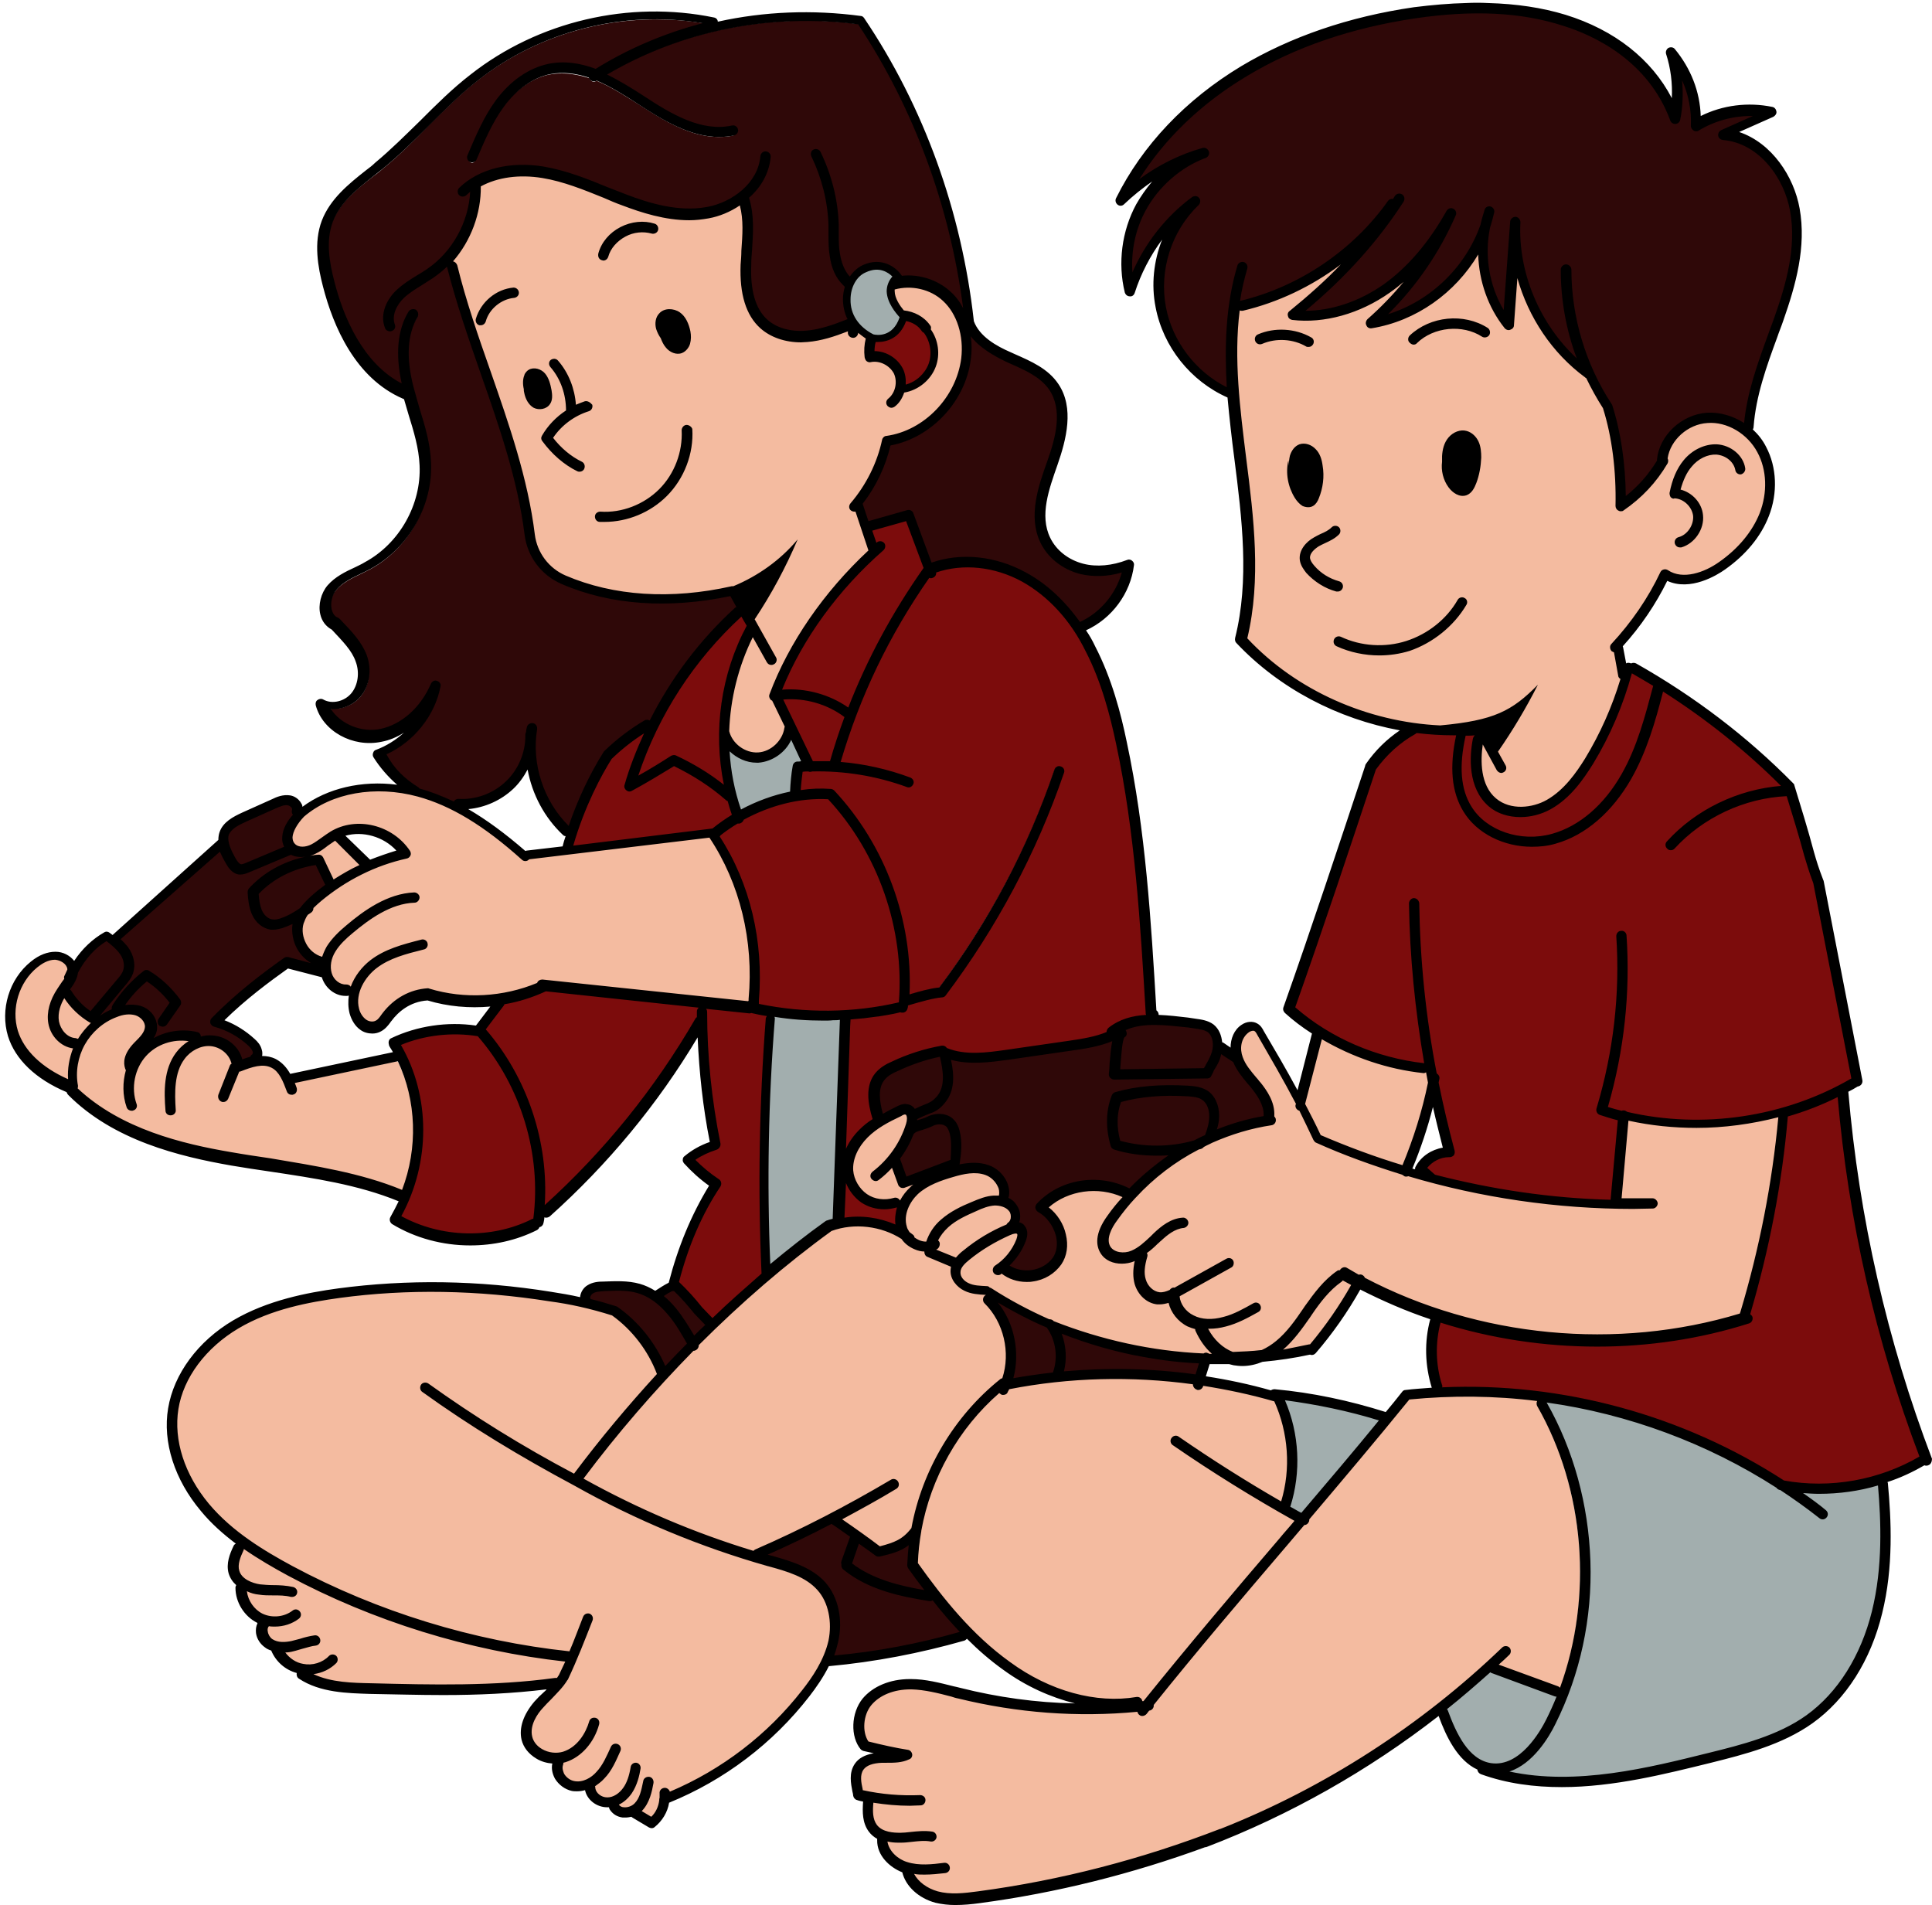 <?xml version="1.0" encoding="UTF-8"?><svg xmlns="http://www.w3.org/2000/svg" xmlns:xlink="http://www.w3.org/1999/xlink" height="500.8" preserveAspectRatio="xMidYMid meet" version="1.0" viewBox="-1.3 -0.8 507.9 500.8" width="507.9" zoomAndPan="magnify"><g id="change1_1"><path d="M476.8,389.7c-3.1,0-6.2-0.3-9.2-0.8c-0.1,0-0.1,0-0.2-0.1c-24.4-15.8-53.9-24.6-83-24.6 c-2.2,0-4.4,0-6.6,0.1c0,0,0,0,0,0c-0.2,0-0.3-0.1-0.4-0.2c-0.1-0.1-0.1-0.3,0-0.5c0-0.1,0-0.1,0-0.2c-1.7-5.4-1.9-11.3-0.4-16.8 c0-0.1,0.1-0.2,0.2-0.3c0.1,0,0.2-0.1,0.2-0.1c0.1,0,0.1,0,0.2,0c13.2,4.2,27,6.3,41,6.3c13.7,0,27.1-2,39.7-6.1 c0.2-0.1,0.4-0.2,0.5-0.4c0.1-0.2,0.1-0.5,0.1-0.7c0-0.1-0.1-0.2-0.4-0.4c-0.2-0.1-0.3-0.3-0.2-0.6c5.1-17.3,8.4-34.8,9.9-51.9 c0-0.2,0.2-0.4,0.4-0.4c4.5-1.3,8.9-3,13-5.1c0.1,0,0.1-0.1,0.2-0.1c0.1,0,0.2,0,0.2,0.1c0.1,0.1,0.2,0.2,0.3,0.4 c2.8,32.4,10,64.1,21.5,94.4c0.1,0.2,0,0.5-0.2,0.6C495.5,387.2,486.3,389.7,476.8,389.7L476.8,389.7z M186,346.2 c-0.1,0-0.3-0.1-0.4-0.2l-2.7-2.8c-2.1-2.6-3.9-4.6-6.1-6.7c-0.1-0.1-0.2-0.3-0.1-0.5c2.5-9.6,6.2-18.1,11-25.3 c0.2-0.4,0.1-0.9-0.3-1.2c-2.2-1.4-4.2-3.1-6.3-5.2c-0.1-0.1-0.2-0.3-0.1-0.4c0-0.1,0.1-0.3,0.2-0.4c1.6-1.1,3.6-2.1,5.8-2.8 c0.3-0.1,0.6-0.5,0.6-1.1c-2.3-11.5-3.5-23.2-3.5-34.6c0-0.2,0-0.4-0.2-0.5c-0.2-0.1-0.2-0.4-0.1-0.6c0.1-0.2,0.3-0.3,0.5-0.3 c0,0,11.5,1.2,11.5,1.2l0.1,0c0.1,0,0.2-0.1,0.3-0.1c0,0,0.1,0,0.1,0c1.1,0.3,2.6,0.6,4.1,0.8c0.2,0,0.3,0.1,0.4,0.3 c0.1,0.2,0.1,0.3,0,0.5c-0.2,0.3-0.2,0.4-0.2,0.5c-1.7,22.4-2.1,44.9-1.1,66.9c0,0.2-0.1,0.3-0.2,0.4l-2,1.8 c-3.6,3.2-7.3,6.5-10.9,9.9C186.3,346.1,186.1,346.2,186,346.2C186,346.2,186,346.2,186,346.2z M122.2,323.9 c-6.5,0-12.8-1.6-18.3-4.6c-0.2-0.1-0.3-0.4-0.2-0.7c7.7-14.1,7.6-31.1-0.1-44.5c-0.1-0.1-0.1-0.3,0-0.4c0-0.1,0.1-0.2,0.3-0.3 c4.4-1.8,9.4-2.8,14.4-2.8c2.1,0,4.1,0.2,6.1,0.5c0.1,0,0.2,0.1,0.3,0.2c11.4,13.1,16.9,31.2,14.7,48.4c0,0.2-0.2,0.4-0.5,0.4 c0,0-0.1,0-0.1,0c0,0-0.1,0-0.1,0C133.8,322.6,128.1,323.9,122.2,323.9C122.2,323.9,122.2,323.9,122.2,323.9z M234.1,321.6 c-0.1,0-0.1,0-0.2,0c-3.1-1.3-6.5-2-9.7-2c-1.2,0-2.3,0.1-3.4,0.3c0,0-0.1,0-0.1,0c-0.1,0-0.2,0-0.3-0.1c-0.1-0.1-0.2-0.2-0.2-0.4 l0.4-9.1c0-0.2,0.2-0.4,0.4-0.5c0,0,0.1,0,0.1,0c0.2,0,0.4,0.1,0.5,0.3c0.8,1.9,2.1,3.7,3.8,4.9c1.7,1.1,3.7,1.7,5.8,1.7 c0.9,0,2-0.2,3.2-0.5c0,0,0.1,0,0.1,0c0.1,0,0.3,0.1,0.4,0.1c0.1,0.1,0.2,0.3,0.1,0.5c-0.4,1.6-0.6,3-0.4,4.3c0,0.2,0,0.4-0.2,0.5 C234.3,321.6,234.2,321.6,234.1,321.6z M141.9,316.5c-0.1,0-0.1,0-0.2,0c-0.2-0.1-0.3-0.3-0.3-0.5c1.1-16.6-4.5-33.3-15.4-45.8 c-0.2-0.2-0.2-0.4,0-0.6l4.7-6.2c0.1-0.1,0.1-0.1,0.1-0.2c0-0.2,0.2-0.4,0.4-0.4c3.5-0.6,7.1-1.7,10.8-3.4c0.1,0,0.1,0,0.2,0 c0,0,40.3,4.3,40.3,4.3c0.2,0,0.4,0.2,0.4,0.4c0.1,0.2,0,0.4-0.2,0.5c-0.2,0.1-0.3,0.4-0.3,0.6v1.5c0,0.2-0.1,0.4-0.3,0.4 c-0.1,0.1-0.1,0.1-0.2,0.2c-10.7,18.4-24,35-39.7,49.1C142.1,316.5,142,316.5,141.9,316.5z M422.1,315.1 c-15.2-0.4-30.8-2.6-46.3-6.6c-0.1,0-0.2-0.1-0.2-0.1c0,0-0.1-0.1-0.1-0.1c0,0,0,0-0.1-0.1l-1.8-1.6c-0.2-0.2-0.2-0.5-0.1-0.7 c1.5-1.9,3.8-3,6.1-3h0.2c0.2,0,0.5-0.1,0.7-0.3c0.1-0.2,0.2-0.5,0.1-0.8c-1.7-6.3-3-12.1-4.2-17.9c0-0.1,0-0.1,0-0.2 c0-0.2,0.1-0.3,0.1-0.5c0-0.2,0.1-0.4,0.1-0.6c0.1-0.4-0.3-0.7-0.5-0.8c-0.1-0.1-0.2-0.2-0.2-0.3c-2.9-14.7-4.4-29.8-4.6-44.9 c-0.1-0.4-0.5-0.8-0.9-0.8c-0.4,0-0.8,0.5-0.8,0.9c0.2,13.5,1.5,27.6,4,41.9c0,0.2,0,0.3-0.1,0.4c-0.1,0.1-0.2,0.2-0.4,0.2 c0,0,0,0-0.1,0c-12.7-1.4-24.9-6.7-34.2-14.8c-0.2-0.1-0.2-0.4-0.1-0.5c7.4-20.9,14.4-42,21.2-62.5c0,0,0-0.1,0.1-0.1 c2.9-4,6.4-7.2,10.5-9.4c0.1-0.1,0.2-0.1,0.3-0.2c0.1-0.1,0.2-0.1,0.4-0.1c0,0,0,0,0.1,0c3.3,0.4,6.6,0.6,9.8,0.6h0.5 c0.2,0,0.3,0.1,0.4,0.2c0.1,0.1,0.1,0.3,0.1,0.4c-1.8,8.3-1.2,14.7,1.8,19.6c3.3,5.5,10.2,9.1,17.6,9.1c2.3,0,4.3-0.3,6.1-0.8 c7.7-2.1,14.6-8.1,19.6-16.8c4.2-7.3,6.5-15.6,8.3-22.9c0-0.2,0.2-0.3,0.3-0.3c0.1,0,0.1,0,0.2,0c0.1,0,0.2,0,0.3,0.1 c11.4,7.2,21.8,15.6,31.1,24.9c0.1,0.1,0.2,0.3,0.1,0.5s-0.2,0.3-0.4,0.3c-11.4,0.9-22.2,6.2-29.7,14.4c-0.2,0.2-0.2,0.4-0.2,0.6 c0,0.2,0.1,0.4,0.3,0.6c0,0,0.1,0.1,0.1,0.1c0.1,0.1,0.3,0.2,0.5,0.2c0.3,0,0.5-0.1,0.6-0.3c7.5-8.2,18.7-13.4,29.8-13.9 c0,0,0,0,0,0c0.2,0,0.4,0.1,0.5,0.4l0.6,1.9c1.3,4.3,2.7,8.8,4,13.7l0.2,0.6c0.5,1.8,1.1,3.8,2.2,6.7l10,51.4c0,0.2-0.1,0.4-0.2,0.5 c-12.3,7.1-26.5,10.9-41,10.9c-6.2,0-12.3-0.7-18.2-2.1c-0.1,0-0.1,0-0.2-0.1c-0.2-0.1-0.5-0.3-0.6-0.3c-0.2,0-0.3,0-0.4,0 c-0.1,0-0.1,0.1-0.2,0.1c0,0-0.1,0-0.1,0c-1.2-0.3-2.4-0.6-3.6-1c-0.3-0.1-0.4-0.4-0.3-0.6c4.2-14.7,5.9-29.8,4.9-44.8 c0-0.5-0.4-0.8-0.7-0.8c0,0-0.1,0-0.2,0c-0.5,0-0.8,0.5-0.8,0.9c1,15.2-0.7,30.5-5.2,45.4c-0.1,0.4,0.1,1,0.6,1.1 c1.8,0.6,3.3,1.1,4.7,1.4c0.2,0.1,0.4,0.3,0.4,0.5l-1.9,20.9C422.6,314.9,422.4,315.1,422.1,315.1 C422.1,315.1,422.1,315.1,422.1,315.1z M221.1,301.7c0,0-0.1,0-0.1,0c-0.2-0.1-0.4-0.3-0.4-0.5l1.2-31.8c0-0.1,0-0.2-0.1-0.3 c0-0.1,0-0.1,0-0.2l0.1-1.7c0-0.3,0.2-0.5,0.5-0.5c1-0.1,2.1-0.2,3.2-0.3c0,0,0.1,0,0.1,0c1-0.1,2.1-0.3,3.1-0.4l1.1-0.2 c0.7-0.1,1.4-0.2,2.1-0.4c1.1-0.2,2.3-0.5,3.3-0.7c0,0,0.1,0,0.1,0c0.1,0,0.2,0,0.3,0.1c0,0,0,0,0.1,0c0.1,0,0.1,0,0.2,0 c0.5,0,0.8-0.4,0.8-0.8c0-0.1,0-0.1,0-0.2c0-0.1,0-0.4,0-0.5c0-0.3,0.2-0.5,0.5-0.5c0.1,0,0.2-0.1,0.3-0.1c3.1-0.9,6.2-1.8,8.6-2 c0.3,0,0.5-0.1,0.6-0.3c13.4-17.9,23.9-37.5,31-58.4c0.1-0.2,0.1-0.5,0-0.7c-0.1-0.2-0.3-0.3-0.5-0.4c-0.2-0.1-0.3-0.1-0.4-0.1 c-0.3,0-0.6,0.2-0.7,0.5c-7,20.7-17.3,40-30.4,57.5c-0.1,0.1-0.2,0.2-0.4,0.2c-2.2,0.2-4.9,1-7.7,1.8c0,0-0.1,0-0.1,0 c-0.1,0-0.2,0-0.3-0.1c-0.1-0.1-0.2-0.3-0.2-0.4c0.9-19.2-6.5-39.1-19.7-53.2c-0.1-0.1-0.4-0.2-0.5-0.2c-0.9-0.1-1.8-0.1-2.6-0.1 c-1.7,0-3.5,0.1-5.2,0.4c0,0-0.1,0-0.1,0c-0.1,0-0.2,0-0.3-0.1c-0.1-0.1-0.2-0.2-0.2-0.4c0.1-1.6,0.3-3.3,0.5-4.8 c0-0.2,0.2-0.4,0.4-0.4c0.5-0.1,1.1-0.1,1.6-0.1c0.1,0,0.2,0,0.2,0.1c0.1,0,0.1,0,0.3,0c0.1,0,0.2,0,0.3,0c0.1,0,0.1-0.1,0.2-0.1 c0.5,0,1.1,0,1.6,0c8.1,0,16,1.4,23.5,4.1c0.1,0,0.2,0.1,0.3,0.1c0.3,0,0.6-0.2,0.8-0.6c0.2-0.5-0.1-0.9-0.5-1 c-5.9-2.2-12-3.6-18.1-4.1c-0.2,0-0.3-0.1-0.4-0.2c-0.1-0.1-0.1-0.3-0.1-0.4c5.2-17.5,12.8-33.4,23.4-48.5c0.1-0.1,0.2-0.2,0.4-0.2 c0,0,0,0,0,0c0.1,0,0.2,0,0.3,0.1c0,0,0,0,0.1,0c0.2,0,0.2,0,0.3,0c0.4-0.2,0.7-0.5,0.6-0.9c0-0.2,0.1-0.5,0.3-0.6 c2.7-0.9,5.5-1.4,8.5-1.4c5,0,10,1.3,14.5,3.8c7.1,4,12.9,10.4,16.9,18.5c4.4,8.5,6.8,18,8.1,24.5c4.9,23,6.4,46.9,7.8,70.1l0.1,1 c0,0,0.1,0.2,0.1,0.3c0,0.3-0.2,0.5-0.5,0.5c-4,0.2-7.1,1.3-9.6,3.3c-0.2,0.2-0.3,0.5-0.3,0.7c0,0.2-0.1,0.4-0.3,0.5 c-2.9,1.2-6.7,1.9-10,2.3l-16.6,2.4c-2.8,0.4-5.5,0.8-8.3,0.8c-2.9,0-5.3-0.4-7.5-1.3c-0.1,0-0.2-0.1-0.2-0.2 c-0.2-0.3-0.5-0.4-0.7-0.4c-0.1,0-0.1,0-0.2,0c-4.5,0.8-8.9,2.2-13,4.2c-1.8,0.8-3.1,1.7-4,2.8c-2.2,2.6-2.4,6.3-0.7,11.7 c0.1,0.2,0,0.5-0.2,0.6c-1.2,0.7-2.3,1.6-3.4,2.7c-1.5,1.5-2.6,3.1-3.4,4.8C221.5,301.6,221.3,301.7,221.1,301.7z M215.8,265.4 c-5.9,0-11.9-0.6-17.7-1.8c-0.2,0-0.4-0.3-0.4-0.5v-0.9c1.3-15.5-2.3-30.7-10.2-42.8c-0.1-0.2-0.1-0.5,0.1-0.6c0,0,0,0,0.1-0.1 c0-0.1,0.1-0.2,0.2-0.3c1.4-1.1,3-2.2,4.6-3.1c0.1,0,0.2-0.1,0.3-0.1h0.3c0.2,0,0.2,0,0.3,0c0.2-0.1,0.5-0.3,0.5-0.6 c0-0.1,0.1-0.3,0.2-0.3c6.6-3.6,13.7-5.5,20.5-5.5c0.6,0,1.3,0,1.9,0.1c0.1,0,0.3,0.1,0.3,0.2c13.2,14.2,20.2,34.3,18.7,53.8 c0,0.2-0.2,0.4-0.4,0.4C228.8,264.7,222.3,265.4,215.8,265.4z M149.4,222c-0.1,0-0.3-0.1-0.4-0.2c-0.1-0.1-0.1-0.3-0.1-0.5 c3.3-11.4,8.2-19.8,10.2-22.9c0,0,0-0.1,0.1-0.1c2.6-2.5,5.6-4.9,8.6-6.8c0.1-0.1,0.2-0.1,0.3-0.1c0.1,0,0.2,0,0.3,0.1 c0.2,0.1,0.2,0.4,0.1,0.6c-2.3,5.1-3.9,9.3-5.1,13.4c-0.1,0.3,0,0.7,0.2,0.9c0.2,0.2,0.4,0.3,0.6,0.3c0.1,0,0.2,0,0.4-0.1 c3.7-2,7.5-4.3,11.1-6.5c0.1,0,0.2-0.1,0.3-0.1c0.1,0,0.2,0,0.2,0.1c5.3,2.6,9.8,5.5,13.7,9c0.1,0.1,0.1,0.1,0.2,0.2 c0.1,0,0.1,0,0.2,0.1c0.1,0.1,0.2,0.2,0.3,0.3c0.3,1.2,0.7,2.4,1.1,3.6c0.1,0.2,0,0.5-0.2,0.6c-1.8,1.1-3.5,2.3-5,3.6 c-0.1,0.1-0.2,0.1-0.3,0.1L149.4,222C149.4,222,149.4,222,149.4,222z M401.2,219.7c-6.7,0-13-3.2-16.1-8.2c-2.9-4.6-3.4-10.8-1.6-19 c0.1-0.2,0.3-0.4,0.5-0.4c0.8,0,1.6,0,2.3-0.1c0,0,0,0,0.1,0c0.2,0,0.4,0.1,0.4,0.3c0.1,0.2,0.1,0.4-0.1,0.6 c-0.1,0.1-0.3,0.3-0.4,0.7c-0.7,3.5-1.7,12.4,4,17.3c2,1.7,4.8,2.7,8,2.7c2.7,0,5.4-0.7,7.8-2c4.8-2.7,8.1-7.2,10.9-11.7 c4.4-7.3,7.8-15.2,10.1-23.7c0-0.1,0.1-0.3,0.3-0.3c0.1,0,0.1,0,0.2,0c0.1,0,0.2,0,0.3,0.1c1.9,1.1,3.8,2.2,5.6,3.3 c0.2,0.1,0.3,0.3,0.2,0.6l-0.1,0.5c-2,7.7-4.2,15.7-8.2,22.8c-4.7,8.2-11.3,13.9-18.6,15.9C405,219.4,403.1,219.7,401.2,219.7 C401.2,219.7,401.2,219.7,401.2,219.7z M189,206c-0.1,0-0.2,0-0.3-0.1c-3.7-3-7.8-5.5-12.5-7.6c-0.1,0-0.2-0.1-0.3-0.1 c-0.2,0-0.4,0.1-0.6,0.2c-3.4,2.2-6.1,3.8-8.6,5.2c-0.1,0-0.2,0.1-0.2,0.1c-0.1,0-0.2,0-0.3-0.1c-0.2-0.1-0.2-0.3-0.2-0.5 c5.3-16,14.7-30.5,27.2-42c0.1-0.1,0.2-0.1,0.3-0.1c0,0,0,0,0.1,0c0.1,0,0.3,0.1,0.4,0.2l1.4,2.4c0.1,0.1,0.1,0.3,0,0.5 c-6.7,12.6-8.9,27.3-6,41.5c0,0.2,0,0.4-0.2,0.5C189.2,206,189.1,206,189,206z M212.4,199.8c-0.2,0-0.4-0.1-0.5-0.3l-7.8-16.2 c-0.1-0.1-0.1-0.3,0-0.5c0.1-0.1,0.2-0.2,0.4-0.3c0.7-0.1,1.3-0.1,2-0.1c5.2,0,10.3,1.7,14.4,4.8c0.2,0.1,0.2,0.4,0.2,0.6 c-1.5,4-2.8,7.9-3.8,11.6c-0.1,0.2-0.3,0.4-0.5,0.4H212.4z M221.7,185.7c-0.1,0-0.2,0-0.3-0.1c-4.3-3-9.7-4.7-15-4.7 c-0.7,0-1.4,0-2.1,0.1c0,0,0,0,0,0c-0.2,0-0.3-0.1-0.4-0.2c-0.1-0.1-0.1-0.3-0.1-0.5c5.4-13.4,14.9-26.5,26.8-36.9 c0.3-0.3,0.4-0.9,0.1-1.2c-0.2-0.2-0.4-0.3-0.7-0.3c-0.2,0-0.4,0.1-0.6,0.2l-0.1,0.1c-0.1,0.1-0.2,0.1-0.4,0.1c0,0-0.1,0-0.1,0 c-0.2,0-0.3-0.2-0.4-0.3l-1.1-3.2c0-0.1,0-0.3,0-0.4c0.1-0.1,0.2-0.2,0.3-0.2l8.9-2.5c0,0,0.1,0,0.1,0c0.2,0,0.4,0.1,0.5,0.3 l4.6,12.3c0.1,0.2,0,0.3-0.1,0.5c-8.2,11.7-14.7,23.7-19.7,36.6c-0.1,0.1-0.2,0.3-0.3,0.3C221.8,185.7,221.7,185.7,221.7,185.7z M236.8,100.8c-0.1,0-0.2,0-0.3-0.1c-0.1-0.1-0.2-0.3-0.2-0.4c0.1-1.4-0.1-2.7-0.7-3.9c-1.3-2.6-4.2-4.4-7.1-4.4 c-0.3,0-0.5-0.2-0.5-0.5c0-0.8,0.1-1.7,0.3-2.5c0.1-0.2,0.3-0.4,0.5-0.4c0,0,0,0,0,0c0.2,0,0.3,0,0.5,0c2.3,0,5.4-0.9,7-5.1 c0.1-0.2,0.3-0.3,0.5-0.3c0,0,0.1,0,0.1,0c1.9,0.4,3.5,1.4,4.4,2.8c0.1,0.1,0.2,0.2,0.4,0.3c0.1,0,0.2,0.1,0.2,0.2 c1.8,2.5,2.3,5.8,1.3,8.6c-1,2.8-3.4,4.9-6.3,5.7C236.9,100.8,236.9,100.8,236.8,100.8z" fill="#7C0C0C"/></g><g id="change2_1"><path d="M409.3,466.8c-4.9,0-9.6-0.5-13.9-1.4c-0.2,0-0.4-0.2-0.4-0.5c0-0.2,0.1-0.4,0.3-0.5 c6.4-2.1,10.7-9.9,11.8-12.2c6.5-13,9.6-27.7,9.2-42.6c-0.5-14.8-4.5-29.2-11.4-41.5c-0.1-0.2-0.1-0.4,0-0.5 c0.1-0.1,0.2-0.2,0.4-0.2c0,0,0,0,0.1,0c21.5,3,42.4,10.8,60.6,22.5c0.1,0,0.1,0.1,0.1,0.1c0.1,0.2,0.3,0.3,0.5,0.4h0 c0.1,0,0.2,0,0.3,0.1c3.6,2.4,7.1,4.9,10.3,7.4c0.2,0.1,0.4,0.2,0.5,0.2c0.2,0,0.5-0.1,0.7-0.3c0.3-0.4,0.3-0.9-0.1-1.2 c-1.9-1.6-4.1-3.2-6-4.5c-0.2-0.1-0.3-0.4-0.2-0.6c0.1-0.2,0.3-0.3,0.5-0.3c0,0,0,0,0,0c1.4,0.1,2.8,0.2,4.2,0.2 c5.4,0,10.5-0.7,15.4-2.2c0,0,0.1,0,0.1,0c0.1,0,0.2,0,0.3,0.1c0.1,0.1,0.2,0.2,0.2,0.4c0.8,9.2,1.3,21.4-1.6,33.3 c-2.9,11.8-9.1,21.6-17.4,27.6c-7.6,5.5-17.3,7.9-25.9,10l-0.3,0.1C436,463.5,422.7,466.8,409.3,466.8z M391.9,463.3 c-0.4,0-0.9,0-1.3-0.1c-6.1-0.9-9.4-7.7-11.8-14.1c-0.1-0.1-0.1-0.1-0.1-0.2c-0.1-0.1-0.2-0.2-0.1-0.4s0.1-0.3,0.2-0.4 c4.2-3.4,8.3-6.9,11.4-9.7c0.1-0.1,0.2-0.1,0.3-0.1c0.1,0,0.3,0,0.4,0.1c0,0,0,0,0.1,0.1c0,0,0,0,0.1,0l16.5,6.1 c0.1,0.1,0.1,0.1,0.3,0.1h0.1c0.2,0,0.3,0.1,0.4,0.2s0.1,0.3,0,0.5c-0.8,2-1.7,4-2.7,6C403.9,455,399,463.3,391.9,463.3 C391.9,463.3,391.9,463.3,391.9,463.3z M340.8,397.4c-0.1,0-0.2,0-0.2-0.1c-0.5-0.3-1-0.5-1.5-0.8c-0.5-0.3-0.9-0.5-1.4-0.8 c-0.2-0.1-0.3-0.4-0.3-0.6c2.8-8.9,2.3-19-1.4-27.7c-0.1-0.2,0-0.4,0.1-0.5c0.1-0.1,0.2-0.2,0.4-0.2c0,0,0,0,0.1,0 c8.8,1.2,17.1,3,24.8,5.3c0.2,0,0.3,0.2,0.3,0.3s0,0.3-0.1,0.5c-6.4,7.8-13,15.6-19.4,23.1l-1,1.2 C341.1,397.3,340.9,397.4,340.8,397.4z M201.2,332.1c-0.1,0-0.1,0-0.2,0c-0.2-0.1-0.3-0.2-0.3-0.4c-0.9-21.4-0.5-43.2,1.2-64.6 c0-0.1,0-0.2,0-0.3c-0.1-0.2-0.1-0.4,0-0.5c0.1-0.1,0.2-0.2,0.4-0.2c0,0,0.1,0,0.1,0c4,0.7,8.3,1,12.8,1c0.8,0,1.7,0,2.5-0.1 c0.6,0,1.2,0,1.8-0.1c0,0,0,0,0,0c0.1,0,0.3,0.1,0.4,0.1c0.1,0.1,0.2,0.2,0.1,0.4l-1.9,52.3c0,0.2-0.2,0.4-0.4,0.5 c-0.4,0.1-1,0.3-1.6,0.5c-0.1,0-0.1,0.1-0.2,0.1c0,0-0.1,0-0.1,0.1c-4.4,3.1-9.1,6.8-14.4,11.2C201.4,332.1,201.3,332.1,201.2,332.1 z M193.5,212.5c-0.1,0-0.1,0-0.2,0c-0.1-0.1-0.2-0.2-0.3-0.3c-1.7-4.9-2.7-10.1-3-15.4c0-0.2,0.1-0.4,0.3-0.5c0.1,0,0.1,0,0.2,0 c0.1,0,0.2,0,0.3,0.1c1.9,1.8,4.3,2.9,6.8,2.9h0.5c3.4-0.3,6.7-2.6,8.1-5.7c0.1-0.2,0.3-0.3,0.5-0.3c0,0,0,0,0,0 c0.2,0,0.4,0.1,0.5,0.3l2.6,5.6c0.1,0.1,0.1,0.3,0,0.4c-0.1,0.1-0.2,0.2-0.3,0.3c-0.4,0.1-0.8,0.1-1.2,0.1c-0.3,0-0.6,0.3-0.7,0.7 c-0.4,2-0.6,4.2-0.7,6.7c0,0.2-0.2,0.4-0.4,0.5c-4.4,0.9-8.7,2.5-12.8,4.7C193.7,212.5,193.6,212.5,193.5,212.5z M229.5,87.7 c-0.6,0-1.1-0.1-1.3-0.1c0,0-0.1,0-0.1,0c-4-2-6.3-5.6-6.3-9.7c0-3.4,1.8-6.4,4.3-7.6c1.1-0.5,2.1-0.7,3.1-0.7 c2.2,0,3.8,1.2,4.5,1.9c0.2,0.2,0.2,0.5,0,0.7c-0.9,1.1-1.3,2.3-1.3,3.6c0,2.9,2.2,5.5,3.1,6.5c0.1,0.1,0.2,0.3,0.1,0.5 C234.2,87,231.2,87.7,229.5,87.7C229.5,87.7,229.5,87.7,229.5,87.7z" fill="#A2AEAE"/></g><g id="change3_1"><path d="M249.6,497.4c-1.7,0-3.2-0.2-4.6-0.6c-2.9-0.8-5.4-2.6-6.5-4.9c-0.1-0.2-0.1-0.4,0-0.5 c0.1-0.1,0.2-0.2,0.4-0.2c0,0,0.1,0,0.1,0c0.8,0.2,1.7,0.2,2.6,0.2c1.9,0,3.7-0.2,5.4-0.4c0.2,0,0.5-0.2,0.6-0.3 c0.1-0.2,0.2-0.4,0.2-0.6c-0.1-0.5-0.5-0.8-0.8-0.8c0,0-0.1,0-0.1,0c-1.8,0.2-3.5,0.4-5.3,0.4c-1.8,0-3.3-0.2-4.7-0.7 c-2.3-0.7-5.1-2.8-5.5-5.8c0-0.2,0-0.3,0.2-0.4c0.1-0.1,0.2-0.1,0.3-0.1c0,0,0.1,0,0.1,0c0.9,0.2,1.7,0.3,2.7,0.3h0.8 c0.9,0,1.8-0.1,2.6-0.2l0.1,0c1.1-0.1,2.2-0.2,3.2-0.2c0.7,0,1.3,0.1,1.9,0.2c0,0,0.1,0,0.1,0c0.4,0,0.8-0.3,0.8-0.7 c0-0.2,0-0.4-0.2-0.6c-0.1-0.2-0.3-0.3-0.5-0.3c-0.7-0.1-1.4-0.1-2.1-0.1c-1.2,0-2.4,0.1-3.6,0.2c-0.9,0.1-1.8,0.2-2.7,0.2 c-1.5,0-4.9,0-6.6-2.3c-1.2-1.7-1.2-3.9-1-6.1c0-0.1,0.1-0.3,0.2-0.3c0.1-0.1,0.2-0.1,0.3-0.1c0,0,0.1,0,0.1,0 c3.4,0.5,6.5,0.8,9.5,0.8c0.4,0,0.9,0,1.3,0c0.5,0,1-0.1,1.5-0.1c0.5,0,0.8-0.5,0.8-0.9c0-0.5-0.5-0.8-0.9-0.8c-0.8,0-1.7,0-2.5,0 c-4.4,0-8.5-0.4-12.7-1.4c-0.2-0.1-0.4-0.3-0.4-0.5v-0.1c-0.4-1.7-0.9-3.9,0.3-5.5c0.9-1.2,2.6-1.9,5.3-2h1.2c2,0,3.9,0,5.7-0.9 c0.4-0.2,0.6-0.6,0.5-0.9c-0.1-0.3-0.3-0.6-0.7-0.7c-2.9-0.5-6.3-1.2-10.4-2.2c-0.1,0-0.2-0.1-0.3-0.2c-1.9-2.7-1.5-7.5,0.8-10.2 c2.3-2.7,6.2-4.3,10.7-4.3h0.2c3.5,0.1,7,1,10.6,1.9c0.6,0.2,1.2,0.4,1.8,0.5c11.2,2.7,22.5,4.1,33.8,4.1c4.4,0,8.8-0.2,13.2-0.6 c0,0,0,0,0,0c0.2,0,0.4,0.1,0.5,0.3c0.1,0.3,0.2,0.4,0.3,0.5c0.2,0.2,0.3,0.2,0.5,0.2c0.2,0,0.5-0.1,0.7-0.4c0-0.1,0.2-0.3,0.3-0.4 c0.1-0.1,0.2-0.3,0.3-0.4c0.1-0.1,0.2-0.2,0.4-0.2c0.2,0,0.5-0.2,0.6-0.3c0.1-0.2,0.2-0.4,0.2-0.6c0-0.1,0-0.3,0.1-0.4 c11.1-13.9,23-27.8,35.1-42c0.7-0.9,1.5-1.8,2.2-2.7c0.7-0.9,1.5-1.7,2.2-2.6c0.1-0.1,0.2-0.2,0.4-0.2c0.3,0,0.5-0.2,0.7-0.4 c0.1-0.2,0.1-0.3,0.1-0.6c0-0.1,0-0.2,0.1-0.3l1-1.1c8.4-9.9,17-20.1,25.3-30.4c0.1-0.1,0.2-0.2,0.3-0.2c5.1-0.5,10.2-0.7,15.2-0.7 c6.2,0,12.5,0.4,18.5,1.2c0.2,0,0.3,0.1,0.4,0.3c0.1,0.1,0.1,0.3,0,0.5c-0.1,0.3-0.1,0.6,0,0.9c12.5,21.8,14.8,50.4,6,74.5 c-0.1,0.2-0.2,0.3-0.4,0.3c0,0,0,0,0,0c-0.2,0-0.4-0.1-0.4-0.3c0-0.1-0.2-0.1-0.3-0.2l-15.5-5.7c-0.2-0.1-0.3-0.2-0.3-0.4 c0-0.2,0-0.3,0.2-0.5l0.2-0.2c0.9-0.8,1.7-1.6,2.5-2.4c0.3-0.3,0.3-0.9,0-1.2c-0.1-0.1-0.4-0.2-0.6-0.2s-0.5,0.1-0.6,0.2 c-21.3,20.5-47,37.1-74.3,47.8c-0.1,0-0.1,0-0.2,0c-20.7,8-42.1,13.5-63.6,16.4C253.8,497.2,251.7,497.4,249.6,497.4z M169.9,477.3 c-0.1,0-0.2,0-0.3-0.1l-2.5-1.5c-0.1-0.1-0.2-0.2-0.2-0.4c0-0.2,0-0.3,0.1-0.4l0.1-0.1c2-2.1,2.5-5.2,2.9-7c0.1-0.5-0.2-1-0.7-1 c0,0-0.1,0-0.1,0c-0.5,0-0.8,0.3-0.9,0.7l-0.1,0.3c-0.5,2.4-0.9,4.5-2.4,5.9c-0.7,0.7-1.8,1.2-2.8,1.2c-0.1,0-0.2,0-0.4,0 c0,0,0,0,0,0c-0.5,0-1.3-0.3-1.7-0.9c-0.1-0.1-0.1-0.3,0-0.4c0-0.1,0.1-0.2,0.3-0.3c1.2-0.5,2.3-1.5,3.2-2.8 c1.1-1.6,1.8-3.7,2.2-6.3c0.1-0.4-0.3-0.9-0.7-0.9c0,0-0.1,0-0.1,0c-0.4,0-0.8,0.3-0.8,0.7c-0.4,2.5-1,4.3-2,5.6 c-1.2,1.7-3,2.8-4.6,2.8h-0.1c-1.7,0-3.4-1.3-3.6-2.8c0-0.1,0-0.2,0-0.3c-0.1-0.1-0.1-0.2-0.1-0.3c0-0.1,0.1-0.3,0.2-0.4l0.4-0.3 c0.7-0.5,1.4-1,1.9-1.6c1.8-1.8,2.8-4.1,3.8-6.3l0.4-0.9c0.1-0.2,0.1-0.4,0-0.7c-0.1-0.2-0.2-0.4-0.5-0.5c-0.1-0.1-0.2-0.1-0.4-0.1 c-0.3,0-0.6,0.2-0.8,0.5l-0.3,0.7c-1,2.2-2,4.4-3.6,6.1c-1.1,1.3-3.1,2.7-5.3,2.7c-0.4,0-0.7,0-1.1-0.1c-1.2-0.2-2.3-1-2.9-2.1 c0,0-0.1-0.1-0.1-0.1c-0.2-0.5-0.6-1.5-0.3-2.6c0.1-0.2,0.1-0.3,0.1-0.4c0-0.2,0.1-0.4,0.3-0.4c0.2-0.1,0.3-0.1,0.5-0.1 c0.1,0,0.2,0,0.2-0.1c3.9-1.3,7.2-5,8.4-9.6c0.1-0.5-0.1-1-0.6-1.1c-0.1,0-0.2,0-0.3,0c-0.4,0-0.7,0.2-0.8,0.6 c-0.5,1.6-2.3,6.8-7.2,8.3c-0.6,0.2-1.3,0.3-2,0.3c-1.4,0-2.7-0.4-3.9-1c-1.5-0.8-2.5-2.1-2.8-3.6c-0.8-3.6,2-7,2.9-8 c0.7-0.8,1.4-1.5,2.2-2.3c0.3-0.3,0.5-0.6,0.8-0.9c1.2-1.3,2.5-2.6,3.4-4.1c0,0,0.1-0.1,0.1-0.1c2.3-4.8,4.2-9.7,6-14.3l0.5-1.2 c0.1-0.4-0.1-0.9-0.5-1.1c0,0-0.1,0-0.2,0c-0.4,0-0.7,0.2-0.8,0.6c-0.4,1.1-0.9,2.2-1.3,3.3c-0.7,1.9-1.5,3.9-2.3,5.8 c-0.1,0.2-0.3,0.3-0.5,0.3c0,0,0,0-0.1,0c-25.4-2.7-50.6-10.5-73-22.5c-7.9-4.3-16-9.2-22.1-16.5c-6.5-7.8-9.4-17-8.1-25.3 c1.3-8.3,7.3-16.4,16-21.6c8.4-5,18.3-6.9,26.8-8.1c7.9-1.1,16-1.6,24.2-1.6c10.2,0,20.7,0.8,31.2,2.5c5.4,0.7,10.8,1.9,16.5,3.7 c0.1,0,0.1,0,0.1,0.1c5.4,3.9,9.6,9.4,12,15.6c0.1,0.2,0,0.4-0.1,0.5c-7.9,8.6-15.2,17.4-21.8,26.2c-0.1,0.1-0.2,0.2-0.4,0.2 c-0.1,0-0.2,0-0.2-0.1c-13.5-7.1-26-14.9-38.4-23.7c-0.1-0.1-0.3-0.1-0.5-0.1c-0.3,0-0.5,0.1-0.7,0.3c-0.1,0.2-0.2,0.5-0.1,0.7 c0,0.2,0.1,0.4,0.3,0.5c11.8,8.5,24.9,16.6,40.1,24.7c15.9,9,33,16,50.6,21.1l0.4,0.1c4.6,1.3,9.7,2.7,13,6.4 c2.9,3.2,4.1,8.5,3,13.7c-1.3,5.5-4.6,10.2-7,13.2c-9.1,11.7-21.2,21-35,26.9c-0.1,0-0.1,0-0.2,0c-0.1,0-0.1,0-0.2,0 c-0.1-0.1-0.2-0.2-0.3-0.3c-0.1-0.3-0.4-0.7-0.8-0.7c0,0-0.1,0-0.1,0c-0.3,0-0.5,0.2-0.6,0.3c-0.1,0.2-0.2,0.4-0.2,0.6l0,1.2 c0,0.1,0,0.2-0.1,0.2c0,0.1,0,0.4,0,0.5c-0.2,1.9-1.1,3.6-2.3,4.7C170.1,477.3,170,477.3,169.9,477.3z M299,446.9 c-0.2,0-0.5-0.2-0.5-0.4c-0.1-0.4-0.4-0.7-0.8-0.7c0,0-0.1,0-0.1,0c-1.9,0.3-3.9,0.5-5.9,0.5c-9.3,0-19.2-3.5-27.8-9.8 c-10.3-7.4-18.1-17.3-24.3-26.1c-0.1-0.1-0.1-0.2-0.1-0.3c0.1-2.8,0.4-5.7,0.9-8.5l0,0c2.6-14.2,9.9-27.2,20.7-36.6 c0.1-0.1,0.2-0.1,0.3-0.1c0.1,0,0.3,0,0.4,0.1c0.1,0.1,0.1,0.1,0.3,0.2c0,0,0.1,0.1,0.1,0.1c0,0,0.1,0.1,0.2,0.1 c0.2,0,0.6,0,0.7-0.4c0.1-0.2,0.2-0.3,0.2-0.5c0.1-0.1,0.1-0.2,0.2-0.3c0.1-0.2,0.2-0.3,0.4-0.3c9.1-1.8,18.6-2.7,28-2.7 c6.8,0,13.7,0.5,20.4,1.4c0.2,0,0.4,0.2,0.4,0.5c0,0.4,0.3,0.8,0.7,0.9c0.1,0,0.1,0.1,0.2,0.1c0,0,0,0,0.1,0c0.4,0,0.7-0.2,0.8-0.6 c0-0.1,0.1-0.2,0.2-0.3c0.1-0.1,0.2-0.2,0.4-0.2c0,0,0,0,0,0c6.8,1.1,13,2.4,18.8,4.1c0.1,0,0.3,0.1,0.3,0.3 c3.8,8.3,4.4,18,1.8,26.7c0,0.1-0.2,0.3-0.3,0.3c-0.1,0-0.1,0-0.2,0c-0.1,0-0.2,0-0.2-0.1c-9.1-5.2-18.1-11-26.9-17 c-0.2-0.2-0.4-0.2-0.5-0.2c-0.3,0-0.5,0.1-0.7,0.4c-0.2,0.3-0.2,0.5-0.2,0.6c0,0.2,0.2,0.5,0.4,0.6c10.2,7,20.9,13.7,32,19.9 c0.1,0.1,0.2,0.2,0.2,0.3c0,0.1,0,0.3-0.1,0.4c-0.7,0.8-1.3,1.6-2,2.4c-0.7,0.8-1.3,1.5-2,2.3c-10.9,12.7-23.7,27.8-35.7,42.7 c-0.1,0.1-0.2,0.2-0.4,0.2H299z M115.2,442.5c-6.4,0-13-0.2-18.8-0.3c-5.1-0.1-10.7-0.2-15.5-2.4c-0.2-0.1-0.3-0.3-0.3-0.5 c0-0.2,0.2-0.4,0.4-0.4c2.2-0.3,4.2-1.2,5.7-2.8c0.3-0.3,0.3-0.9,0-1.2c-0.1-0.1-0.4-0.2-0.6-0.2c-0.2,0-0.5,0.1-0.6,0.2 c-1.4,1.5-3.6,2.4-5.7,2.4c-0.5,0-1-0.1-1.5-0.2c-1.9-0.3-3.7-1.5-5-3.2c-0.1-0.2-0.1-0.4,0-0.5c0.1-0.2,0.3-0.3,0.4-0.3 c0.6,0,1.4-0.1,2-0.3c0.5-0.1,1-0.3,1.4-0.4c0.4-0.1,0.7-0.2,1.1-0.3c0.4-0.1,0.7-0.2,1-0.3c0.8-0.2,1.6-0.5,2.4-0.5 c0.2,0,0.4-0.1,0.6-0.3c0.1-0.2,0.2-0.4,0.2-0.6c-0.1-0.5-0.5-0.8-0.8-0.8c0,0-0.1,0-0.1,0c-1.3,0.2-2.6,0.5-3.7,0.9 c-0.4,0.1-0.8,0.2-1.2,0.3c-0.4,0.1-0.8,0.2-1.2,0.3c-0.9,0.2-1.6,0.3-2.3,0.3c-1.2,0-2.3-0.3-3.1-0.8c-0.7-0.5-1.3-1.4-1.4-2.4 c-0.1-0.2-0.2-1.1,0.4-1.8c0.1-0.1,0.2-0.1,0.4-0.1c0,0,0.1,0,0.1,0c0.5,0.1,1,0.1,1.5,0.1c2.2,0,4.4-0.7,6-2 c0.4-0.3,0.4-0.8,0.1-1.2c-0.2-0.2-0.4-0.3-0.7-0.3c-0.2,0-0.4,0.1-0.5,0.2c-1.4,1.1-3.1,1.6-4.9,1.6c-1.2,0-2.4-0.3-3.5-0.8 c-2.3-1.2-4.1-3.6-4.4-6.3c0-0.2,0.1-0.4,0.2-0.5c0.1-0.1,0.2-0.1,0.3-0.1c0.1,0,0.2,0,0.2,0.1c0.9,0.5,2,0.8,3,0.8 c1.2,0.2,2.4,0.2,3.7,0.2c1.7,0,3.2,0,4.8,0.4h0.2c0.3,0,0.7-0.2,0.8-0.6c0.1-0.3,0-0.5-0.1-0.6c-0.1-0.2-0.3-0.4-0.6-0.5 c-1.5-0.3-3.1-0.5-5.2-0.5c-1.2,0-2.3-0.1-3.4-0.2c-2.4-0.3-5.3-1.6-6-4c-0.5-1.7,0.2-3.7,1.1-5.6c0.1-0.1,0.1-0.1,0.1-0.2 c0-0.2,0.1-0.4,0.3-0.4c0.1,0,0.2-0.1,0.2-0.1c0.1,0,0.2,0,0.3,0.1c4.3,3,8.7,5.4,11.6,7c22.3,12,47.5,19.7,72.7,22.5 c0.2,0,0.3,0.1,0.4,0.3s0.1,0.3,0,0.5c-0.3,0.6-0.6,1.2-0.8,1.8c-0.3,0.6-0.6,1.2-0.9,1.8c0,0-0.1,0.1-0.1,0.1 c-0.1,0.1-0.1,0.2-0.2,0.3c-0.1,0.1-0.2,0.3-0.3,0.4c-0.1,0.1-0.2,0.1-0.4,0.1h-0.5C136.1,442,126.8,442.5,115.2,442.5z M196.8,407.4c0,0-0.1,0-0.1,0c-15.4-4.7-30.5-11.1-44.8-19c-0.1-0.1-0.2-0.2-0.2-0.3c0-0.1,0-0.3,0.1-0.4 c8.7-11.6,18.4-22.9,28.9-33.7c0.1-0.1,0.2-0.1,0.4-0.1h0.1c0.1,0,0.2-0.1,0.4-0.1c0.3-0.2,0.4-0.6,0.4-0.9c0-0.1,0.1-0.3,0.1-0.4 c11.4-11.4,23.1-21.5,35-30.1c0,0,0.1,0,0.1-0.1c2.2-0.8,4.6-1.2,7.1-1.2c4.2,0,8.3,1.2,11.7,3.4c0.1,0,0.1,0.1,0.1,0.1 c0.7,1.1,1.8,1.9,3.2,2.5c0.8,0.4,1.7,0.6,2.4,0.6c0.3,0,0.5,0.2,0.5,0.5c0,0.5,0.2,0.8,0.5,0.9l6.2,2.6c0.2,0.1,0.3,0.3,0.3,0.5 c0,0.2,0,0.3-0.1,0.5c0,0.1,0,0.2,0,0.3c-0.2,2.3,1.6,4.2,3.3,5c1.7,0.8,3.6,1,5.3,1l0.1,0c0.2,0,0.4,0.2,0.5,0.4s-0.1,0.5-0.3,0.6 c-0.1,0.1-0.2,0.1-0.3,0.2c-0.3,0.3-0.3,0.9,0,1.2c5.2,5.1,7.1,13.2,4.8,20.2c0,0.1-0.1,0.2-0.3,0.3c-0.1,0-0.2,0.1-0.3,0.1 c-0.1,0-0.2,0.1-0.2,0.1c-12,9.6-20.4,23.7-23.2,38.8c0,0.1,0,0.2-0.1,0.2c-2.4,3.2-4.9,4-8.6,5c0,0-0.1,0-0.1,0 c-0.1,0-0.2,0-0.3-0.1c-2.8-2.1-6.2-4.6-9.9-7.1c-0.1-0.1-0.2-0.3-0.2-0.4c0-0.2,0.1-0.3,0.3-0.4c4.7-2.6,9.6-5.2,14.2-8 c0.2-0.1,0.4-0.3,0.4-0.5c0.1-0.2,0-0.5-0.1-0.7c-0.2-0.3-0.5-0.5-0.8-0.5c-0.2,0-0.3,0-0.4,0.1c-12,7.1-24,13.3-35.7,18.3 c-0.1,0-0.2,0.1-0.3,0.2C197.2,407.3,197,407.4,196.8,407.4z M316.6,355.6c-0.1,0-0.3-0.1-0.4-0.1c0,0-0.1-0.1-0.1-0.1 c-0.1,0-0.1,0-0.2,0c-0.1,0-0.2-0.1-0.2-0.1c-0.2,0-0.3,0.1-0.4,0.1c-0.1,0.1-0.2,0.1-0.3,0.1c0,0,0,0,0,0 c-13.4-0.6-26.7-3.5-39.6-8.5c-0.1,0-0.2-0.1-0.2-0.2c-0.2-0.2-0.5-0.3-0.8-0.3c-0.1,0-0.1,0-0.2,0c-5.4-2.4-10.5-5.1-15.2-8.1 c0,0-0.1,0-0.1-0.1c0,0-0.1-0.1-0.1-0.1c-0.2,0-0.3-0.1-0.4-0.2c-0.1-0.1-0.1-0.2-0.4-0.2l-0.6,0c-1.5-0.1-3.1-0.2-4.4-0.8 c-1.3-0.6-2.5-1.8-2.4-3.4c0-1.3,1.2-2.5,2.5-3.5c3.1-2.6,6.7-4.7,10.8-6.6c0.7-0.3,1.3-0.5,1.7-0.5s0.7,0.2,0.8,0.3 c0.2,0.3,0.2,0.9-0.1,1.9c-1.2,3-3.2,5.5-5.8,7.2c-0.2,0.1-0.3,0.3-0.4,0.6c0,0.2,0,0.5,0.1,0.6c0.2,0.2,0.5,0.4,0.8,0.4 c0.2,0,0.3,0,0.4-0.1l0.1-0.1c0.1-0.1,0.2-0.1,0.4-0.1c0.1,0,0.2,0,0.3,0.1c1.8,1.4,3.9,2.1,6.3,2.1c0.5,0,1,0,1.4-0.1 c3-0.4,5.6-1.9,7.3-4.3c1.4-2,1.8-4.7,1.1-7.5c-0.6-2.6-2.2-5.2-4.3-6.8c-0.1-0.1-0.2-0.2-0.2-0.4c0-0.1,0.1-0.3,0.2-0.4 c3.2-2.8,7.6-4.4,12.2-4.4c2.7,0,5.4,0.6,7.8,1.7c0.1,0.1,0.3,0.2,0.3,0.4c0,0.2,0,0.3-0.1,0.4c-1.4,1.5-2.7,3.1-3.9,4.7 c-3.4,4.7-2.9,7.7-1.9,9.4c1.3,2.2,3.8,2.6,5.2,2.6c1,0,2-0.2,2.9-0.5c0.1-0.1,0.3-0.2,0.5-0.2c0.2,0,0.3,0.1,0.4,0.2 c0.1,0.1,0.1,0.3,0.1,0.4c-0.5,2.2-0.5,4.1,0,5.9c0.8,2.7,3,4.7,5.5,4.9l0.5,0c0.8,0,1.6-0.2,2.3-0.4c0,0,0.1,0,0.1,0 c0.1,0,0.2,0,0.3,0.1c0.1,0.1,0.2,0.2,0.2,0.3c0.6,2.5,2.4,4.7,4.7,5.9c0.6,0.3,1.2,0.5,1.9,0.7c0.2,0.1,0.4,0.3,0.4,0.5 c0,0.2,0,0.2,0,0.3c1.1,2.4,2.5,4.3,4.2,5.8c0.2,0.1,0.2,0.4,0.1,0.6c-0.1,0.2-0.3,0.3-0.5,0.3H316.6z M322.8,355.1 c-0.1,0-0.1,0-0.2,0c-2.8-1.1-5.2-3.4-6.8-6.3c-0.1-0.2-0.1-0.3,0-0.5c0.1-0.1,0.3-0.2,0.4-0.2h0.4c1.3,0,2.7-0.2,4.2-0.6 c3-0.8,5.8-2.3,8.4-3.8c0.2-0.1,0.3-0.3,0.4-0.5c0.1-0.2,0-0.4-0.1-0.7c-0.1-0.3-0.4-0.4-0.7-0.4c-0.1,0-0.3,0-0.4,0.1l-0.3,0.2 c-2.4,1.4-4.9,2.8-7.7,3.5c-1.3,0.4-2.6,0.5-3.8,0.5c-1.7,0-3.1-0.3-4.4-1c-2.2-1-3.7-3.2-4-5.4c0-0.2,0-0.3,0.1-0.4 c0.1-0.1,0.4-0.3,0.6-0.4l13.1-7.3c0.3-0.2,0.5-0.8,0.3-1.1c-0.1-0.2-0.4-0.4-0.7-0.4c-0.1,0-0.3,0-0.4,0.1l-13.1,7.3 c-0.1,0.1-0.2,0.1-0.2,0.1c-0.1,0.1-0.2,0.1-0.3,0.2c-0.1,0-0.1,0.1-0.2,0.1c0,0-0.1,0-0.1,0c0,0-0.1,0-0.1,0c-0.2,0-0.4,0-0.7,0.4 c-0.1,0.1-0.1,0.1-0.2,0.2c-0.7,0.3-1.6,0.7-2.5,0.7c-0.1,0-0.3,0-0.4,0c-1.8-0.2-3.5-1.8-4-3.8c-0.5-1.6-0.4-3.5,0.4-6.2 c0.1-0.2,0.1-0.4,0-0.6c-0.2-0.2-0.1-0.5,0.1-0.7c0.9-0.6,1.8-1.4,2.8-2.4c0,0,0,0,0.1-0.1c0.1-0.1,0.2-0.2,0.3-0.3 c0.1-0.1,0.3-0.3,0.5-0.4c1.7-1.6,3.8-3.3,6.2-3.5c0.2,0,0.4-0.2,0.6-0.4c0.1-0.2,0.2-0.4,0.2-0.6c-0.1-0.4-0.5-0.8-0.9-0.8 c0,0-0.1,0-0.1,0c-2.9,0.2-5.3,2.1-7.3,4l-0.8,0.8c-1.7,1.6-3.3,3.1-5.3,3.9c-0.7,0.3-1.5,0.5-2.4,0.5c-1.7,0-3.1-0.7-3.8-1.8 c-1.5-2.4,0.5-5.7,1.8-7.5c1.6-2.2,3.2-4.2,4.8-5.9l0.1-0.1c4.8-5.2,10.4-9.5,16.6-12.7c0.2-0.1,0.3-0.1,0.5-0.1 c0.1,0,0.2,0,0.2-0.1c0.2-0.1,0.4-0.2,0.6-0.4c0,0,0.1-0.1,0.1-0.1c0.3-0.2,0.7-0.4,1.1-0.5c0.2-0.1,0.4-0.2,0.6-0.3l0.6-0.3 c5.3-2.3,10.6-3.9,15.8-4.6c0.2,0,0.4-0.1,0.5-0.3c0.1-0.2,0.2-0.4,0.2-0.6c0-0.2-0.1-0.4-0.3-0.5c-0.1-0.1-0.1-0.2-0.1-0.4v-0.2 c0.2-3.3-1.8-6.2-3.5-8.4c-0.2-0.2-0.4-0.4-0.6-0.7c-0.2-0.2-0.3-0.4-0.5-0.6l-0.3-0.4c-1.4-1.7-2.7-3.3-3.4-5.2 c-0.9-2.3-0.6-5.4,1.9-7.2c0.5-0.3,0.9-0.4,1.3-0.4c0.2,0,0.3,0,0.4,0.1c0.4,0.1,0.7,0.5,1.1,1.3l1,1.8c3,5.3,6.2,10.7,9.2,16.4 c0.1,0.1,0.1,0.3,0,0.5l-0.1,0.2c-0.1,0.4,0.3,0.8,0.7,0.9c0.1,0,0.3,0.1,0.3,0.3c0.4,0.8,0.8,1.7,1.2,2.6c0.8,1.7,1.7,3.4,2.5,5.1 c0.1,0.1,0.3,0.4,0.4,0.4c6.6,3,13.8,5.7,22.6,8.4c0.2,0.1,0.3,0.2,0.5,0.3c0.1,0.1,0.1,0.1,0.2,0.2c0,0,0,0,0.1,0 c0.1,0,0.1,0,0.2,0c0.2,0,0.2,0,0.3,0c0.1,0,0.1-0.1,0.2-0.1c0,0,0.1,0,0.1,0c19.1,5.7,38.9,8.6,59,8.6c0.8,0,1.7,0,2.6,0 c0.9,0,1.8,0,2.6,0c0.4,0,0.8-0.5,0.8-0.9c-0.1-0.4-0.5-0.8-0.9-0.8H425c-0.1,0-0.3-0.1-0.4-0.2s-0.1-0.2-0.1-0.4l1.8-20.4 c0-0.1,0.1-0.3,0.2-0.4c0.1-0.1,0.2-0.1,0.3-0.1c0,0,0.1,0,0.1,0c5.7,1.3,11.7,1.9,17.8,1.9c7,0,14.2-0.9,21.4-2.8c0,0,0.1,0,0.1,0 c0.1,0,0.2,0,0.3,0.1c0.1,0.1,0.2,0.3,0.2,0.4c-1.6,17.2-5,34.5-10,51.4c0,0.1,0,0.1-0.1,0.2c0,0.2-0.2,0.4-0.3,0.5 c-12,3.6-24.7,5.5-37.6,5.5c-21.6,0-42.8-5.2-61.4-14.9c-0.1-0.1-0.2-0.2-0.2-0.3c0-0.1-0.1-0.3-0.4-0.4c-0.1-0.1-0.2-0.1-0.3-0.1 c-0.1,0-0.2,0-0.3,0c-0.1,0-0.1,0-0.2,0c-0.1,0-0.2,0-0.3-0.1c-0.5-0.3-1-0.6-1.5-0.9c-0.5-0.3-1.1-0.6-1.6-0.9 c-0.1-0.1-0.2-0.1-0.3-0.1c-0.3,0-0.6,0.2-0.7,0.4c-0.1,0.2-0.3,0.4-0.5,0.4c-0.2,0-0.4,0-0.4,0.1c-3.4,2.3-5.7,5.4-8.4,9.2 l-0.4,0.6c-2.2,3.2-4.4,6.3-7.2,8.6c-1.2,1-2.5,1.8-3.9,2.5c0,0-0.1,0-0.2,0C327.8,354.9,325.3,355,322.8,355.1 C322.8,355.1,322.8,355.1,322.8,355.1z M336,354.5c-0.2,0-0.4-0.1-0.4-0.3c-0.1-0.2-0.1-0.5,0.1-0.6c2.8-2.4,5.1-5.6,7-8.4l0.4-0.6 c2.2-3.2,4.6-6.5,7.9-8.8c0.1-0.1,0.2-0.1,0.2-0.2c0-0.1,0.1-0.1,0.1-0.2c0.1-0.1,0.2-0.1,0.4-0.1c0.1,0,0.2,0,0.2,0.1 c0.3,0.2,0.7,0.4,1.1,0.6c0.4,0.2,0.8,0.4,1.1,0.6c0.2,0.1,0.3,0.4,0.2,0.7c-3.1,5.5-6.8,10.8-10.9,15.7c-0.1,0.1-0.2,0.2-0.4,0.2 H343c-1.3,0.3-2.6,0.5-3.9,0.8c-1,0.2-2,0.4-3,0.6C336.1,354.5,336,354.5,336,354.5z M250,330.3c-0.1,0-0.1,0-0.2,0l-5.2-2.1 c-0.2-0.1-0.3-0.3-0.3-0.6c0-0.2,0.1-0.3,0.3-0.4c0.1,0,0.1-0.1,0.2-0.1c0.3-0.2,0.5-0.8,0.4-1.2c0,0-0.1-0.2-0.2-0.2 c-0.2-0.1-0.3-0.4-0.2-0.7c0.7-1.3,1.6-2.5,2.8-3.6c2.2-2,5-3.2,7.4-4.3c1.5-0.7,3.2-1.4,5.1-1.5c0,0,0,0,0,0c0.9,0,3.1,0.2,4.2,1.7 c0.4,0.6,0.6,1.4,0.5,2.3l-0.1,0.2c-0.1,0.3-0.3,0.9-0.8,1.2c-0.2,0.2-0.2,0.2-0.3,0.3c-0.1,0.1-0.1,0.2-0.3,0.2 c-4,1.7-7.8,3.9-11.2,6.7c-0.6,0.4-1.3,1.1-1.9,1.8C250.3,330.2,250.1,330.3,250,330.3z M242.2,326.1c-0.7,0-1.4-0.1-2.1-0.4 c-0.4-0.2-0.9-0.4-1.3-0.8c-0.1-0.1-0.2-0.2-0.2-0.4c0-0.1-0.1-0.3-0.3-0.4c-0.2-0.1-0.3-0.2-0.4-0.3c-0.1-0.1-0.2-0.2-0.4-0.3 c-0.1,0-0.1-0.1-0.2-0.2l-0.2-0.3c-0.3-0.4-0.5-0.8-0.6-1.3c-1.1-3.5,1-7.1,3-9.1c2.6-2.4,6.1-3.6,9.5-4.6c1.7-0.5,3.7-1,5.7-1 c1.1,0,2.2,0.2,3.1,0.5c1.5,0.5,2.8,1.8,3.5,3.3c0.3,0.5,0.6,1.5,0.3,2.7c0,0.2-0.3,0.4-0.5,0.4h-1.4c-1.9,0.1-3.7,0.9-5.6,1.7 c-2.4,1-5.4,2.3-7.9,4.5c-1.7,1.4-3,3.4-3.8,5.6C242.6,326,242.4,326.1,242.2,326.1z M235.3,315.3c-0.2,0-0.4-0.1-0.4-0.3 c-0.1-0.3-0.5-0.5-0.8-0.5c-0.1,0-0.2,0-0.2,0c-0.9,0.3-1.8,0.4-2.7,0.4c0,0,0,0,0,0c-1.8,0-3.5-0.5-4.8-1.5c-2.1-1.5-3.6-4-3.8-6.6 c-0.2-3.1,1.2-6.4,3.9-9.1c2.3-2.3,5.2-3.9,8.9-5.7c0.5-0.3,0.8-0.5,1.2-0.5c0.1,0,0.1,0,0.2,0c0.2,0,0.3,0.1,0.5,0.2 c0.5,0.7,0.4,1.9,0.1,2.8c-1.5,5-4.7,9.6-9,12.8c-0.2,0.2-0.3,0.4-0.4,0.6c0,0.2,0,0.4,0.2,0.6c0.2,0.3,0.5,0.4,0.8,0.4 c0.2,0,0.3-0.1,0.4-0.2c1.3-1,2.4-2,3.5-3.2c0.1-0.1,0.2-0.2,0.4-0.2c0,0,0.1,0,0.1,0c0.2,0,0.3,0.2,0.4,0.3l1.6,4.4 c0.1,0.3,0.2,0.4,0.5,0.6c0,0,0.1,0,0.3,0c0.2,0,0.2,0,0.3,0l2.3-0.8c0.1,0,0.1,0,0.2,0c0.2,0,0.4,0.1,0.4,0.3 c0.1,0.2,0,0.5-0.2,0.6c-0.3,0.2-0.4,0.4-0.6,0.5c-1.1,1-2,2.2-2.7,3.5C235.7,315.2,235.5,315.3,235.3,315.3 C235.3,315.3,235.3,315.3,235.3,315.3z M104.4,312.5c-0.1,0-0.1,0-0.2,0c-10.1-4.2-21.2-6-32-7.8l-2.5-0.4c-3.3-0.5-6.8-1-10.2-1.6 c-12.9-2.2-29.2-6.1-40.8-16.9c-0.2-0.2-0.2-0.4-0.1-0.6c0-0.1,0-0.4,0-0.5c-0.7-3.6,0-7.7,1.9-11c1.9-3.4,5-6.1,8.6-7.4 c1.2-0.5,2.4-0.8,3.5-0.8c0.6,0,1.2,0.1,1.8,0.2c1.5,0.5,3,1.9,2.9,3.6c-0.1,1.6-1.4,2.9-2.6,4.1l-0.3,0.3c-2.2,2.2-2.9,4.3-2.3,6.3 c0,0.1,0,0.1,0,0.2c0,0,0,0,0,0c0,0,0,0,0,0.1c0.1,0.1,0.2,0.3,0.1,0.5c-0.9,3.2-0.8,6.6,0.2,9.5c0.1,0.4,0.5,0.6,0.8,0.6 c0.2,0,0.2,0,0.3,0c0.3-0.1,0.5-0.2,0.6-0.4c0.1-0.2,0.1-0.4,0-0.6c-1.6-4.4-0.5-9.7,2.6-13.1c2.4-2.7,5.9-4.2,9.7-4.2 c0.7,0,1.3,0,1.9,0.1c0.2,0,0.4,0.2,0.4,0.4c0,0.2-0.1,0.4-0.2,0.5c-1.1,0.7-2.3,1.7-3.2,2.9c-3.1,4.1-3.1,9.6-2.7,14.9 c0,0.6,0.4,0.8,0.8,0.8h0.1c0.2,0,0.5-0.1,0.6-0.3c0.1-0.2,0.2-0.4,0.2-0.5c-0.3-4.7-0.4-10,2.4-13.8c1.6-2.2,4.2-3.6,6.7-3.6 c0.2,0,0.3,0,0.5,0c2.7,0.2,5.2,2.2,5.9,4.7c0.1,0.2,0.1,0.4,0.1,0.4c0,0.2-0.1,0.4-0.3,0.4c-0.1,0-0.2,0.1-0.2,0.3l-3,7.6 c-0.1,0.4,0,0.9,0.5,1.2c0.1,0.1,0.1,0.1,0.3,0.1c0.4,0,0.7-0.3,0.8-0.6l2.9-7.1c0.1-0.2,0.3-0.3,0.5-0.3c0.2,0,0.2,0,0.3,0 c1.9-0.8,4-1.5,5.8-1.5c1,0,1.8,0.2,2.6,0.6c2.1,1,3.1,3.4,4.2,6.5c0.2,0.5,0.5,0.6,0.8,0.6c0.2,0,0.2,0,0.3,0 c0.5-0.2,0.7-0.7,0.5-1.1c-0.1-0.2-0.1-0.3-0.2-0.5c-0.1-0.2-0.2-0.5-0.3-0.7c-0.1-0.1-0.1-0.3,0-0.4c0.1-0.1,0.2-0.2,0.3-0.3 l27-5.7c0,0,0.1,0,0.1,0c0.2,0,0.5,0.1,0.6,0.3c5,10.6,5.4,23,1.1,34.2c0,0.1-0.1,0.2-0.3,0.3C104.5,312.5,104.5,312.5,104.4,312.5z M367.4,306c0,0-0.1,0-0.1,0c-6.9-2.1-14.1-4.7-21.6-7.9c-0.1,0-0.2-0.1-0.3-0.2c-1.3-2.8-2.7-5.5-4.1-8.2c-0.1-0.1-0.1-0.2,0-0.4 l4.4-17c0-0.2,0.1-0.3,0.3-0.3c0.1,0,0.1,0,0.2,0c0.1,0,0.2,0,0.3,0.1c8.2,4.8,17.4,7.9,26.5,8.8c0.1,0,0.3-0.1,0.4-0.1 c0.1,0,0.1-0.1,0.2-0.1c0.1,0,0.1,0,0.2,0c0.1,0.1,0.2,0.2,0.3,0.3c0.1,0.5,0.2,0.9,0.3,1.4c0.1,0.4,0.1,0.9,0.2,1.3 c0,0.1,0,0.1,0,0.2c-1.5,7.2-3.7,14.5-6.7,21.8C367.8,305.9,367.6,306,367.4,306z M16.6,283.4c-0.1,0-0.1,0-0.2,0 c-7-3.1-11.8-7.7-13.5-13c-1.9-6.1,0.3-13.2,5.3-17.2c1.2-1,3-2.1,4.9-2.1h0.1c1.7,0.1,3.5,1.2,3.7,2.8l0,0.3c0,0.1,0,0.1,0,0.2 c-0.1,0.3-0.2,0.5-0.4,0.8c-0.1,0.2-0.2,0.5-0.3,0.7c0,0,0,0.1,0,0.1c-0.1,0.1-0.1,0.2,0,0.5c0.1,0.2,0,0.3-0.1,0.5 c-0.4,0.5-0.8,1.1-1.2,1.7l-0.6,0.9c-2,2.9-2.8,6-2.3,8.7c0.5,3.2,3.1,5.8,6.1,6.2c0.2,0,0.3,0.1,0.4,0.2c0.1,0.1,0.1,0.3,0,0.4 c-1,2.6-1.5,5.4-1.3,7.9c0,0.2-0.1,0.3-0.2,0.4C16.8,283.4,16.7,283.4,16.6,283.4z M19.2,272.8c-0.1,0-0.2,0-0.2-0.1 c-0.1,0-0.1,0-0.2-0.1c-0.1,0-0.2,0-0.3-0.1c-2.5-0.2-4.3-2.6-4.8-4.8c-0.5-2.8,0.9-5.4,1.5-6.5c0.1-0.1,0.2-0.2,0.4-0.2 c0,0,0,0,0,0c0.2,0,0.3,0.1,0.4,0.2c1.6,2.5,3.9,4.6,6.5,6.2c0.1,0,0.1,0.1,0.2,0.1c0,0,0,0,0,0c0.2,0,0.3,0.1,0.4,0.3 c0.1,0.2,0,0.4-0.1,0.5c-1.5,1.5-2.5,2.8-3.3,4.1C19.5,272.7,19.4,272.8,19.2,272.8z M96.5,268.2c-0.7,0-1.4-0.2-1.9-0.6 c-1-0.7-1.7-1.8-2-3.1c-1.2-4.3,1.7-8.8,4.8-11.2c3.6-2.7,8.2-3.9,12.6-5c0.2,0,0.4-0.2,0.5-0.3c0.1-0.2,0.2-0.4,0.1-0.6 c-0.1-0.4-0.4-0.7-0.8-0.7c-0.1,0-0.1,0-0.2,0c-4.6,1.2-9.4,2.4-13.2,5.3c-2.3,1.8-4.1,4.2-5,6.8c-0.1,0.2-0.2,0.3-0.4,0.3 c0,0,0,0,0,0c-0.2,0-0.4-0.1-0.4-0.3c-0.1-0.2-0.4-0.3-0.8-0.3c0,0-0.1,0-0.2,0c-1.8,0-3.6-1.4-4.1-3.4c-0.6-1.9-0.2-4.1,1.1-6.1 c1.2-2,3.2-3.8,4.6-4.9c4.7-3.9,10.3-7.9,16.6-8.1c0.4,0,0.8-0.5,0.8-0.9c0-0.4-0.5-0.8-0.9-0.8c-7,0.3-13,4.7-17.6,8.6 c-1.4,1.2-3.5,3.1-5,5.4c-0.5,0.8-0.9,1.7-1.1,2.6c-0.1,0.2-0.3,0.3-0.5,0.3h-0.1c0,0-0.1,0-0.1,0c-1.9-0.5-3.5-1.9-4.4-3.6 c-1-1.9-1.3-3.9-0.7-5.7c0.3-0.9,0.6-1.7,1.2-2.4c0,0,0.1-0.1,0.1-0.1l0.9-0.6c0.2-0.2,0.4-0.4,0.4-0.8c0-0.1,0.1-0.3,0.1-0.4 c0.7-0.7,1.4-1.3,2.1-1.9c6.7-5.6,14.5-9.4,22.6-11.2c0.3-0.1,0.5-0.2,0.7-0.5c0.1-0.1,0.1-0.3-0.1-0.8c-2.8-4.2-7.8-6.9-13-6.9 c-2.6,0-5.1,0.7-7.2,2c-0.8,0.5-1.5,1-2.2,1.5l-0.6,0.4c-0.8,0.6-1.5,1.1-2.4,1.5c-0.8,0.4-1.7,0.6-2.5,0.6c-1,0-1.8-0.3-2.4-0.9 c-0.5-0.5-0.7-1.2-0.7-2c0.1-1.7,1.3-3.8,3.1-5.7c5.1-4.4,12.2-6.8,20.1-6.8c3.4,0,6.9,0.5,10.3,1.4c8.8,2.4,17.6,7.7,27.6,16.7 c0.2,0.2,0.4,0.2,0.6,0.2c0.1,0,0.4,0,0.6-0.3c0.1-0.1,0.2-0.2,0.3-0.2l47.4-5.7c0,0,0,0,0.1,0c0.2,0,0.3,0.1,0.4,0.2 c8.1,12.2,11.8,27.3,10.4,42.7l0,0.4c0,0.2-0.1,0.3-0.1,0.4c0,0.1-0.1,0.1-0.1,0.2c-0.1,0.1-0.2,0.1-0.3,0.1c0,0-54.2-5.7-54.2-5.7 c-0.3,0-0.7,0.1-0.9,0.6c0,0.1-0.1,0.2-0.3,0.3c-5.2,2.2-10.9,3.3-16.6,3.3c-4.2,0-8.2-0.6-12.1-1.8c-0.2-0.1-0.2-0.1-0.4-0.1 c-4.4,0.3-8.5,2.5-11.4,6.3c-0.1,0.1-0.1,0.1-0.1,0.2c-0.1,0.1-0.1,0.2-0.2,0.3l0,0.1c-0.5,0.7-0.9,1.3-1.6,1.6 C97.4,268.1,97,268.2,96.5,268.2z M86.4,230.9c0,0-0.1,0-0.1,0c-0.1,0-0.3-0.1-0.3-0.3l-2.7-5.7c-0.2-0.4-0.4-0.5-0.7-0.5 c0,0-0.1,0-0.1,0c-0.6,0-1.1,0.1-1.5,0.2c-0.2,0-0.5,0.1-0.7,0.1c0,0,0,0-0.1,0c-0.2,0-0.5-0.2-0.5-0.4c0-0.3,0.1-0.5,0.4-0.6 c0.5-0.1,1-0.3,1.3-0.5c1.3-0.6,2.4-1.4,3.3-2.1c0.7-0.5,1.3-0.9,1.9-1.3c0.1-0.1,0.2-0.1,0.3-0.1c0.1,0,0.3,0,0.4,0.1l6.4,6.4 c0.1,0.1,0.2,0.3,0.1,0.4s-0.1,0.3-0.3,0.4c-2.6,1.2-4.9,2.6-6.7,3.8C86.6,230.9,86.5,230.9,86.4,230.9z M398.5,211.8 c-2.7,0-5-0.8-6.8-2.3c-4.3-3.5-4.3-9.9-3.7-14.7c0-0.2,0.2-0.4,0.4-0.4c0,0,0.1,0,0.1,0c0.2,0,0.4,0.1,0.4,0.3l3.7,6.8 c0.2,0.3,0.5,0.4,0.8,0.4c0.1,0,0.2-0.1,0.4-0.1c0.2-0.1,0.3-0.3,0.4-0.5c0.1-0.2,0-0.4-0.1-0.7l-2-3.6c-0.1-0.2-0.1-0.4,0-0.5 c3.2-4.6,6.3-9.6,9-14.8c-5.8,5.4-11,7.5-23.8,8.7c-19.7-0.9-38.3-9.3-51.1-23.1c-0.1-0.1-0.2-0.3-0.1-0.5 c3.7-15.6,1.6-32.4-0.3-47.2l-0.1-0.7c-1.6-12.6-3.2-25.7-1.6-38.2c0-0.2,0.1-0.3,0.3-0.4c0.1,0,0.2-0.1,0.2-0.1 c0.1,0,0.2,0,0.2,0.1c0.1,0,0.1,0,0.3,0h0.2c9.1-2.2,17.9-6.3,25.6-12.1c0.1-0.1,0.2-0.1,0.3-0.1c0.1,0,0.3,0.1,0.4,0.2 c0.2,0.2,0.2,0.5,0,0.7c-3.7,3.9-8,7.8-13.4,12.2c-0.3,0.2-0.5,0.5-0.4,0.8c0,0,0,0.1,0,0.1c0.1,0.4,0.5,0.5,0.7,0.6 c1.1,0.1,2.3,0.2,3.5,0.2c7.4,0,15.2-2.6,21.8-7.3c1.3-0.9,2.4-1.8,3.6-2.8c0.1-0.1,0.2-0.1,0.3-0.1c0.1,0,0.3,0,0.4,0.1 c0.2,0.2,0.2,0.5,0,0.7c-2.9,3.5-6.1,6.8-9.6,9.9c-0.2,0.2-0.4,0.7-0.2,1c0,0,0,0.1,0,0.1c0.1,0.4,0.4,0.5,0.7,0.5c0,0,0.1,0,0.1,0 c11.3-1.8,21.6-9,27.7-19.2c0.1-0.2,0.3-0.2,0.4-0.2c0,0,0.1,0,0.1,0c0.2,0.1,0.4,0.2,0.4,0.5c0.2,7,2.6,13.8,6.8,19 c0.2,0.2,0.5,0.4,0.7,0.4c0.1,0,0.1,0,0.2,0c0.7-0.2,0.7-0.6,0.7-0.7l0.9-12.4c0-0.2,0.2-0.4,0.4-0.5c0,0,0,0,0.1,0 c0.2,0,0.4,0.1,0.5,0.4c2.9,10.5,9.2,19.6,17.6,25.8c0.1,0.1,0.1,0.1,0.1,0.1c0.1,0,0.3,0.1,0.3,0.3c1.3,2.7,2.8,5.4,4.4,7.8 c0,0,0,0.1,0.1,0.1c2.4,7.5,3.5,16.5,3.3,25.9c0,0.3,0.2,0.6,0.4,0.7c0.1,0.1,0.3,0.1,0.4,0.1c0.2,0,0.4,0,0.4-0.1 c4.9-3.4,8.6-7.4,11.5-12.3c0.1-0.2,0.1-0.6,0-0.8c0-0.1-0.1-0.2,0-0.3c0.8-5.1,5.6-9.4,11-9.7c0.3,0,0.6,0,0.9,0 c5,0,10.1,3.2,12.7,8c2.6,4.7,2.8,10.8,0.6,16.4c-1.9,4.9-5.8,9.5-10.8,13c-3.1,2.2-6.6,3.5-9.5,3.5c-1.7,0-3.3-0.4-4.5-1.3 c-0.2-0.1-0.3-0.2-0.5-0.2c-0.1,0-0.1,0-0.2,0c-0.3,0.1-0.5,0.2-0.6,0.4c-3.2,6.8-7.6,13.2-13,19c-0.2,0.2-0.2,0.4-0.2,0.6 c0,0.2,0.1,0.4,0.2,0.6l0.5,0.3c0.1,0.1,0.2,0.2,0.3,0.4l1.1,6.1c0,0.3,0.2,0.5,0.4,0.6c0.2,0.1,0.3,0.3,0.2,0.6 c-2.2,7.4-5.4,14.4-9.4,21c-2.5,4-5.7,8.5-10.3,11.1C403.5,211.1,400.9,211.8,398.5,211.8z M350.6,167c-0.3,0-0.6,0.2-0.8,0.5 c-0.1,0.2-0.1,0.5,0,0.7c0.1,0.2,0.2,0.4,0.5,0.5c3.4,1.5,7.2,2.4,11,2.4c2.7,0,5.3-0.4,7.9-1.2c6.1-2.1,11.4-6.4,14.6-11.9 c0.1-0.2,0.2-0.4,0.1-0.7c0-0.1-0.1-0.3-0.4-0.4c-0.2-0.1-0.3-0.1-0.4-0.1c-0.3,0-0.6,0.2-0.7,0.4c-2.9,5.2-8,9.2-13.8,11.1 c-2.3,0.8-4.8,1.1-7.3,1.1c-3.6,0-7.1-0.8-10.2-2.3C350.9,167,350.8,167,350.6,167z M350.4,154.2c0.4,0,0.7-0.3,0.8-0.7 c0.1-0.2,0-0.4-0.1-0.6c-0.1-0.2-0.3-0.4-0.6-0.4c-2.7-0.8-5-2.2-6.8-4.3c-0.7-0.8-1.1-1.5-1.2-2.1c-0.3-1.7,1.5-3.1,2.5-3.7 c0.4-0.2,0.7-0.4,1.1-0.5c0.2-0.1,0.4-0.2,0.6-0.3c1.3-0.6,2.5-1.2,3.6-2.2c0.3-0.3,0.3-0.9,0-1.2c-0.1-0.1-0.4-0.2-0.6-0.2 s-0.5,0.1-0.6,0.2c-0.8,0.8-1.9,1.4-3.2,1.9c-0.6,0.3-1.2,0.6-1.6,0.9c-1.8,1-3.7,3-3.5,5.4c0.2,1.3,0.9,2.2,1.5,3l0.1,0.2 c2.1,2.3,4.8,3.9,7.6,4.7H350.4z M438.9,129.7c2.6,0.1,5,2.4,5.4,5c0.2,2.7-1.7,5.5-4.2,6.1c-0.2,0.1-0.4,0.2-0.6,0.4 c-0.1,0.2-0.1,0.4-0.1,0.7c0.1,0.4,0.4,0.6,0.8,0.6h0.3c3.3-1,5.6-4.5,5.3-7.9c-0.3-2.9-2.5-5.5-5.5-6.3c-0.1,0-0.2-0.1-0.3-0.2 c-0.1-0.1-0.1-0.3,0-0.4c0.8-2.7,1.7-4.7,3-6.2c1.7-2.1,4.2-3.4,6.6-3.4c0.1,0,0.2,0,0.3,0c2.7,0.2,5,2.1,5.5,4.5 c0.1,0.4,0.4,0.7,0.8,0.7c0,0,0.1,0,0.1,0c0.4-0.1,0.7-0.6,0.7-1c-0.5-3.1-3.5-5.7-7-5.9l-0.3,0c-3,0-6,1.5-8,4 c-1.7,2.1-2.9,4.9-3.6,8.4c0,0.2,0.1,0.5,0.2,0.7c0.1,0.1,0.3,0.2,0.3,0.2C438.7,129.7,438.8,129.7,438.9,129.7 C438.9,129.7,438.9,129.7,438.9,129.7z M337.6,122.2c-0.2,2.6,0.5,5.3,1.9,7.7c0.5,0.8,1.2,1.5,1.8,1.9c0.4,0.2,0.8,0.3,1.3,0.3l0,0 c0.4,0,0.7-0.1,1-0.3c0.5-0.3,1-0.9,1.3-1.8c1.1-2.7,1.4-5.6,1-8.3c-0.2-1.8-0.8-3.2-1.7-4c-0.8-0.8-1.8-1.3-2.8-1.3 c-0.3,0-0.6,0.1-0.9,0.2c-1.3,0.5-1.9,1.9-2.2,2.7c-0.2,0.7-0.3,1.5-0.3,2.5C338,121.9,337.8,122.1,337.6,122.2z M383.2,112.9 c-1.2,0-2.5,0.6-3.4,1.7c-0.9,1.1-1.5,2.6-1.6,4.6l0,1.5c-0.3,2.3,0.3,4.6,1.6,6.4c0.9,1.3,2.2,2.1,3.3,2.1c0.3,0,0.5,0,0.8-0.1 c1.2-0.4,1.8-1.7,2.3-2.9c0.7-1.9,1.2-4.1,1.3-6.5c0-1.3-0.1-2.7-0.7-4c-0.6-1.3-1.6-2.2-2.8-2.5 C383.9,112.9,383.6,112.9,383.2,112.9z M342.4,89.9c0.1,0,0.2,0,0.3,0c0.4,0,0.6-0.1,0.8-0.5c0.1-0.2,0.1-0.4,0.1-0.6 c-0.1-0.2-0.2-0.4-0.4-0.5c-2.3-1.3-4.9-2-7.6-2c-2.1,0-4.1,0.4-5.9,1.2c-0.2,0.1-0.4,0.3-0.5,0.5c-0.1,0.2-0.1,0.5,0,0.7 c0.1,0.3,0.4,0.5,0.8,0.5c0.1,0,0.2,0,0.4-0.1c1.6-0.7,3.4-1.1,5.3-1.1C338,88.1,340.4,88.7,342.4,89.9 C342.4,89.9,342.4,89.9,342.4,89.9z M381,83.4c-4.3,0-8.4,1.6-11.3,4.4c-0.2,0.2-0.3,0.4-0.3,0.7c0,0.1,0.1,0.3,0.2,0.5 c0.3,0.3,0.6,0.4,0.7,0.4c0.2,0,0.4-0.1,0.5-0.2c0,0,0-0.1,0.1-0.1c2.5-2.5,6.2-3.9,10.1-3.9c2.8,0,5.4,0.7,7.6,2.2 c0.1,0.1,0.3,0.1,0.4,0.1c0.3,0,0.6-0.2,0.8-0.4c0.1-0.2,0.2-0.4,0.1-0.6c-0.1-0.2-0.2-0.4-0.4-0.6C387,84.2,384.1,83.4,381,83.4z M197.6,197.5c-3.5,0-6.9-2.6-7.7-6c0,0,0-0.1,0-0.1c0.3-8.6,2.5-17.2,6.3-24.9c0.1-0.2,0.2-0.3,0.4-0.3c0,0,0,0,0,0 c0.2,0,0.3,0.1,0.4,0.3l3.7,6.6c0.2,0.3,0.4,0.4,0.8,0.4c0.2,0,0.3-0.1,0.5-0.1c0.2-0.1,0.3-0.3,0.4-0.5c0.1-0.2,0-0.4-0.1-0.6 l-5.6-10c-0.1-0.2-0.1-0.4,0-0.5c3.8-5.7,7.1-11.7,10-18.1c-4.1,4.3-9.3,7.7-15,10.1c-0.1,0-0.1,0-0.2,0h-0.3 c-6.3,1.4-12.5,2.1-18.5,2.1c-9.2,0-17.8-1.7-25.5-5c-4.6-2-7.8-6.3-8.4-11.2c-1.8-14.5-6.7-28.7-11.5-42.4l-0.1-0.3 c-3.5-10-6.6-19-8.8-28c-0.1-0.3-0.4-0.6-0.7-0.6c-0.2,0-0.3-0.2-0.4-0.3c-0.1-0.2,0-0.4,0.1-0.5c4.7-5.4,7.3-12.4,7.2-19.4 c0-0.2,0.1-0.4,0.3-0.4c3.2-1.8,7.2-2.7,11.4-2.7c1.7,0,3.4,0.1,5.1,0.4c5.5,0.9,10.8,3.1,16,5.1l0.2,0.1c1.6,0.7,3.2,1.4,4.9,2 c4.7,1.8,11,3.9,17.4,3.9c1.5,0,3.1-0.2,5-0.5c2.7-0.5,5.6-1.7,8-3.3c0.1-0.1,0.2-0.1,0.3-0.1c0.1,0,0.1,0,0.2,0 c0.2,0.1,0.3,0.2,0.3,0.3c1,3.8,0.7,7.7,0.4,11.9l0,0.2c0,1.2-0.1,2.5-0.2,3.7c-0.3,7.5,1.4,13,5,16.3c2.6,2.3,6.3,3.6,10.4,3.6 c0.2,0,0.5,0,0.7,0c0.3,0,0.6-0.1,1-0.1c3.7-0.3,7.2-1.5,10.4-2.8c0.1,0,0.1,0,0.2,0c0.1,0,0.2,0,0.3,0.1c0.1,0.1,0.2,0.2,0.2,0.4 v0.2c-0.1,0.6,0.3,0.9,0.8,1c0,0,0.1,0,0.1,0c0.5,0,0.8-0.4,0.8-0.8c0-0.2,0.2-0.4,0.3-0.4c0.1,0,0.1,0,0.2,0c0.1,0,0.2,0,0.3,0.1 c0.6,0.5,1.2,1,1.9,1.4c0.2,0.1,0.3,0.3,0.2,0.6c-0.4,1.5-0.5,3.2-0.3,4.7c0.1,0.4,0.2,0.6,0.4,0.8c0.1,0.1,0.3,0.2,0.5,0.2 c0,0,0.1,0,0.1,0c0.4-0.1,0.8-0.1,1.2-0.1c2.3,0,4.5,1.4,5.5,3.4c1.1,2.5,0.4,5.6-1.6,7.2c-0.2,0.2-0.3,0.4-0.3,0.6 c0,0.2,0,0.4,0.2,0.6c0.2,0.2,0.5,0.3,0.6,0.3c0.2,0,0.4-0.1,0.6-0.2c1-0.8,1.8-2,2.3-3.4c0.1-0.2,0.2-0.3,0.4-0.3 c3.6-0.6,6.7-3.1,7.9-6.5c1.1-3,0.7-6.6-1.2-9.4c-0.1-0.1-0.1-0.3-0.1-0.4c0.1-0.3,0-0.5-0.1-0.7c-1.5-2.1-3.9-3.5-6.6-3.7 c-0.1,0-0.2-0.1-0.3-0.2c-0.8-0.9-2.5-3.1-2.5-5.4c0-0.1,0-0.2,0-0.3l0-0.1c0-0.2,0.2-0.4,0.4-0.4c1.2-0.3,2.4-0.5,3.7-0.5 c3.5,0,7,1.3,9.5,3.6c3.8,3.5,5.7,9.4,5,15.5c-1.3,10.5-10,19.4-20.1,20.8c-0.3,0-0.6,0.3-0.7,0.6c-1.3,6.2-4.2,12-8.4,16.9 c-0.3,0.3-0.4,0.8,0,1.2c0.2,0.1,0.4,0.2,0.6,0.2h0.3c0.2,0,0.4,0.1,0.5,0.3l3.4,10.2c0.1,0.2,0,0.4-0.1,0.5 c-11.7,10.9-20.9,24.2-25.9,37.6c-0.1,0.3-0.1,0.6,0.1,0.8c0.1,0.1,0.2,0.2,0.3,0.3c0.1,0,0.2,0.1,0.2,0.2l3.3,6.8 c0,0.1,0.1,0.1,0.1,0.2c0,0.1,0,0.3-0.1,0.4c0,0,0,0.1,0,0.1c-0.5,3.6-3.8,6.6-7.4,6.8C197.9,197.5,197.8,197.5,197.6,197.5z M156.5,134.2c-0.4,0-0.9,0.3-0.9,0.8c0,0.4,0.3,0.9,0.8,0.9h1.2c6,0,11.8-2.4,16-6.7c4.5-4.5,6.9-10.9,6.6-17.2 c0-0.2-0.5-0.6-1-0.6c-0.4,0-0.8,0.5-0.8,0.9c0.3,5.8-2,11.8-6,15.9c-3.8,3.8-9.3,6.1-14.6,6.1C157.4,134.2,156.9,134.2,156.5,134.2 z M144.4,94c-0.2,0-0.4,0.1-0.6,0.2c-0.4,0.3-0.3,0.8,0,1.2c2.7,3.1,4.2,7.3,4.2,11.7c0,0.2-0.1,0.3-0.2,0.4 c-2.6,1.7-4.7,3.9-6.1,6.4c-0.2,0.4-0.2,0.6,0.1,0.9c2.5,3.4,5.6,6.1,9,7.8c0.1,0,0.2,0,0.4,0c0.3,0,0.6-0.2,0.7-0.5 c0.2-0.5,0-1-0.4-1.2c-2.9-1.4-5.6-3.6-7.8-6.4c-0.1-0.2-0.1-0.4,0-0.6c2.3-3.4,5.7-5.9,9.7-7.2c0.2-0.1,0.4-0.2,0.5-0.4 c0.1-0.2,0.1-0.4,0.1-0.6c-0.3-0.3-0.7-0.7-1.2-0.7c-0.1,0-0.2,0-0.2,0c-0.8,0.3-1.5,0.6-2.2,0.9c-0.1,0-0.1,0-0.2,0 c-0.1,0-0.2,0-0.3-0.1c-0.1-0.1-0.2-0.2-0.2-0.4c-0.3-4.3-1.9-8.3-4.6-11.3C144.8,94.1,144.6,94,144.4,94z M137.1,97.7 c0,0.1,0,0.1,0,0.2c-0.4,0.9-0.5,2.1-0.2,3.5c0,0,0,0.1,0,0.1c0,0.3,0,0.5,0.1,0.7c0.3,1.8,1.2,3.1,2.3,3.7c0.4,0.2,0.9,0.3,1.3,0.3 c1,0,1.8-0.4,2.3-1.1c0.6-0.9,0.5-2.2,0.3-3.2c-0.3-1.4-0.6-3-1.6-4.2c-0.6-0.7-1.6-1.2-2.5-1.2c-0.4,0-0.8,0.1-1.2,0.3 C137.6,97.1,137.3,97.3,137.1,97.7z M174.7,81c-1,0-1.8,0.3-2.3,1c-0.9,0.9-1,2.5-0.7,3.6c0.3,0.8,0.7,1.6,1.1,2.2 c0,0,0,0.1,0.1,0.1c0.2,0.6,0.6,1.6,1.2,2.3c0.7,0.9,1.8,1.5,2.8,1.5c0.3,0,0.6-0.1,0.9-0.2c0.8-0.3,1.5-1.2,1.8-2.1 c0.3-1,0.3-2,0.1-3.1c-0.5-2.2-1.3-3.8-2.6-4.7C176.4,81.2,175.6,81,174.7,81z M125.1,84.2c0.4,0,0.7-0.3,0.8-0.7 c0.9-3.5,4.3-6.2,7.9-6.5c0.4-0.1,0.8-0.4,0.7-0.9c-0.1-0.4-0.4-0.8-0.9-0.8c-4.3,0.4-8.2,3.6-9.4,7.8c-0.1,0.4,0.1,0.9,0.5,1.1 H125.1z M157,67.1c0.1,0,0.2,0,0.3,0.1c0,0,0,0,0.1,0c0.4,0,0.7-0.2,0.8-0.6c0.6-2.2,2.3-4.3,4.7-5.6c1.4-0.8,3-1.2,4.7-1.2 c0.9,0,1.7,0.1,2.6,0.3c0.1,0,0.2,0,0.2,0c0.4,0,0.8-0.2,0.8-0.6c0.1-0.4-0.1-1-0.6-1.1c-1-0.3-2.1-0.5-3.2-0.5 c-1.9,0-3.7,0.5-5.5,1.4c-2.8,1.4-4.8,3.8-5.5,6.6C156.4,66.5,156.6,67,157,67.1z" fill="#F4BBA0"/></g><g id="change4_1"><path d="M218,434.9c-0.2,0-0.3-0.1-0.4-0.2c-0.1-0.1-0.1-0.3-0.1-0.5c0.4-1.1,0.7-2.3,1-3.4 c1.3-5.8,0.2-11.5-3.2-15.3c-3.5-3.9-9-5.5-13.8-6.8l-0.4-0.1c-0.2-0.1-0.3-0.1-0.4-0.1c-0.1,0-0.3-0.1-0.5-0.1 c-0.2-0.1-0.3-0.2-0.3-0.5s0.1-0.4,0.3-0.5c6.3-2.8,11.8-5.5,16.8-8.1c0.1,0,0.2-0.1,0.2-0.1c0.1,0,0.2,0,0.3,0.1 c1.1,0.7,2.1,1.4,3.1,2.2c0.6,0.4,1.2,0.8,1.8,1.2c0.1,0.1,0.2,0.2,0.2,0.4c0,0.1,0,0.3-0.1,0.4c0,0,0,0,0,0l-2.2,6.2 c-0.1,0.2-0.1,0.4,0,0.4c0,0.1,0.1,0.2,0,0.3c-0.1,0.3,0.1,0.7,0.3,0.9c6.5,5.3,15,7,22.4,8.2l0.1,0c0.2,0,0.3-0.1,0.5-0.1 c0.1,0,0.1-0.1,0.2-0.1c0.2,0,0.3,0.1,0.4,0.2c2.3,3.1,4.9,5.9,7.1,8.3c0.1,0.1,0.2,0.3,0.1,0.5c0,0.2-0.2,0.3-0.3,0.3 C240.2,431.8,229.1,433.9,218,434.9C218,434.9,218,434.9,218,434.9z M241.6,417.7c-6.3-1.1-13.6-2.8-19.2-7.1 c-0.2-0.1-0.2-0.4-0.2-0.6l1.8-5.2c0.1-0.2,0.2-0.3,0.3-0.3c0,0,0.1,0,0.1,0c0.1,0,0.2,0,0.3,0.1c0.6,0.5,1.2,0.9,1.8,1.3 c0.9,0.6,1.7,1.2,2.5,1.8c0.1,0.1,0.3,0.2,0.5,0.2h0.2c2.9-0.7,5.3-1.2,7.5-2.9c0.1-0.1,0.2-0.1,0.3-0.1c0.1,0,0.2,0,0.2,0.1 c0.2,0.1,0.3,0.3,0.3,0.5c-0.2,1.6-0.3,3.3-0.4,4.9l0,0.2c0,0.2,0.1,0.4,0.1,0.5c1.4,2,2.8,3.9,4.2,5.7c0.1,0.2,0.1,0.4,0,0.6 C242,417.6,241.9,417.7,241.6,417.7C241.7,417.7,241.6,417.7,241.6,417.7z M265.1,362c-0.1,0-0.3-0.1-0.4-0.2 c-0.1-0.1-0.2-0.3-0.1-0.5c1.8-6.6,0.2-14.3-4-19.5c-0.2-0.2-0.1-0.5,0-0.6c0.1-0.1,0.2-0.2,0.4-0.2c0.1,0,0.2,0,0.3,0.1 c4.8,2.8,8.9,4.9,12.8,6.6c0.1,0,0.2,0.1,0.2,0.2c2.5,3.5,3.1,8.2,1.7,12.3c-0.1,0.2-0.2,0.3-0.4,0.3 C272,360.9,268.5,361.4,265.1,362C265.2,362,265.1,362,265.1,362z M312.9,361c-6.7-0.9-13.6-1.4-20.6-1.4c-4.6,0-9.2,0.2-13.9,0.6 c0,0,0,0,0,0c-0.1,0-0.3-0.1-0.4-0.2c-0.1-0.1-0.1-0.3-0.1-0.4c0.8-3.1,0.6-6.5-0.6-9.6c-0.1-0.2,0-0.4,0.1-0.5 c0.1-0.1,0.2-0.1,0.4-0.1c0.1,0,0.1,0,0.2,0c7.1,2.8,14.3,4.8,21.3,6.1c5.2,0.9,10,1.5,14.6,1.7c0.2,0,0.3,0.1,0.4,0.2 c0.1,0.1,0.1,0.3,0.1,0.4l-0.9,2.9C313.4,360.9,313.2,361,312.9,361C313,361,313,361,312.9,361z M173.6,358.8 C173.6,358.8,173.5,358.8,173.6,358.8c-0.3,0-0.4-0.1-0.5-0.3c-2.7-6.2-7-11.5-12.3-15.3c-0.1-0.1-0.1-0.1-0.2-0.1l-1-0.3 c-2-0.6-3.8-1.2-5.7-1.6c-0.2,0-0.3-0.2-0.4-0.4c-0.1-0.2-0.2-0.4-0.1-0.8c0.1-0.5,0.5-1,1-1.3c0.8-0.5,1.8-0.6,2.7-0.6 c0.2,0,0.4,0,0.5,0l0.8,0c0.9,0,1.9-0.1,2.8-0.1c2.1,0,3.7,0.2,5.2,0.6c3,0.8,5.8,2.8,8.3,5.9c1.9,2.2,3.3,4.7,4.7,7.1l0.3,0.6 c0.1,0.2,0.1,0.4-0.1,0.6c-1.9,1.9-3.8,3.9-5.7,5.9C173.9,358.7,173.7,358.8,173.6,358.8z M181.1,350.8c-0.2,0-0.3-0.1-0.4-0.2 c-1.5-2.4-3-5-4.9-7.2c-1-1.2-1.9-2.1-3-3c-0.1-0.1-0.2-0.2-0.2-0.4c0-0.2,0.1-0.3,0.2-0.4c0.7-0.5,1.4-0.9,2.3-1.3 c0.1,0,0.1-0.1,0.2-0.1h0.5c0.1,0,0.3,0,0.3,0.1c1.8,1.7,3.5,3.7,5.4,6l0.1,0.1l2.7,2.8c0.1,0.1,0.1,0.2,0.1,0.4 c0,0.1-0.1,0.3-0.2,0.4c-1,0.9-2,1.9-2.9,2.8C181.5,350.7,181.3,350.8,181.1,350.8C181.2,350.8,181.2,350.8,181.1,350.8z M268.7,333.6c-1.8,0-3.4-0.4-4.8-1.3c-0.1-0.1-0.2-0.2-0.2-0.4c0-0.2,0-0.3,0.1-0.4c1.9-1.9,3.3-4,4.1-6.1c0.4-1,0.8-2.5-0.1-3.6 c0,0,0-0.1-0.1-0.1c-0.1-0.2-0.5-0.6-1.2-0.7c-0.1,0-0.3-0.1-0.3-0.3c-0.1-0.1-0.1-0.3,0-0.4c0.1-0.1,0.1-0.3,0.1-0.4 c0,0,0-0.1,0-0.1c0.3-1.2,0-2.5-0.8-3.6c-0.5-0.7-1.1-1.3-1.9-1.6c-0.2-0.1-0.3-0.4-0.3-0.6c0.3-1.1,0.2-2.5-0.4-3.9 c-0.9-1.9-2.6-3.5-4.5-4.1c-1.1-0.4-2.3-0.6-3.7-0.6c-1.1,0-2.4,0.1-3.8,0.4c0,0-0.1,0-0.1,0c-0.2,0-0.4-0.1-0.4-0.3 c-0.1-0.2-0.1-0.4,0-0.5c0,0,0-0.1,0-0.1c0.4-2.6,0.7-5.4,0-8.2c-0.3-1.2-0.7-2.1-1.4-2.8c-0.8-0.9-2.1-1.4-3.5-1.4 c-1,0-2.1,0.3-3,0.7c-0.7,0.3-1.4,0.6-2,0.7c-0.1,0-0.2,0.1-0.4,0.1c-0.1,0-0.2,0-0.2,0.1c-0.1,0-0.1,0.1-0.2,0.1 c-0.1,0-0.2,0-0.3-0.1c-0.1-0.1-0.2-0.3-0.2-0.4v-0.3c0-0.2,0.1-0.4,0.3-0.4c1.2-0.6,2.1-1,2.9-1.3c1.7-0.6,2.8-1,4.3-2.9 c2-2.5,2.5-5.9,1.4-10.8c0-0.2,0-0.4,0.1-0.5c0.1-0.1,0.2-0.1,0.3-0.1c0,0,0.1,0,0.1,0c1.8,0.5,3.8,0.8,6.2,0.8 c2.9,0,5.7-0.4,8.2-0.7l0.4-0.1l16.6-2.4c3.3-0.4,7.4-1.1,10.7-2.5c0.1,0,0.1,0,0.2,0c0.1,0,0.2,0,0.3,0.1c0.1,0.1,0.2,0.3,0.2,0.5 c-0.3,1.6-0.5,3.7-0.7,5.7c0,0.9-0.1,1.9-0.2,2.9c0,0.1,0,0.4,0.3,0.6c0.2,0.1,0.4,0.3,0.6,0.3l24.5-0.3c0.1,0,0.2-0.1,0.3-0.1 c0,0,0.1,0,0.1-0.1c0-0.1,0.1-0.2,0.2-0.2l0.2-0.4c0.2-0.4,0.4-0.7,0.4-0.9c0-0.1,0-0.1,0.1-0.2c0.9-1.3,1.5-2.4,1.8-3.9v-0.1 c0-0.2,0.1-0.4,0.3-0.4c0.1,0,0.2-0.1,0.2-0.1c0.1,0,0.2,0,0.3,0.1l3.2,2.1c0.1,0.1,0.2,0.1,0.2,0.2c0.9,2.1,2.4,3.9,3.8,5.7 c0.3,0.3,0.7,0.8,1.1,1.3c1.1,1.5,3.2,4.2,3.1,7.2v0.2c0,0.2-0.2,0.5-0.4,0.5c-4,0.7-8.1,1.8-12.2,3.5c-0.1,0-0.1,0-0.2,0 c-0.1,0-0.2,0-0.3-0.1c-0.1-0.1-0.2-0.3-0.1-0.5c0.4-1.1,0.6-2.3,0.6-3.4c0-2.7-1.1-5-2.9-6.2c-1.5-0.9-3.4-1.1-5-1.2 c-1.5-0.1-3-0.1-4.5-0.1c-5.4,0-10.2,0.6-14.3,1.8c-0.2,0.1-0.4,0.2-0.6,0.5c-1.5,3.8-1.6,8.4-0.3,13c0.1,0.2,0.3,0.5,0.5,0.6 c3.3,1,7.1,1.6,10.9,1.6c1.1,0,2.2,0,3.3-0.1c0,0,0,0,0,0c0.2,0,0.4,0.1,0.5,0.3c0.1,0.2,0,0.5-0.2,0.6c-3.9,2.7-7.3,5.6-10.2,8.6 c-0.1,0.1-0.2,0.2-0.4,0.2c-0.1,0-0.2,0-0.2-0.1c-2.9-1.4-6.1-2.2-9.3-2.2c-5.6,0-10.9,2.3-14.5,6.2c-0.1,0.2-0.2,0.5-0.2,0.6 c0.1,0.3,0.2,0.6,0.4,0.7c2.3,1.3,4.2,3.8,5,6.6c0.5,2.3,0.2,4.5-0.9,6.1c-1.4,1.9-3.6,3.2-6.2,3.5 C269.4,333.6,269,333.6,268.7,333.6z M237,309c-0.1,0-0.1,0-0.2,0c-0.1-0.1-0.2-0.2-0.3-0.3l-1.7-4.7c-0.1-0.2,0-0.3,0.1-0.5 c1.4-1.9,2.6-4.1,3.5-6.4c0,0,0-0.1,0.1-0.1c0.5-0.6,1.4-0.9,2.3-1.2l0.4-0.1c0.2-0.1,0.5-0.2,0.8-0.3c0.5-0.2,1-0.3,1.5-0.6 c0.6-0.4,1.5-0.6,2.2-0.6c0.9,0,1.7,0.3,2.3,0.9c0.3,0.4,0.7,1,0.9,2c0.5,1.9,0.4,3.9,0.3,6l0,0.9c0,0.2-0.1,0.4-0.3,0.4l-11.6,4.4 C237.1,309,237.1,309,237,309z M302.8,300.9c-3.3,0-6.5-0.4-9.7-1.3c-0.2,0-0.3-0.2-0.4-0.4c-1-3.7-0.9-7.4,0.2-10.5 c0.1-0.2,0.2-0.3,0.3-0.3c4-1.1,8.5-1.7,13.3-1.7c1.4,0,2.8,0,4.3,0.1c1.5,0.1,2.9,0.2,4.1,1c1.6,1,2.1,3.1,2.1,4.7 c0,1.9-0.6,3.8-1.1,5.2c0,0.1-0.2,0.2-0.3,0.3c-0.7,0.3-1.4,0.6-2.1,1l-0.7,0.4C309.5,300.4,306.2,300.9,302.8,300.9z M230.8,292.5 c-0.1,0-0.1,0-0.2,0c-0.1-0.1-0.3-0.2-0.3-0.3c-0.8-3.1-1.5-7,0.6-9.5c0.7-0.9,1.9-1.7,3.5-2.3c3.8-1.8,7.5-3,11.3-3.8 c0,0,0.1,0,0.1,0c0.2,0,0.4,0.2,0.5,0.4c0.9,3.9,1.4,8-0.8,10.7c-1.3,1.5-2,1.8-3.6,2.4l-0.6,0.2c-0.5,0.2-1.2,0.5-1.9,0.8 c-0.1,0-0.1,0.1-0.2,0.1c-0.2,0-0.3-0.1-0.4-0.2c-0.4-0.5-0.9-0.9-1.5-1c-0.2-0.1-0.4-0.1-0.6-0.1c-0.8,0-1.5,0.4-1.9,0.6l-0.1,0 c-1.2,0.6-2.4,1.2-3.6,1.9C231,292.5,230.9,292.5,230.8,292.5z M293.2,280.8c-0.1,0-0.3-0.1-0.4-0.1c-0.1-0.1-0.1-0.2-0.1-0.4 c0-0.3,0-0.5,0.1-0.8c0-0.2,0-0.5,0-0.7l0.1-1.1c0.2-3.1,0.5-5.3,1-6.1c0-0.1,0.1-0.1,0.2-0.2c0.2-0.1,0.3-0.3,0.3-0.5 c0-0.3-0.1-0.6-0.2-0.6c-0.1-0.1-0.2-0.3-0.1-0.4c0-0.2,0.1-0.3,0.3-0.4c2.1-1,4.6-1.4,7.8-1.4c2.5,0,5.1,0.3,7.6,0.5l1.2,0.1 c0,0,1.7,0.3,2,0.3c1.4,0.2,2.6,0.4,3.5,1.1c1.5,1.3,1.7,3.8,1.2,5.6c-0.4,1.3-0.9,2.3-1.6,3.5c-0.1,0.3-0.3,0.7-0.5,1 c-0.1,0.1-0.2,0.2-0.4,0.2C315.2,280.5,293.2,280.8,293.2,280.8z M62.4,278.2c-0.1,0-0.2,0-0.2-0.1c-0.1-0.1-0.2-0.2-0.3-0.3 c-0.8-3.2-4-5.7-7.4-5.9c-0.3,0-0.5,0-0.7,0c-0.7,0-1.4,0.1-2.1,0.3c0,0-0.1,0-0.1,0c-0.1,0-0.2,0-0.3-0.1c-0.1-0.1-0.2-0.2-0.2-0.4 c0-0.4-0.2-0.6-0.6-0.7c-1.1-0.3-2.3-0.4-3.5-0.4c-2.7,0-5.3,0.7-7.6,1.9c-0.1,0-0.2,0.1-0.2,0.1c-0.1,0-0.3-0.1-0.4-0.2 c-0.2-0.2-0.2-0.4-0.1-0.6c0.6-0.9,0.8-1.7,0.8-2.4c0-0.4,0-0.7-0.1-1.1c-0.4-2-1.9-3.6-4-4.2c-0.7-0.2-1.6-0.3-2.4-0.3 c-0.5,0-0.9,0-1.4,0.1c0,0,0,0-0.1,0c-0.2,0-0.3-0.1-0.4-0.2c-0.1-0.2-0.1-0.4,0-0.5c1.7-2.4,3.6-4.5,5.8-6.3 c0.1-0.1,0.2-0.1,0.3-0.1c0.1,0,0.2,0,0.3,0.1c2.3,1.5,4.3,3.4,6.1,5.7c0.1,0.2,0.1,0.4,0,0.6l-2.9,4.2c-0.1,0.2-0.2,0.5-0.1,0.7 c0,0,0,0.1,0,0.1c0,0.1,0.1,0.2,0.2,0.4l0.1,0c0.2,0.1,0.3,0.1,0.5,0.1c0.3,0,0.5-0.1,0.7-0.4l3.5-5c0.2-0.2,0.2-0.6,0-1 c-2.3-3.1-5-5.7-8-7.4c-0.1-0.1-0.3-0.1-0.4-0.1c-0.2,0-0.3,0.1-0.5,0.2c-3.1,2.5-5.8,5.4-8,8.8c-0.2,0.3-0.2,0.6-0.1,0.7 c0.1,0.2,0,0.5-0.3,0.6c-1.1,0.5-2.1,1-3,1.7c-0.1,0.1-0.2,0.1-0.3,0.1c-0.1,0-0.3-0.1-0.4-0.2c-0.2-0.2-0.2-0.5,0-0.7l6.5-7.8 c0.8-0.9,1.7-2,2.1-3.2c0.6-2,0.2-4.4-1.3-6.4c-0.6-0.6-1.1-1.3-1.8-1.9c-0.1-0.1-0.2-0.2-0.2-0.4c0-0.1,0.1-0.3,0.2-0.4l26.1-23 c0.1-0.1,0.2-0.1,0.3-0.1c0,0,0.1,0,0.1,0c0.2,0,0.3,0.1,0.4,0.3c0.6,1.2,1,2.2,1.6,3c0.3,0.6,1.4,2.5,3.1,2.7l0.2,0 c0.7,0,1.3-0.2,1.9-0.5l11.2-4.7c0.1,0,0.1,0,0.2,0c0.1,0,0.2,0,0.2,0.1c0.7,0.4,1.5,0.5,2.4,0.5c0.4,0,0.7,0,1.1-0.1 c0,0,0.1,0,0.1,0c0.2,0,0.4,0.2,0.5,0.4c0,0.3-0.1,0.5-0.4,0.6c-5.9,1.3-10.9,4.1-14.6,8.2c-0.1,0.2-0.2,0.4-0.2,0.7 c0.1,1.8,0.3,3.7,1.1,5.5c0.9,2.1,2.6,3.5,4.6,3.8l0.6,0c0.6,0,1.4-0.2,2.2-0.4c0.8-0.3,1.8-0.7,2.6-1.1c0.1,0,0.1,0,0.2,0 c0.1,0,0.2,0,0.3,0.1c0.1,0.1,0.2,0.3,0.2,0.5c-0.3,2.1,0.1,4.3,1.1,6.2c0.8,1.5,2.1,2.7,3.5,3.6c0.2,0.1,0.3,0.4,0.2,0.6 c-0.1,0.2-0.3,0.3-0.5,0.3c0,0-0.1,0-0.1,0l-6-1.6c-0.1,0-0.1,0-0.2,0c-0.2,0-0.4,0.1-0.5,0.2c-5.5,3.9-12.6,9.2-19,15.8 c-0.2,0.2-0.2,0.5-0.2,0.8c0.2,0.4,0.5,0.5,0.6,0.6c3.4,0.9,6.6,2.7,9.1,5c0.5,0.5,1.1,1.1,1.3,1.8c0.3,0.5,0,1.1-0.2,1.4 c0,0-0.1,0.1-0.1,0.1c-0.1,0-0.2,0.1-0.2,0.3c-0.1,0.2-0.2,0.3-0.3,0.3c-0.7,0.2-1.4,0.4-2,0.7C62.5,278.2,62.5,278.2,62.4,278.2z M22.5,265.5c-0.1,0-0.2,0-0.3-0.1c-2-1.4-3.8-3.2-5.2-5.5l-0.3-0.3c-0.2-0.2-0.2-0.5,0-0.7c1.2-1.5,1.8-2.9,2-4.2 c0-0.1,0-0.1,0.1-0.2c2-3.7,4.6-6.7,7.7-8.5c0.1,0,0.2-0.1,0.3-0.1c0.1,0,0.2,0,0.3,0.1c1.5,1.1,2.6,2.1,3.5,3.3 c1.1,1.4,1.6,3.3,1.1,4.8c-0.3,1.1-1.1,2-1.8,2.8l-6.9,8.2C22.8,265.4,22.6,265.5,22.5,265.5z M70.8,241.4c-0.2,0-0.4,0-0.5,0 c-1.3-0.1-2.6-1.2-3.3-2.8c-0.5-1.2-0.7-2.5-0.8-4.4c0-0.1,0-0.3,0.1-0.4c3.9-4.1,9.3-6.8,15.3-7.8c0,0,0.1,0,0.1,0 c0.2,0,0.4,0.1,0.5,0.3l2.5,5.2c0.1,0.2,0,0.5-0.1,0.6c-0.3,0.2-0.6,0.4-0.8,0.6c-0.7,0.5-1.3,1-1.9,1.5c-1.1,0.9-2.6,2.2-3.7,3.8 c0,0-0.1,0.1-0.1,0.1c-1.9,1.4-3.7,2.3-5.5,2.9C71.7,241.4,71.2,241.4,70.8,241.4z M62,226.9c-0.8-0.1-1.4-1-1.8-1.8 c-1.2-2.2-2.3-4.4-1.9-6.4c0.7-1.9,2.7-3,4.9-3.9l7.8-3.5l0.2-0.1c1-0.4,1.9-0.8,2.7-0.8c0.2,0,0.4,0,0.5,0.1c0.5,0.1,1,0.5,1.3,0.9 c0.2,0.3,0.2,0.5,0.2,0.7c0,0.1,0,0.1,0,0.2c-0.2,0.4,0,0.7,0.1,0.9c0.1,0.2,0.1,0.5,0,0.6c-0.6,0.6-2.6,2.9-2.7,5.5 c-0.1,0.8,0.1,1.6,0.4,2.4c0.1,0.1,0.1,0.3,0,0.4c0,0.1-0.1,0.2-0.3,0.3l-10.2,4.3l-0.2,0.1C62.8,226.8,62.4,226.9,62,226.9 C62.1,226.9,62,226.9,62,226.9z M148.2,216.8c-0.1,0-0.3-0.1-0.4-0.1c-6.7-6.6-10-16.5-8.4-25.8c0.1-0.5-0.2-1-0.7-1 c0,0-0.1,0-0.1,0c-0.5,0-0.8,0.3-0.9,0.7c-0.1,0.4-0.2,0.8-0.2,1.1c0,0.1,0,0.2-0.1,0.2c-0.1,0.1-0.1,0.4-0.1,0.6 c0.1,4.7-1.9,9.4-5.3,12.6c-3.1,3-7.4,4.8-11.8,4.8c-0.4,0-0.7,0-1.1,0c-0.3,0-0.6,0.2-0.7,0.4c-0.1,0.2-0.3,0.3-0.4,0.3 c-0.1,0-0.1,0-0.2,0c-3.3-1.6-6.3-2.7-8.9-3.4c-0.1,0-0.2-0.1-0.2-0.1c0,0-0.1-0.1-0.1-0.2c0-0.1-0.1-0.1-0.1-0.1 c-3.9-2.4-6.7-5.3-8.5-8.8c-0.1-0.1-0.1-0.3,0-0.4c0-0.1,0.1-0.2,0.3-0.3c7.1-3.3,12.5-9.9,13.9-17.4c0.1-0.2,0-0.4,0-0.5 c-0.1-0.2-0.3-0.3-0.5-0.4c-0.2-0.1-0.2-0.1-0.3-0.1c-0.3,0-0.6,0.2-0.7,0.5c-2.7,6.4-7.8,10.9-13.5,12.2c-0.9,0.2-1.7,0.3-2.6,0.3 c-4.5,0-8.8-2.2-11-5.7c-0.1-0.2-0.1-0.4,0-0.5c0.1-0.2,0.3-0.2,0.4-0.2c0,0,0,0,0,0c0.2,0,0.4,0,0.6,0c2.6,0,5.2-1.2,6.8-3.1 c2.3-2.7,2.9-6.7,1.5-10.4c-1.2-3.2-3.6-5.9-6.9-9.2l-0.1-0.1c-0.1-0.1-0.1-0.1-0.3-0.2c-1.5-0.5-1.8-2-2-2.5 c-0.4-1.9,0.1-4.1,1.4-5.6c1.7-2,4-3.1,6.5-4.3c0.3-0.1,0.6-0.3,0.8-0.4c0.6-0.3,1.2-0.6,1.8-0.9c9.9-5.4,16.1-16.5,15.5-27.6 c-0.2-5-1.7-9.7-3-13.9c-0.2-0.7-0.4-1.4-0.6-2.1c-0.3-1.2-0.7-2.4-1-3.6c-2-7.8-1.6-14.1,1.2-18.8c0.2-0.4,0-1-0.3-1.2 c-0.1,0-0.2-0.1-0.4-0.1c-0.3,0-0.6,0.2-0.8,0.4c-2.8,4.6-3.4,10.9-1.7,18.5c0,0.2,0,0.4-0.2,0.5c-0.1,0.1-0.2,0.1-0.3,0.1 c-0.1,0-0.2,0-0.2-0.1c-10.5-5.5-15.6-17.8-18-27.1c-1.3-5-2.4-10.8-0.4-16c2-5.2,6.5-8.8,11-12.3c0.4-0.3,0.8-0.6,1.2-0.9 c0.4-0.3,0.8-0.7,1.2-1c4.3-3.5,8.2-7.4,11.9-11.2c4.1-4.1,8.4-8.4,13-12c13.2-10.4,29.9-16.1,47-16.1c4.2,0,8.3,0.3,12.4,1 c0.2,0,0.4,0.2,0.4,0.5c0,0.2-0.1,0.4-0.4,0.5c-10,2.6-19.4,6.7-28,11.9c-0.1,0-0.2,0.1-0.3,0.1c-0.1,0-0.1,0-0.2,0 c-3-1.1-5.7-1.7-8.4-1.7c-1.3,0-2.6,0.1-3.8,0.4c-5,1.1-9.7,4.3-13.4,9.3c-3.1,4.2-5.1,9-7.1,13.6l-0.4,0.8c-0.1,0.2-0.1,0.5,0,0.7 c0.1,0.2,0.2,0.4,0.5,0.5c0,0,0.1,0,0.1,0.1c0.1,0,0.1,0,0.2,0c0.3,0,0.6-0.2,0.7-0.5l0.1-0.3c2-4.7,4.1-9.6,7.1-13.7 c3.5-4.7,7.9-7.8,12.4-8.7c1.1-0.2,2.2-0.3,3.3-0.3c2.2,0,4.5,0.4,7.1,1.2c0.1,0,0.2,0.1,0.3,0.3c0,0.1,0.1,0.2,0.1,0.2 c0,0,0,0.1,0.1,0.1c0.2,0.2,0.5,0.4,0.8,0.4c0.2,0,0.3,0,0.4-0.1c0.1-0.1,0.2-0.1,0.3-0.1c0.1,0,0.1,0,0.2,0c3.8,1.6,7.5,4,11,6.2 c6.6,4.3,13.6,8.5,20.9,8.5c1.5,0,2.8-0.1,3.9-0.4c0.2-0.1,0.4-0.2,0.5-0.4c0.1-0.1,0.2-0.3,0.1-0.6c-0.1-0.4-0.4-0.7-0.8-0.7 c-0.1,0-0.1,0-0.2,0c-1.2,0.3-2.4,0.4-3.6,0.4c-7,0-14-4.3-20-8.2c-2.8-1.8-6.2-3.9-9.5-5.6c-0.2-0.1-0.3-0.2-0.3-0.4 c0-0.2,0.1-0.4,0.2-0.5c15.8-9.3,34-14.2,52.6-14.2c4.6,0,9.2,0.3,13.8,0.9c0.1,0,0.3,0.1,0.4,0.2c14.6,22,24.2,47.9,27.7,74.8 c0,0.2-0.1,0.5-0.3,0.5c-0.1,0-0.1,0-0.2,0c-0.2,0-0.4-0.1-0.4-0.3c-0.9-1.8-2-3.2-3.3-4.3c-2.8-2.6-6.8-4.1-10.7-4.1 c-0.5,0-1.1,0-1.6,0.1c0,0,0,0-0.1,0c-0.2,0-0.3-0.1-0.4-0.2l-0.3-0.4c-0.8-1.1-2.9-3-5.9-3c-1.1,0-2.3,0.3-3.5,0.8 c-1.2,0.6-2.3,1.5-3.1,2.8c-0.1,0.1-0.2,0.2-0.4,0.2c0,0,0,0,0,0c-0.1,0-0.3-0.1-0.4-0.2c-1.4-1.5-2.3-3.6-2.7-6.4 c-0.3-1.6-0.3-3.3-0.3-5.2v-2.4c-0.2-6.4-1.8-13-4.8-19c-0.1-0.3-0.4-0.4-0.8-0.4c-0.1,0-0.3,0-0.4,0.1c-0.2,0.1-0.3,0.2-0.4,0.4 c-0.1,0.2,0,0.5,0.1,0.7c2.8,5.7,4.3,12.1,4.5,18.3l0,2.4c0,1.8,0,3.7,0.3,5.4c0.4,3.1,1.5,5.7,3.3,7.4c0.2,0.2,0.4,0.4,0.6,0.6 c0.1,0.1,0.2,0.3,0.1,0.5c-0.3,1-0.5,2.1-0.5,3.1c0,1.8,0.4,3.5,1.2,5.1c0.1,0.1,0.1,0.3,0,0.4c-0.1,0.1-0.2,0.2-0.3,0.3 c-4.2,1.7-7.4,2.7-10.9,3c-0.6,0.1-1.2,0.1-1.7,0.1c-3.6,0-6.9-1.1-9.1-3.1c-3.2-2.9-4.7-7.9-4.4-14.9c0-1.3,0.1-2.5,0.2-3.7 c0.3-4.4,0.6-9-0.7-13.3c0,0,0-0.1,0-0.1c-0.1-0.1-0.1-0.2-0.1-0.3c0-0.1,0.1-0.3,0.2-0.4c3.2-2.8,5.2-6.5,5.5-10.4 c0.1-0.5-0.3-0.9-0.8-1c0,0-0.1,0-0.1,0c-0.5,0-0.8,0.4-0.8,0.8c-0.6,7.4-7.7,12.6-14.4,13.8c-1.5,0.3-3.1,0.4-4.7,0.4 c-6.2,0-12.3-2-16.8-3.7c-0.8-0.3-1.6-0.6-2.5-1c-0.8-0.3-1.6-0.6-2.4-0.9c-5.2-2.2-10.8-4.4-16.6-5.4c-1.8-0.3-3.7-0.5-5.5-0.5 c-6.7,0-12.5,2.1-16.4,5.9c-0.3,0.3-0.3,0.9,0,1.2c0.1,0.1,0.4,0.2,0.6,0.2c0.2,0,0.5-0.1,0.6-0.2c0.2-0.2,0.3-0.3,0.5-0.5 c0.2-0.1,0.3-0.3,0.5-0.4c0.1-0.1,0.2-0.1,0.4-0.1c0.1,0,0.1,0,0.2,0c0.2,0.1,0.3,0.3,0.3,0.5c-0.4,8.2-4.8,16.1-11.5,20.7 c-0.9,0.6-1.8,1.2-2.7,1.7c-1.8,1.1-3.6,2.3-5.2,3.7c-2.5,2.2-4.3,6-3,9.5c0.1,0.4,0.5,0.6,0.8,0.6c0.2,0,0.2,0,0.3,0 c0.3-0.1,0.5-0.2,0.5-0.4c0.1-0.2,0.1-0.4,0-0.6c-1.1-2.8,0.7-5.8,2.5-7.6c1.4-1.3,3-2.3,4.9-3.5c0.4-0.3,0.9-0.6,1.4-0.9 c0.5-0.3,0.9-0.6,1.4-0.9c1.5-1,2.7-2,3.6-2.9c0.1-0.1,0.2-0.1,0.4-0.1c0,0,0.1,0,0.1,0c0.2,0,0.3,0.2,0.4,0.4 c2.4,9.5,5.7,19,8.9,28.2c4.5,13,9.7,27.7,11.5,42.3c0.7,5.6,4.2,10.3,9.4,12.6c7.8,3.4,16.6,5.1,26.1,5.1c5.8,0,11.9-0.7,18-1.9 c0,0,0.1,0,0.1,0c0.2,0,0.3,0.1,0.4,0.3l1.6,2.9c0.1,0.2,0.1,0.3,0,0.5s-0.3,0.2-0.4,0.2c-9.2,8.4-16.7,18.3-22.4,29.5 c-0.1,0.2-0.3,0.3-0.4,0.3c-0.1,0-0.2,0-0.2-0.1c-0.2-0.1-0.4-0.1-0.5-0.1c-0.1,0-0.3,0-0.4,0.1c-3.8,2.3-7.3,4.9-10.5,8 c0,0.1-0.1,0.2-0.1,0.2c-3.5,5.7-6.7,12.3-9,19.2c-0.1,0.2-0.2,0.3-0.4,0.3C148.3,216.8,148.2,216.8,148.2,216.8z M282.6,163.2 c-0.2,0-0.3-0.1-0.4-0.2c-4.1-5.7-8.8-10-14-12.9c-4.8-2.7-10.2-4.1-15.4-4.1c-3.1,0-6.2,0.5-9,1.5c-0.1,0-0.1,0-0.2,0 c-0.2,0-0.4-0.1-0.5-0.3l-4.8-13c-0.1-0.3-0.4-0.5-0.8-0.5c-0.1,0-0.2,0-0.2,0l-10.2,2.9c0,0-0.1,0-0.1,0c-0.2,0-0.4-0.1-0.5-0.3 l-1.5-4.5c0-0.1,0-0.1,0-0.2v-0.1c0-0.1,0-0.2,0.1-0.3c3.4-4.4,5.9-9.6,7.2-15.1c0-0.2,0.2-0.3,0.4-0.4c10.6-2,19.3-11.3,20.7-22.2 c0.3-2.1,0.3-4,0-6c0-0.2,0.1-0.4,0.3-0.5c0.1,0,0.1,0,0.2,0c0.2,0,0.3,0.1,0.4,0.2c2.3,3,6.1,5.1,9.1,6.6c0.2,0.1,0.4,0.2,0.5,0.2 c0.2,0.1,0.4,0.2,0.6,0.3c3.7,1.6,8,3.5,10.4,7c3.8,5.5,1.9,12.9-0.4,19.4c-2.1,6-5.1,14.1-1.8,20.9c1.8,3.9,5.6,6.9,10.2,8 c1.4,0.3,2.9,0.5,4.5,0.5c2.1,0,4.1-0.3,6.1-0.9c0,0,0.1,0,0.1,0c0.1,0,0.3,0,0.3,0.1c0.1,0.1,0.2,0.3,0.1,0.5 c-1.5,5.8-5.9,10.9-11.3,13.3C282.7,163.2,282.7,163.2,282.6,163.2z M426.1,130.1c-0.1,0-0.1,0-0.2,0c-0.2-0.1-0.3-0.3-0.3-0.4 c-0.1-8.7-1.3-16.9-3.5-23.8c0-0.1-0.1-0.1-0.1-0.2c0,0-0.1-0.1-0.1-0.1c-6.8-10.4-10.6-23-10.6-35.5c0-0.5-0.5-0.9-0.9-0.9 c-0.5,0-0.9,0.5-0.9,0.9c0,7.9,1.4,15.7,4.2,23.1c0.1,0.2,0,0.5-0.2,0.6c-0.1,0.1-0.2,0.1-0.3,0.1c-0.1,0-0.2,0-0.3-0.1 c-9.9-9.2-15.7-23.1-15-36.2c0-0.4-0.4-0.9-0.8-0.9c-0.4,0-0.9,0.4-0.9,0.8l-1.7,23.2c0,0.2-0.2,0.4-0.4,0.5c0,0-0.1,0-0.1,0 c-0.2,0-0.3-0.1-0.4-0.2c-3.9-6.5-5.2-14.5-3.7-22c0.5-1.6,0.8-2.9,1.1-4c0.1-0.4-0.2-0.9-0.6-1c-0.1,0-0.1,0-0.2,0 c-0.3,0-0.6,0.2-0.7,0.5c-0.4,1.3-0.8,2.6-1.1,4c-3.9,11.2-13.4,20.4-24.6,23.9c0,0-0.1,0-0.1,0c-0.2,0-0.3-0.1-0.4-0.2 c-0.1-0.2-0.1-0.5,0.1-0.6c7.4-7.3,13.5-16.3,17.7-25.8c0.1-0.2,0.1-0.4,0-0.6c-0.1-0.2-0.2-0.4-0.4-0.5c-0.2-0.1-0.3-0.1-0.4-0.1 c-0.3,0-0.5,0.2-0.7,0.5c-4.7,8.4-10.3,15-16.7,19.5c-6.5,4.5-13.8,7-20.8,7c-0.2,0-0.4-0.1-0.5-0.3c-0.1-0.2,0-0.4,0.1-0.6 c10.5-8.8,18.9-18.1,25.7-28.6c0.2-0.4,0.1-0.9-0.3-1.2c-0.1-0.1-0.3-0.1-0.5-0.1c-0.3,0-0.6,0.1-0.7,0.4c-0.1,0.1-0.2,0.3-0.2,0.4 c-0.1,0.1-0.2,0.3-0.3,0.4c-0.1,0.1-0.3,0.2-0.4,0.2c0,0-0.1,0-0.1,0c-0.1,0-0.1,0-0.2,0c-0.3,0-0.5,0.1-0.6,0.3 c-9.3,13.1-23.6,22.8-39.2,26.5c0,0-0.1,0-0.1,0c-0.1,0-0.2,0-0.3-0.1c-0.1-0.1-0.2-0.3-0.2-0.4c0.4-3.2,1.3-6.3,1.9-8.6 c0.1-0.2,0-0.5-0.1-0.7c-0.1-0.2-0.3-0.4-0.5-0.4c-0.1,0-0.2,0-0.2,0c-0.4,0-0.8,0.2-0.8,0.6c-3.4,11.4-3.3,23-2.8,31.8 c0,0.2-0.1,0.3-0.2,0.4c-0.1,0.1-0.2,0.1-0.3,0.1c-0.1,0-0.2,0-0.2-0.1c-8.3-4.2-14.6-12.4-16.3-21.5c-1.9-9.9,1.5-20.3,8.7-27.3 c0.2-0.2,0.3-0.4,0.3-0.6c0-0.1,0-0.4-0.2-0.6c-0.2-0.2-0.4-0.3-0.6-0.3c-0.2,0-0.4,0.1-0.5,0.2c-6.7,5-12.1,11.8-15.5,19.6 c-0.1,0.2-0.3,0.3-0.5,0.3c0,0-0.1,0-0.1,0c-0.2,0-0.4-0.2-0.4-0.5c-0.4-5.8,0.9-11.7,3.6-16.6c3.4-6.3,9.4-11.6,16.1-14 c0.4-0.2,0.6-0.6,0.5-1.1c-0.1-0.3-0.5-0.6-0.9-0.6c-0.1,0-0.2,0-0.2,0c-5.9,1.7-11.4,4.4-16.4,8.1c-0.1,0.1-0.2,0.1-0.3,0.1 c-0.1,0-0.2,0-0.3-0.1c-0.2-0.2-0.2-0.4-0.1-0.6c6.7-10.7,16.6-20.2,28.5-27.3c12.6-7.6,27.6-12.8,44.6-15.3 c5.9-0.9,11.4-1.3,16.6-1.3c8.3,0,15.6,1.1,22.5,3.3c8.1,2.5,22.5,9.2,28.4,25.2c0.1,0.4,0.6,0.6,0.9,0.6c0.3,0,0.6-0.3,0.7-0.7 c0.6-3.1,0.8-6.6,0.5-10.3c0-0.2,0.1-0.5,0.4-0.5c0,0,0.1,0,0.1,0c0.2,0,0.4,0.1,0.5,0.3c1.7,3.9,2.5,8.1,2.3,12.2 c0,0.3,0.2,0.5,0.5,0.8c0.1,0.1,0.2,0.1,0.4,0.1c0.2,0,0.3,0,0.4-0.1c4.2-2.6,9.1-3.9,14-3.9c0.2,0,0.4,0,0.5,0 c0.2,0,0.4,0.2,0.5,0.4c0,0.2-0.1,0.5-0.3,0.6l-8.3,3.7c-0.4,0.2-0.6,0.6-0.5,1c0.1,0.4,0.5,0.6,0.8,0.7 c9.8,0.8,16.6,10.2,18.1,19.1c1.7,9.6-1,19.3-4.2,28.4c-0.2,0.7-0.5,1.5-0.8,2.2c-0.3,0.7-0.5,1.4-0.8,2.2c-2.7,7.4-5.5,15-6.3,23.1 c0,0.2-0.1,0.3-0.3,0.4c-0.1,0-0.1,0.1-0.2,0.1c-0.1,0-0.2,0-0.3-0.1c-2.7-1.7-5.7-2.6-8.7-2.6c-0.3,0-0.6,0-0.8,0 c-6.4,0.5-12.1,5.8-12.6,11.8l0,0.3c0,0.1,0,0.2-0.1,0.3c-2.3,3.7-5,6.8-8.3,9.4C426.3,130.1,426.2,130.1,426.1,130.1z" fill="#2F0808"/></g><g id="change5_1"><path d="M484.6,286.2c0.8-0.4,1.7-0.9,2.5-1.4h0.1c0.8-0.2,1.2-0.9,1.1-1.6l-10.2-52.5c0,0-0.1-0.1-0.1-0.2 c-1.2-3.1-1.8-5.1-2.4-7.2c-1.7-6.4-3.5-12.1-5.2-17.7c0-0.2-0.1-0.3-0.3-0.5c-12-12.2-25.9-22.8-41.3-31.5c-0.4-0.2-0.9-0.2-1.3,0 c-0.1,0-0.2-0.1-0.3-0.1c-0.4-0.1-0.7-0.1-1,0.1l-0.8-4.2c0-0.1-0.1-0.2-0.1-0.3c4.8-5.3,8.7-11.1,11.7-17.2 c6.1,2.8,13.1-1.5,15.2-3c5.4-3.8,9.4-8.6,11.5-14c2.4-6.1,2.1-12.9-0.7-18.2c-0.9-1.8-2.1-3.3-3.5-4.6c0.1-0.2,0.2-0.4,0.2-0.7 c0.6-8.1,3.4-15.9,6.2-23.5c0.5-1.5,1.1-2.9,1.6-4.4c3.3-9.4,6.1-19.4,4.3-29.5c-1.5-8.4-7.3-17.2-15.9-20.1l9-4 c0.5-0.3,0.9-0.8,0.8-1.4c-0.1-0.6-0.5-1.1-1.1-1.2c-6.3-1.3-13-0.5-18.8,2.4c-0.2-6.4-2.6-12.5-6.8-17.6c-0.4-0.5-1.1-0.6-1.7-0.3 c-0.5,0.3-0.8,1-0.6,1.6c1.2,3.7,1.7,7.7,1.5,11.6c-5.3-10.2-15-17.9-27.9-21.9c-6.2-1.9-13-2.9-20.4-3.1c-1.9-0.1-3.8-0.1-5.8,0 c-4.3,0.1-8.9,0.5-13.7,1.1c-17.2,2.5-32.5,7.8-45.4,15.5c-14.6,8.8-26,20.8-32.9,34.7c-0.3,0.6-0.1,1.3,0.4,1.7 c0.5,0.4,1.2,0.4,1.7-0.1c2.3-2.2,4.8-4.2,7.4-6c-1.6,1.9-3,3.9-4.2,6c-3.8,7-4.9,15.5-3,23.2c0.2,0.6,0.7,1,1.3,1 c0.6,0.1,1.1-0.3,1.3-0.9c1.6-5,4.1-9.8,7.2-14c-2.2,5.6-2.9,11.8-1.7,17.8c2,10.4,9.2,19.4,18.9,23.7c0.5,5.4,1.1,10.8,1.8,16.1 c2,15.7,4,31.9,0.2,47.1c-0.1,0.5,0,1,0.3,1.3c11.3,12,26.7,20,43,23c-3.4,2.3-6.4,5.2-8.9,8.8c-0.1,0.2-0.2,0.3-0.2,0.4v0.1 c-6.9,20.8-14,42.3-21.5,63.5c-0.2,0.6,0,1.1,0.4,1.5c2.2,2,4.6,3.8,7.1,5.4l-3.8,14.9c-2.9-5.4-5.9-10.5-8.9-15.6 c-0.3-0.6-0.8-1.5-1.8-2c-1.1-0.6-2.7-0.5-4,0.4c-2,1.3-2.9,3.7-2.9,6l-1.9-1.3c-0.1,0-0.2-0.1-0.3-0.1c-0.2-1.8-0.8-3.5-2.3-4.7 c-1.5-1.1-3.3-1.3-4.7-1.5c-0.7-0.1-1.3-0.2-2-0.3c-2.5-0.3-5.1-0.6-7.7-0.7c0-0.5-0.2-0.9-0.6-1.2c-1.4-23.3-2.8-47.3-7.8-70.6 c-1.5-7.3-3.9-16.6-8.3-25.1c-0.7-1.5-1.5-2.9-2.4-4.2c6.8-3.1,11.7-9.7,12.6-17.1c0.1-0.4-0.1-0.9-0.5-1.2 c-0.3-0.3-0.9-0.4-1.3-0.2c-3.9,1.5-8,1.9-11.5,1c-3.9-1-7.1-3.5-8.7-6.8c-2.9-5.9-0.3-12.9,1.9-19.2c2.3-6.6,4.5-15,0.2-21.3 c-2.7-4-7.1-5.9-11.4-7.8c-0.4-0.2-0.7-0.3-1.1-0.5c-3.7-1.6-8.2-4.1-9.7-8.2v-0.1c-3.2-28.7-13.1-56.2-28.8-79.5 c-0.2-0.3-0.5-0.6-0.9-0.6c-12.7-1.7-25.4-1.2-37.6,1.5c0-0.5-0.4-1-1-1.1c-22.3-4.6-46.2,1-64,15c-4.8,3.7-9.1,8-13.3,12.2 c-3.8,3.7-7.7,7.6-11.8,11c-0.7,0.7-1.5,1.3-2.3,1.9c-4.7,3.7-9.5,7.6-11.7,13.3c-2.2,5.8-1,12.3,0.3,17.3 c2.7,10.5,8.5,24.1,21,29.5c0.1,0.1,0.2,0.1,0.3,0.1c0.4,1.4,0.8,2.8,1.2,4.1c1.4,4.5,2.7,8.8,2.9,13.3c0.5,10.3-5.3,20.6-14.4,25.5 c-0.8,0.5-1.7,0.9-2.5,1.3c-2.6,1.2-5.3,2.5-7.3,4.8c-1.7,2-2.5,5.1-1.9,7.6c0.4,1.8,1.5,3.2,3,4c2.9,3.1,5.3,5.5,6.3,8.4 c1.1,2.9,0.6,6.2-1.1,8.3c-1.8,2.2-5.1,3-7.4,1.7c-0.5-0.3-1.1-0.2-1.5,0.1c-0.5,0.3-0.6,0.9-0.5,1.4c1.8,6.8,9.7,11.2,17.3,9.6 c2.1-0.4,4-1.2,5.9-2.4c-2.1,1.9-4.6,3.5-7.3,4.5c-0.4,0.1-0.7,0.4-0.8,0.8c-0.2,0.4-0.1,0.9,0.1,1.2c1.7,2.7,3.8,5.1,6.2,7.2 c-9.3-1.2-18.3,0.9-24.9,5.8c0-0.3-0.1-0.6-0.3-0.9c-0.6-1.1-1.7-1.9-2.9-2.1c-1.9-0.3-3.6,0.4-4.8,1l-7.8,3.5 c-2.4,1.1-5.1,2.5-6,5.2c-0.2,0.6-0.3,1.3-0.3,2l-27.7,24.9l-0.1,0.1c-0.3-0.2-0.5-0.4-0.8-0.6c-0.4-0.3-0.9-0.4-1.4-0.1 c-3,1.7-5.8,4.3-7.9,7.5c-1.1-1.4-2.9-2.4-4.9-2.4c-2.1,0-4.3,0.8-6.5,2.6c-5.7,4.6-8.1,12.6-6,19.6c1.9,6.1,7.3,11.3,15.4,14.7 c0.1,0.2,0.2,0.5,0.4,0.7c11.9,12,29.2,16.2,42.9,18.6c3.5,0.6,6.9,1.1,10.3,1.6c11.3,1.7,23,3.4,33.7,7.8c-0.7,1.4-1.4,2.8-2.2,4.2 c-0.3,0.6-0.1,1.4,0.5,1.8c6.1,3.7,13.3,5.6,20.5,5.6c6.1,0,12.1-1.3,17.5-4c0.4-0.2,0.6-0.5,0.7-0.8c0.6-0.1,1-0.6,1.1-1.2 c0.1-0.5,0.2-0.9,0.2-1.4c0.1,0.1,0.3,0.1,0.5,0.1c0.3,0,0.6-0.1,0.9-0.3c15.3-13.7,28.4-29.5,38.9-47.1c0.4,9.2,1.4,18.5,3.2,27.5 c-2.6,0.9-4.8,2.2-6.6,3.7c-0.3,0.2-0.5,0.5-0.5,0.9c-0.1,0.4,0.1,0.7,0.3,1c2,2.2,4.2,4.2,6.6,5.9c-4.7,7.7-8.2,16.2-10.6,25.5 c-1.2,0.6-2.4,1.4-3.5,2.1c-0.1,0-0.1,0-0.1,0c-1.3-0.8-2.6-1.4-4-1.8c-3.2-0.9-6.5-0.7-9.5-0.6c-1.3,0-2.9,0.1-4.3,1 c-1,0.6-1.8,1.8-1.9,3.1c-2.6-0.6-5.1-1-7.6-1.4c-19.2-3.1-38-3.3-56-0.9C79.5,339,69,341,60,346.3c-9.3,5.5-15.6,14.1-17.1,23.1 c-1.5,8.9,1.7,18.8,8.6,27c2.7,3.3,5.9,6.1,9.2,8.6c-0.2,0.1-0.5,0.3-0.6,0.6c-1,2.1-2,4.6-1.3,7.2c0.4,1.3,1.1,2.3,2,3.1 c-0.1,0.2-0.2,0.4-0.2,0.7c0,3.8,2.3,7.5,5.7,9.2c0,0.1,0.1,0.1,0.1,0.1c-0.4,0.8-0.5,1.7-0.4,2.6c0.2,1.5,1.1,2.9,2.4,3.8 c0.5,0.4,1,0.6,1.6,0.8c1.2,2.9,3.7,5.1,6.7,5.9c-0.1,0.6,0.1,1.2,0.6,1.5c5.6,3.7,12.8,3.8,18.6,4c6.4,0.1,12.8,0.3,19.3,0.3 c9.1,0,18.2-0.4,27.2-1.5c-0.2,0.3-0.5,0.5-0.8,0.8c-0.8,0.7-1.6,1.5-2.4,2.4c-2.9,3.4-4.1,6.9-3.4,10c0.5,2.1,1.9,3.8,3.9,5 c1.3,0.8,2.8,1.2,4.2,1.3c-0.3,1.3,0,2.7,0.7,4c1,1.6,2.6,2.8,4.4,3.2c0.4,0.1,0.9,0.1,1.4,0.1c0.7,0,1.4-0.1,2.1-0.3 c0.5,2.5,3,4.5,5.8,4.5h0.1c0.1,0,0.3,0,0.4,0c0,0.2,0.1,0.4,0.2,0.6c0.8,1.2,1.9,1.9,3.4,2.1c0.3,0,0.5,0,0.7,0 c0.6,0,1.1-0.1,1.6-0.2c0.1,0.1,0.2,0.2,0.4,0.3l4.2,2.5c0.2,0.1,0.5,0.2,0.7,0.2c0.3,0,0.6-0.1,0.8-0.3c2-1.6,3.4-3.9,3.8-6.4 c14.5-5.9,27.3-15.6,36.9-28c1.7-2.2,3.6-4.9,5.1-7.9c0.1,0,0.1,0,0.1,0c12-1.1,23.9-3.4,35.5-6.7c0.3-0.1,0.5-0.3,0.7-0.5 c3,3,6.1,5.7,9.6,8.2c5.9,4.3,12.4,7.2,18.8,8.8c-10.2-0.2-20.3-1.6-30.2-4.1c-0.5-0.1-1.1-0.3-1.7-0.4c-3.6-0.9-7.4-1.9-11.2-1.9 c-0.1,0-0.2,0-0.3,0c-5.2,0-9.7,1.9-12.4,5.1c-3.1,3.8-3.3,10.1-0.5,13.4c0.2,0.2,0.4,0.3,0.7,0.4c0.9,0.2,1.8,0.4,2.7,0.6 c-2.3,0.4-4,1.3-5,2.8c-1.6,2.4-1,5.2-0.6,7.3c0.1,0.4,0.2,0.8,0.2,1.1c0.1,0.5,0.5,1,1,1.1c0.5,0.2,1.1,0.3,1.6,0.4 c-0.2,2.8-0.2,5.6,1.5,7.9c0.6,0.8,1.3,1.4,2.2,1.9c0,0.1,0,0.2,0,0.3c-0.1,4.1,3.3,7.2,6.6,8.5c0.9,3.7,4.3,6.8,8.7,8 c1.7,0.4,3.5,0.6,5.2,0.6c2.2,0,4.3-0.2,6.5-0.5c20.2-2.7,40.1-7.7,59.2-14.7c0.2,0,0.3,0,0.5-0.1c21.7-8.3,42.4-20,60.9-34.4 c2,5.5,5,11.7,10.2,14.1c0,0.5,0.4,1,0.9,1.2c6.9,2.5,14.1,3.4,21.3,3.4c13.7,0,27.4-3.5,39.2-6.4c8.8-2.2,18.7-4.7,26.7-10.4 c8.8-6.3,15.3-16.5,18.3-28.9c3-12.1,2.4-24.6,1.5-34.2c0-0.1-0.1-0.2-0.1-0.3c3.4-1.1,6.6-2.6,9.7-4.4c0.2,0.1,0.3,0.1,0.5,0.1 s0.3,0,0.5-0.1c0.7-0.2,1-1,1-1.7C494.8,351.7,487.4,319.2,484.6,286.2z M427.7,176.2c1.9,1.1,3.8,2.2,5.6,3.3 c-2.1,7.9-4.2,16-8.3,23.2c-4.6,8.1-11.1,13.7-18.3,15.7c-8.2,2.3-17.3-0.8-21.2-7.2c-2.8-4.5-3.3-10.6-1.5-18.6 c0.8,0,1.6,0,2.4-0.1c-0.2,0.2-0.4,0.5-0.5,0.9c-0.9,4.6-1.4,13,4.2,17.8c2.2,1.9,5.2,2.8,8.3,2.8c2.7,0,5.5-0.7,8-2.1 c5.2-2.9,8.6-7.9,11.1-11.9C422,192.6,425.4,184.6,427.7,176.2z M321.2,101c-8.2-4.1-14.3-12.1-16-21.1c-1.8-9.6,1.4-19.9,8.6-26.8 c0.5-0.5,0.6-1.4,0.1-1.9c-0.4-0.5-1.2-0.6-1.8-0.2c-6.9,5.1-12.3,12-15.7,19.8c-0.4-5.6,0.8-11.4,3.5-16.3 c3.4-6.3,9.3-11.4,15.8-13.8c0.7-0.3,1-1,0.8-1.7c-0.3-0.7-1-1.1-1.7-0.9c-6,1.7-11.6,4.5-16.6,8.2c6.7-10.7,16.4-20,28.3-27.1 C339.1,11.6,354,6.5,370.9,4c15.1-2.2,27.7-1.6,38.8,2c8,2.5,22.3,9.1,28.1,24.9c0.2,0.6,0.8,0.9,1.4,0.9c0.6-0.1,1.1-0.5,1.2-1.1 c0.7-3.4,0.8-6.9,0.5-10.4c1.7,3.8,2.5,7.9,2.3,12c0,0.5,0.3,0.9,0.7,1.2c0.4,0.3,1,0.3,1.4,0c4.3-2.6,9.3-3.9,14.2-3.8l-8.3,3.7 c-0.6,0.3-0.9,0.9-0.8,1.5c0.1,0.6,0.6,1,1.2,1.1c9.6,0.8,16.2,10.1,17.7,18.7c1.7,9.5-1,19.1-4.2,28.1c-0.5,1.5-1.1,2.9-1.6,4.4 c-2.7,7.4-5.5,15.1-6.3,23.2c-3-1.9-6.4-2.9-9.8-2.7c-6.7,0.5-12.5,6-13.1,12.3c0,0.1,0,0.2,0,0.3c-2.2,3.6-4.9,6.7-8.2,9.3 c-0.1-8.6-1.3-16.9-3.6-24c-0.1-0.1-0.1-0.2-0.2-0.3c-6.8-10.4-10.5-22.9-10.5-35.2c0-0.8-0.7-1.4-1.4-1.4c-0.8,0-1.4,0.7-1.4,1.4 c0,7.9,1.4,15.8,4.2,23.3c-9.7-9-15.5-22.6-14.8-35.8c0-0.7-0.6-1.4-1.3-1.4s-1.4,0.6-1.4,1.3L394,80.7c-3.8-6.4-5.1-14.3-3.6-21.6 c0.4-1.3,0.8-2.7,1.1-4c0.2-0.7-0.3-1.4-0.9-1.6c-0.6-0.2-1.4,0.1-1.6,0.8c-0.4,1.3-0.8,2.6-1.1,4c-3.9,11.1-13.1,20-24.3,23.5 c7.5-7.4,13.6-16.3,17.8-26c0.3-0.6,0-1.4-0.6-1.7c-0.7-0.4-1.4-0.1-1.8,0.5c-4.7,8.4-10.3,14.9-16.6,19.4 c-6.3,4.4-13.6,6.9-20.5,6.9c10.8-9,19.2-18.5,25.8-28.7c0.4-0.7,0.2-1.5-0.4-1.9c-0.7-0.4-1.5-0.2-1.9,0.4 c-0.2,0.3-0.3,0.5-0.5,0.8c-0.5-0.1-1,0.1-1.3,0.5c-9.2,13-23.4,22.6-38.9,26.3c0.4-2.9,1.1-5.7,1.9-8.5c0.2-0.7-0.2-1.5-0.9-1.7 c-0.7-0.2-1.5,0.2-1.7,0.9C320.9,79.4,320.6,90.1,321.2,101z M326.6,167c3.7-15.5,1.7-31.7-0.3-47.4c-1.6-12.9-3.3-26.1-1.7-38.8 c0.2,0.1,0.3,0.1,0.5,0.1c0.1,0,0.2,0,0.3,0c9.3-2.2,18.1-6.4,25.8-12.2c-4,4.2-8.5,8.2-13.4,12.2c-0.5,0.3-0.7,0.9-0.5,1.4 c0.1,0.6,0.6,0.9,1.1,1c8.4,1,17.8-1.6,25.7-7.2c1.3-0.9,2.4-1.8,3.6-2.8c-2.9,3.5-6.1,6.8-9.5,9.8c-0.4,0.4-0.6,1.1-0.3,1.6 c0.2,0.6,0.8,0.9,1.4,0.8c11.7-1.9,22-9.3,28-19.4c0.2,7,2.6,13.9,6.9,19.3c0.4,0.5,1,0.7,1.5,0.5c0.6-0.2,1-0.6,1-1.2l0.9-12.4 c2.9,10.3,9.1,19.7,17.8,26.1c0.1,0.1,0.2,0.2,0.3,0.2c1.3,2.7,2.8,5.4,4.4,7.9c2.4,7.6,3.5,16.5,3.3,25.7c0,0.5,0.3,1,0.7,1.2 c0.2,0.1,0.4,0.2,0.6,0.2c0.3,0,0.6,0,0.8-0.2c4.8-3.3,8.6-7.3,11.6-12.4c0.2-0.4,0.2-0.9,0-1.3c0.7-4.8,5.3-9,10.5-9.3 c5.1-0.4,10.5,2.8,13.1,7.7c2.5,4.6,2.7,10.6,0.6,16c-1.9,4.8-5.6,9.3-10.6,12.8c-3.9,2.8-9.6,4.8-13.5,2.2 c-0.3-0.2-0.7-0.3-1.1-0.2c-0.4,0.1-0.7,0.3-0.9,0.7c-3.2,6.8-7.6,13.2-12.9,18.9c-0.5,0.5-0.4,1.4,0.1,1.9c0.2,0.1,0.4,0.2,0.6,0.3 l1.1,6.1c0,0.4,0.3,0.7,0.6,0.9c-2.2,7.3-5.3,14.3-9.3,20.9c-2.3,3.7-5.5,8.3-10.1,10.9c-3.7,2.1-9.5,2.8-13.3-0.4 c-4.2-3.5-4.1-10-3.5-14.2l3.7,6.8c0.3,0.4,0.7,0.7,1.2,0.7c0.2,0,0.4-0.1,0.6-0.2c0.6-0.3,0.9-1.1,0.5-1.8l-2-3.6 c3.9-5.6,7.4-11.5,10.5-17.6c-6.8,6.9-11.5,9.4-25.7,10.7C358.3,189,339.5,180.8,326.6,167z M339.2,264c7.4-20.9,14.4-42,21.2-62.5 c2.9-4,6.4-7.1,10.3-9.3c0.2-0.1,0.3-0.2,0.4-0.3c3.3,0.4,6.6,0.6,9.9,0.6c0.1,0,0.3,0,0.5,0c-1.8,8.4-1.2,14.9,1.9,20 c3.5,5.8,10.6,9.3,18,9.3c2.1,0,4.2-0.2,6.2-0.8c7.9-2.2,14.9-8.3,19.9-17c4.1-7.2,6.4-15.2,8.4-23c11.3,7.2,21.7,15.5,31,24.8 c-11.3,0.9-22.4,6.2-30,14.6c-0.5,0.5-0.5,1.4,0.1,1.9c0.2,0.3,0.6,0.4,0.9,0.4c0.4,0,0.7-0.1,1-0.4c7.5-8.2,18.4-13.3,29.5-13.8 c1.5,4.9,3.1,10,4.6,15.6c0.6,2,1.2,4.1,2.4,7.3l10,51.3c-17.5,10.2-39.1,13.4-58.9,8.8c-0.3-0.2-0.6-0.4-0.9-0.4 c-0.2,0-0.4,0-0.6,0.1c-1.2-0.3-2.4-0.6-3.6-1c4.3-14.9,5.9-30,4.9-45c0-0.8-0.7-1.4-1.4-1.3c-0.8,0-1.3,0.7-1.3,1.4 c1,15.1-0.7,30.3-5.2,45.3c-0.2,0.7,0.2,1.5,0.9,1.7c1.5,0.5,3.1,1,4.7,1.4l-1.9,20.9c-15.6-0.4-31.1-2.7-46.2-6.6 c-0.1-0.1-0.1-0.2-0.2-0.2l-1.8-1.6c1.4-1.7,3.5-2.8,5.7-2.8c0.1,0,0.1,0,0.2,0c0.4,0,0.8-0.2,1.1-0.5c0.2-0.3,0.3-0.8,0.2-1.2 c-1.6-6-3-11.9-4.2-17.9c0.1-0.4,0.1-0.7,0.2-1c0.1-0.6-0.2-1.1-0.7-1.4c-2.9-14.9-4.4-30-4.6-44.8c-0.1-0.7-0.7-1.3-1.4-1.3 s-1.3,0.7-1.3,1.4c0.2,13.9,1.6,28,4,42C360.7,277.3,348.6,272.2,339.2,264z M370.9,305.8c-0.2,0.3-0.2,0.5-0.2,0.8 c-0.2-0.1-0.5-0.1-0.7-0.2c2.2-5.3,4-10.7,5.4-16.2c0.8,3.6,1.7,7.1,2.6,10.7C375,301.4,372.3,303.2,370.9,305.8z M346.2,272.4 c8.2,4.8,17.3,7.9,26.7,8.9h0.1c0.2,0,0.4-0.1,0.6-0.2c0.2,0.9,0.3,1.8,0.5,2.7c-1.5,7.4-3.8,14.7-6.7,21.7 c-7.3-2.2-14.5-4.9-21.5-7.9c-1.3-2.8-2.7-5.5-4.1-8.2L346.2,272.4z M327.1,270.5c0.5-0.3,1-0.4,1.3-0.3c0.3,0.1,0.6,0.6,0.8,1 c3.4,5.9,6.9,11.9,10.2,18.2l-0.1,0.2c-0.2,0.7,0.3,1.4,1,1.6c1.2,2.5,2.5,5.1,3.7,7.7c0.2,0.3,0.4,0.6,0.7,0.7 c7.3,3.3,14.9,6,22.6,8.4c0.2,0.1,0.4,0.3,0.6,0.4c0.1,0.1,0.3,0.1,0.5,0.1s0.3,0,0.5-0.1c19.1,5.7,39.2,8.6,59.1,8.6 c1.7,0,3.5-0.1,5.2-0.1c0.7,0,1.3-0.7,1.3-1.4c-0.1-0.7-0.7-1.3-1.4-1.3c-2.7,0-5.4,0-8.1,0l1.8-20.4c5.9,1.3,11.9,1.9,17.9,1.9 c7.2,0,14.5-1,21.5-2.8c-1.6,17.4-5,34.6-10,51.3c-0.1,0.1-0.1,0.2-0.1,0.3c-32.3,9.8-68.7,6.3-98.6-9.4c-0.1-0.3-0.3-0.5-0.6-0.7 s-0.7-0.2-1-0.1c-1-0.6-2.1-1.2-3.1-1.8c-0.6-0.4-1.4-0.1-1.8,0.5v0.1c-0.3,0-0.6,0-0.8,0.2c-3.5,2.4-6,5.8-8.5,9.3l-0.4,0.6 c-2.1,3.1-4.3,6.2-7.1,8.5c-1.2,1-2.5,1.8-3.8,2.4c-2.6,0.3-5.1,0.4-7.6,0.5c-2.6-1-5-3.2-6.5-6.1c0.1,0,0.3,0,0.4,0 c1.4,0,2.8-0.2,4.3-0.6c3.1-0.8,5.8-2.3,8.5-3.8c0.6-0.3,0.9-1.1,0.5-1.8c-0.3-0.6-1.1-0.9-1.8-0.5c-2.5,1.4-5.1,2.9-7.9,3.6 c-2.9,0.8-5.7,0.7-7.8-0.4c-2.1-1-3.5-3-3.7-5c0.1-0.1,0.3-0.2,0.5-0.3l13.1-7.3c0.6-0.3,0.8-1.2,0.5-1.8c-0.3-0.6-1.1-0.9-1.8-0.5 l-13.1,7.3c-0.2,0.1-0.3,0.2-0.5,0.3c-0.6-0.1-1,0.2-1.3,0.6c-0.9,0.4-1.8,0.7-2.7,0.6c-1.6-0.2-3.1-1.6-3.6-3.4 c-0.5-1.6-0.3-3.5,0.4-5.9c0.1-0.3,0.1-0.7-0.1-1c1-0.7,2-1.6,2.9-2.5c0.3-0.2,0.5-0.5,0.8-0.7c1.7-1.6,3.7-3.2,6-3.4 c0.7-0.1,1.3-0.8,1.2-1.5c-0.1-0.7-0.8-1.3-1.5-1.2c-3.1,0.2-5.6,2.2-7.6,4.1c-0.3,0.3-0.5,0.5-0.8,0.8c-1.7,1.6-3.2,3-5.1,3.8 c-1.9,0.8-4.5,0.5-5.5-1.1c-1.2-2,0.3-4.9,1.8-6.9c1.5-2.1,3.1-4.1,4.8-5.9l0.1-0.1c4.7-5.1,10.3-9.4,16.5-12.6 c0.2-0.1,0.5-0.1,0.7-0.2c0.3-0.1,0.5-0.3,0.7-0.5c0.5-0.3,1-0.5,1.6-0.8c0.2-0.1,0.4-0.2,0.6-0.3c5-2.2,10.2-3.8,15.6-4.6 c0.7-0.1,1.2-0.8,1.1-1.5c0-0.3-0.2-0.6-0.4-0.8c0-0.1,0-0.1,0-0.2c0.2-3.6-2-6.7-3.6-8.7c-0.4-0.4-0.7-0.9-1.1-1.3 c-1.5-1.8-2.9-3.4-3.6-5.4C324.6,275,324.8,272.1,327.1,270.5z M336.5,367.3c8.3,1.1,16.6,2.8,24.7,5.3 c-6.7,8.2-13.6,16.3-20.4,24.3c-1-0.5-1.9-1.1-2.9-1.6C340.8,386.2,340.3,376.1,336.5,367.3z M333.8,364.4c-0.4,0-0.7,0.1-1,0.3 c-5.6-1.6-11.3-2.8-17.1-3.7l1-3.2c1,0,2,0,3,0c0.7,0,1.4,0,2.1,0c0.4,0.1,0.8,0.2,1.2,0.3c0.7,0.1,1.5,0.2,2.3,0.2 c1.8,0,3.6-0.4,5.3-1.1c4.3-0.4,8.4-1,12.5-1.9c0.2,0.1,0.3,0.1,0.5,0.1c0.4,0,0.7-0.2,1-0.5c4.4-5.1,8.4-10.8,11.7-16.7 c5.9,3,12.1,5.7,18.4,7.8c-1.6,5.9-1.4,12.2,0.4,18c-2.3,0.2-4.6,0.3-6.9,0.6c-0.4,0-0.7,0.2-0.9,0.5c-1.4,1.8-2.8,3.5-4.3,5.3 C353.5,367.4,343.7,365.3,333.8,364.4z M277.8,349.8c6.9,2.7,14.1,4.8,21.4,6.1c4.9,0.9,9.8,1.5,14.7,1.7l-0.9,2.9 c-11.5-1.6-23.1-1.8-34.6-0.8C279.2,356.5,279,353,277.8,349.8z M275.7,346.5c-0.3-0.4-0.8-0.5-1.2-0.5c-5.2-2.3-10.3-5-15.1-8.1 c-0.2-0.1-0.3-0.2-0.5-0.2c-0.2-0.3-0.5-0.4-0.8-0.4c-1.7-0.1-3.4-0.1-4.8-0.8c-1.1-0.5-2.2-1.6-2.1-2.9c0-1.2,1.2-2.3,2.3-3.2 c3.3-2.7,6.9-4.8,10.7-6.5c1.1-0.5,1.8-0.5,1.9-0.3c0.1,0.1,0.1,0.5-0.2,1.4c-1.1,2.8-3.1,5.3-5.6,6.9c-0.6,0.4-0.8,1.3-0.4,1.9 c0.4,0.6,1.3,0.8,1.9,0.4c0.1-0.1,0.1-0.1,0.2-0.2c1.8,1.4,4.1,2.2,6.6,2.2c0.5,0,1,0,1.5-0.1c3.2-0.4,5.9-2.1,7.6-4.5 c1.5-2.2,1.9-5,1.2-7.9c-0.6-2.8-2.3-5.4-4.5-7.1c5.1-4.5,13-5.6,19.4-2.7c-1.4,1.5-2.7,3.1-3.9,4.8c-3.6,4.9-3,8.1-1.9,9.9 c1.2,2,3.4,2.8,5.6,2.8c1.1,0,2.2-0.2,3.2-0.6c0.1-0.1,0.1-0.1,0.2-0.1c-0.5,2.3-0.5,4.3,0,6.1c0.9,2.9,3.2,5,5.9,5.3 c0.2,0,0.4,0,0.6,0c0.9,0,1.7-0.2,2.4-0.4c0.6,2.5,2.4,4.9,5,6.2c0.7,0.3,1.3,0.5,2,0.7c0,0.2,0,0.3,0.1,0.5c1.1,2.4,2.5,4.4,4.3,6 c-0.2,0-0.5,0-0.7,0c-0.1-0.1-0.3-0.2-0.4-0.2c-0.4-0.2-0.8-0.1-1.1,0.1C301.5,354.4,288.1,351.4,275.7,346.5z M261,341.6 c4.1,2.4,8.4,4.7,12.9,6.6c2.4,3.4,3,7.9,1.6,11.8c-3.5,0.4-7,0.9-10.4,1.5C266.9,354.8,265.4,347,261,341.6z M237.4,411.4 c1.4,2,2.8,3.9,4.3,5.8c-6.4-1.1-13.5-2.8-19-7l1.8-5.2c1.5,1.1,3,2.1,4.3,3.1c0.2,0.2,0.5,0.3,0.8,0.3c0.1,0,0.2,0,0.3,0 c3-0.7,5.5-1.3,7.7-3c-0.2,1.7-0.3,3.5-0.4,5.2C237.2,410.9,237.3,411.2,237.4,411.4z M230,405.7c-2.9-2.2-6.4-4.7-9.9-7.1 c4.8-2.6,9.6-5.2,14.2-8c0.7-0.4,0.9-1.2,0.5-1.9c-0.4-0.7-1.3-0.9-1.9-0.5c-11.5,6.8-23.4,13-35.6,18.3c-0.2,0.1-0.4,0.2-0.5,0.4 c-15.5-4.7-30.5-11.1-44.7-19c8.9-11.9,18.7-23.2,28.9-33.6h0.1c0.2,0,0.4-0.1,0.6-0.2c0.5-0.3,0.7-0.8,0.7-1.3 c11.2-11.2,22.9-21.3,34.9-30c6-2.2,13.1-1.3,18.4,2.1c0.8,1.2,2,2.1,3.4,2.7c0.9,0.4,1.8,0.6,2.6,0.6v0.1c0,0.6,0.3,1.1,0.8,1.3 l6.2,2.6c0,0.3-0.1,0.5-0.1,0.8c-0.2,2.5,1.7,4.6,3.6,5.5c1.8,0.9,3.8,1,5.6,1.1c0.1,0,0.1,0,0.1,0c-0.2,0.1-0.3,0.2-0.4,0.3 c-0.5,0.5-0.5,1.4,0,1.9c5.1,5,6.9,13,4.7,19.7c-0.2,0.1-0.4,0.1-0.6,0.3c-12.1,9.7-20.5,23.9-23.3,39.1 C236,403.9,233.8,404.7,230,405.7z M187.9,219.1c0.1-0.1,0.2-0.2,0.2-0.3c1.4-1.1,3-2.2,4.5-3.1c0.1,0,0.2,0,0.3,0 c0.2,0,0.3,0,0.5-0.1c0.4-0.2,0.7-0.5,0.8-0.9c7-3.8,14.7-5.8,22.2-5.4c13.2,14.2,20.1,34.1,18.6,53.4c-12,2.8-24.7,2.9-36.8,0.4 c0-0.3,0-0.6,0-0.9C199.5,246.7,195.9,231.4,187.9,219.1z M198.6,85.5c2.7,2.4,6.5,3.7,10.7,3.7c0.5,0,1.1-0.1,1.7-0.1 c3.6-0.3,7-1.4,10.6-2.8c0,0.1,0,0.1,0,0.2c-0.1,0.8,0.5,1.4,1.2,1.5c0.8,0.1,1.4-0.5,1.5-1.2c0,0,0,0,0-0.1c0.6,0.5,1.3,1,2,1.5 c-0.4,1.6-0.5,3.2-0.3,4.9c0.1,0.5,0.3,0.9,0.6,1.1c0.3,0.2,0.7,0.3,1,0.2c2.4-0.5,5,0.9,6.1,3c1,2.2,0.4,5.1-1.5,6.6 c-0.6,0.5-0.7,1.3-0.2,1.9c0.3,0.3,0.7,0.5,1,0.5c0.3,0,0.6-0.1,0.9-0.3c1.2-0.9,2-2.2,2.5-3.7c3.7-0.6,7-3.3,8.3-6.8 c1.2-3.2,0.7-7-1.3-9.8c0.1-0.4,0.1-0.8-0.2-1.1c-1.6-2.3-4.2-3.6-6.9-3.9c-1-1.2-2.4-3.2-2.4-5.1c0-0.1,0-0.2,0-0.4 c4.4-1.2,9.4-0.1,12.7,3c3.7,3.4,5.5,9.2,4.8,15.1c-1.3,10.2-9.7,19-19.7,20.4c-0.5,0-1,0.5-1.1,1c-1.3,6.1-4.2,11.9-8.3,16.7 c-0.5,0.6-0.5,1.4,0.1,1.9c0.3,0.2,0.6,0.3,0.9,0.3c0.1,0,0.2,0,0.3,0l3.4,10.2c-11.7,10.9-20.9,24.2-26,37.8 c-0.2,0.4-0.1,0.9,0.2,1.3c0.1,0.2,0.3,0.3,0.5,0.4l3.3,6.8c0,0.1-0.1,0.3-0.1,0.4c-0.5,3.3-3.5,6.2-6.9,6.4s-6.8-2.3-7.6-5.6 c0.3-8.5,2.4-17,6.2-24.7l3.7,6.6c0.3,0.5,0.7,0.7,1.2,0.7c0.3,0,0.5-0.1,0.7-0.2c0.6-0.3,0.9-1.2,0.5-1.8l-5.6-10 c4.4-6.6,8.2-13.7,11.3-21c-4.5,5.4-10.4,9.6-16.9,12.3c-0.1,0-0.3,0-0.4,0c-16,3.6-31.1,2.6-43.7-2.8c-4.4-1.9-7.5-6-8.1-10.8 c-1.8-14.7-6.8-29-11.6-42.8c-3.2-9.1-6.5-18.6-8.8-28c-0.2-0.5-0.6-0.9-1.1-1c4.7-5.4,7.4-12.6,7.3-19.7c4.4-2.4,10.1-3.2,16.2-2.2 c5.5,0.9,10.9,3.1,16.1,5.2c1.6,0.7,3.2,1.4,4.9,2c5,1.9,11.2,3.9,17.6,3.9c1.7,0,3.4-0.2,5.1-0.5c2.8-0.5,5.7-1.7,8.2-3.4 c1,3.8,0.7,7.7,0.4,11.9c0,1.2-0.1,2.5-0.2,3.7C193.1,76.5,194.8,82.1,198.6,85.5z M235.2,82.6c-1.8,5.4-6.1,4.7-6.9,4.5 c-3.9-2-6.1-5.3-6-9.2c0-3.2,1.6-6.1,4-7.1c3.6-1.7,6,0.1,7,1.1c-1,1.1-1.5,2.5-1.5,3.9C231.9,78.8,234.2,81.5,235.2,82.6z M236.1,96.2c-1.4-2.8-4.4-4.7-7.5-4.7c0-0.8,0.1-1.6,0.3-2.4c0.2,0,0.4,0,0.6,0c2.1,0,5.7-0.8,7.4-5.5c1.6,0.3,3.2,1.2,4.1,2.6 c0.1,0.2,0.4,0.4,0.6,0.5c1.7,2.3,2.2,5.5,1.2,8.2c-1,2.6-3.3,4.7-6,5.4C236.9,98.9,236.7,97.5,236.1,96.2z M231.1,141.9 c-0.5-0.5-1.3-0.6-1.9-0.1l-0.1,0.1l-1.1-3.2l8.9-2.5l4.6,12.3c-8.3,11.8-14.8,23.9-19.8,36.7c-5-3.5-11.3-5.2-17.4-4.7 c5.4-13.4,14.8-26.3,26.7-36.7C231.5,143.3,231.6,142.4,231.1,141.9z M204.6,183.1c5.7-0.5,11.6,1.2,16.1,4.6 c-1.4,3.8-2.7,7.7-3.8,11.6c-1.5,0-3,0-4.5,0L204.6,183.1z M209.3,199.3c-0.3,0.1-0.7,0.1-1,0.1c-0.6,0-1.1,0.5-1.2,1.1 c-0.4,2.2-0.6,4.5-0.7,6.8c-4.4,0.9-8.8,2.5-12.9,4.7c-1.7-4.9-2.7-10.1-3-15.3c1.9,1.8,4.4,3,7.1,3c0.1,0,0.3,0,0.5,0 c3.7-0.3,7.1-2.7,8.6-6L209.3,199.3z M195,163.7c-6.8,12.7-8.9,27.7-6,41.8c-3.8-3-7.9-5.5-12.6-7.7c-0.4-0.2-0.9-0.1-1.3,0.1 c-2.8,1.8-5.7,3.6-8.6,5.2c5.3-16,14.7-30.4,27.1-41.8L195,163.7z M162.9,205.5c-0.2,0.5,0,1.1,0.4,1.4c0.4,0.4,1,0.5,1.5,0.2 c3.7-2,7.5-4.3,11.1-6.5c5.1,2.5,9.6,5.4,13.6,8.9c0.2,0.2,0.3,0.2,0.5,0.3c0.3,1.2,0.7,2.4,1.1,3.6c-1.8,1.1-3.5,2.3-5.1,3.6 l-36.6,4.5c3-10.4,7.5-18.7,10.1-22.8c2.6-2.5,5.5-4.8,8.5-6.7C166,196.4,164.2,200.9,162.9,205.5z M245.7,325.8 c-0.1-0.2-0.2-0.4-0.4-0.5c0.6-1.2,1.5-2.4,2.7-3.5c2.1-1.9,4.8-3.1,7.3-4.2c1.7-0.8,3.3-1.4,4.9-1.5c1.2,0,2.9,0.3,3.8,1.5 c0.4,0.5,0.5,1.2,0.4,1.9c-0.1,0.3-0.2,0.8-0.7,1.1c-0.2,0.2-0.3,0.3-0.4,0.5c-4.1,1.7-7.9,4-11.3,6.8c-0.7,0.5-1.4,1.2-2,1.9 l-5.2-2.1c0.1,0,0.1-0.1,0.2-0.1C245.6,327.3,245.9,326.4,245.7,325.8z M261.3,313.5c-0.4,0-0.9,0-1.4,0c-2,0.1-3.9,0.9-5.8,1.7 c-2.7,1.1-5.6,2.5-8,4.6c-1.9,1.6-3.2,3.7-3.9,5.8c-0.6,0-1.2-0.1-1.9-0.4c-0.4-0.2-0.8-0.4-1.2-0.7c0-0.3-0.2-0.6-0.5-0.8 c-0.3-0.2-0.5-0.4-0.8-0.6c-0.3-0.5-0.6-0.9-0.7-1.4c-1-3.2,0.8-6.6,2.9-8.6c2.6-2.4,6.2-3.6,9.3-4.5c2.7-0.8,5.8-1.5,8.5-0.5 c1.4,0.5,2.6,1.7,3.2,3C261.3,311.6,261.5,312.5,261.3,313.5z M248.6,304.1l-11.6,4.4l-1.7-4.7c1.5-2,2.7-4.2,3.6-6.5 c0.5-0.6,1.4-0.8,2.4-1.1c0.8-0.3,1.6-0.5,2.4-0.9c1.2-0.7,3-0.8,3.9,0.2c0.3,0.4,0.6,1,0.8,1.8 C248.9,299.4,248.7,301.7,248.6,304.1z M237.3,289.5c-1.2-0.3-2.3,0.3-2.9,0.6c-1.2,0.6-2.4,1.2-3.6,1.9c-0.9-3.3-1.4-6.8,0.5-9 c0.8-1,2.1-1.7,3.3-2.2c3.6-1.7,7.3-3,11.2-3.8c0.9,3.9,1.4,7.7-0.7,10.3c-1.2,1.4-1.9,1.7-3.4,2.3c-0.7,0.3-1.5,0.6-2.5,1.1 C238.8,290.1,238.1,289.6,237.3,289.5z M235.6,292.6c0.3-0.2,0.8-0.5,1.1-0.4c0.1,0,0.1,0,0.2,0.1c0.3,0.4,0.3,1.4,0,2.3 c-1.5,4.9-4.6,9.4-8.8,12.6c-0.6,0.5-0.8,1.3-0.3,1.9s1.3,0.8,1.9,0.3c1.3-1,2.4-2,3.5-3.2l1.6,4.4c0.1,0.4,0.4,0.6,0.7,0.8 c0.2,0.1,0.4,0.1,0.6,0.1s0.3,0,0.5-0.1l2.2-0.8c-0.3,0.2-0.5,0.4-0.7,0.6c-1.2,1.1-2.1,2.3-2.8,3.6c-0.3-0.6-1-0.9-1.6-0.7 c-2.4,0.7-5.1,0.4-7.1-1s-3.4-3.8-3.6-6.2c-0.2-2.9,1.2-6.1,3.8-8.7C229.2,295.8,232.2,294.2,235.6,292.6z M225.1,315.3 c1.8,1.2,3.9,1.8,6.1,1.8c1.1,0,2.2-0.2,3.3-0.5c-0.4,1.5-0.6,3-0.4,4.5c-4.2-1.8-8.9-2.5-13.4-1.8l0.4-9.1 C221.9,312.2,223.3,314,225.1,315.3z M202.3,266.5c4.2,0.7,8.6,1,12.9,1c0.8,0,1.7,0,2.5-0.1c0.6,0,1.2,0,1.8-0.1c0,0,0,0,0,0 l-1.9,52.3c-0.5,0.1-1.1,0.3-1.7,0.5c-0.1,0.1-0.2,0.1-0.3,0.2c-4.9,3.5-9.7,7.3-14.4,11.2c-0.9-21.4-0.5-43.1,1.2-64.5 C202.4,266.9,202.4,266.7,202.3,266.5z M336,354c2.8-2.4,5-5.5,7.1-8.5l0.4-0.6c2.3-3.4,4.7-6.5,7.8-8.7c0.2-0.1,0.3-0.3,0.4-0.4 c0.7,0.4,1.5,0.8,2.2,1.2c-3.1,5.5-6.7,10.7-10.8,15.6c-0.1,0-0.1,0-0.2,0C340.6,353.1,338.4,353.5,336,354z M312.6,299 c-6.3,1.8-13.1,1.8-19.4,0.1c-1-3.7-0.9-7.2,0.2-10.2c5.1-1.4,10.9-1.9,17.5-1.5c1.4,0.1,2.8,0.2,3.8,0.9c1.4,0.9,1.9,2.8,1.9,4.3 c0,1.7-0.5,3.4-1.1,5C314.5,298,313.6,298.5,312.6,299z M317.8,280.6c0.8-1.2,1.5-2.4,1.9-4.1c0-0.1,0-0.1,0-0.2l3.2,2.1 c0.9,2.2,2.4,4,3.9,5.8c0.4,0.4,0.8,0.9,1.1,1.3c1.3,1.7,3.1,4.2,3,6.9c0,0,0,0.1,0,0.2c-4.2,0.7-8.3,1.9-12.3,3.5 c0.4-1.2,0.6-2.4,0.6-3.6c0-2.8-1.1-5.3-3.1-6.6c-1.6-1-3.5-1.2-5.2-1.3c-7.1-0.4-13.5,0.1-19,1.7c-0.4,0.1-0.7,0.4-0.9,0.8 c-1.6,4-1.7,8.6-0.3,13.4c0.1,0.4,0.5,0.8,0.9,0.9c3.5,1.1,7.3,1.6,11,1.6c1.1,0,2.2,0,3.3-0.1c-3.7,2.6-7.2,5.5-10.3,8.7 c-8.2-4.1-18.3-2.5-24.4,4.1c-0.2,0.3-0.4,0.7-0.3,1.1c0.1,0.4,0.3,0.8,0.7,1c2.2,1.2,4,3.6,4.7,6.3c0.5,2.2,0.2,4.2-0.8,5.7 c-1.3,1.8-3.4,3-5.8,3.3c-2.1,0.2-4-0.2-5.6-1.2c1.8-1.8,3.3-3.9,4.2-6.3c0.7-1.7,0.6-3.1-0.2-4.1c-0.2-0.4-0.7-0.8-1.5-1 c0.1-0.2,0.2-0.4,0.2-0.6c0.3-1.4-0.1-2.9-0.9-4c-0.5-0.8-1.2-1.4-2.1-1.8c0.4-1.3,0.2-2.8-0.4-4.2c-0.9-2-2.7-3.7-4.8-4.4 c-2.5-0.9-5.2-0.7-7.7-0.2c0.1-0.1,0.1-0.2,0.1-0.3c0.4-2.6,0.7-5.5,0-8.4c-0.3-1.3-0.8-2.3-1.5-3c-1.8-2-5-1.9-7.1-0.8 c-0.6,0.3-1.2,0.5-1.9,0.7c-0.2,0.1-0.5,0.1-0.7,0.2c0-0.1,0-0.2,0-0.3c1.2-0.6,2.1-1,2.9-1.3c1.7-0.6,2.9-1.1,4.5-3.1 c2.5-3.1,2.4-7.1,1.5-11.2c5,1.4,10.5,0.6,15,0l16.6-2.4c3.8-0.5,7.7-1.2,10.8-2.5c-0.3,1.5-0.5,3.4-0.7,5.8c0,0.9-0.1,1.9-0.2,2.9 c0,0.3,0.1,0.7,0.4,1c0.3,0.2,0.6,0.4,1,0.4l24.3-0.3c0.1,0,0.2,0,0.3,0c0.1,0,0.1,0,0.1,0s0.1-0.1,0.2-0.1c0.1,0,0.1,0,0.1,0 c0.1-0.1,0.2-0.1,0.3-0.2c0.1-0.1,0.1-0.2,0.2-0.3C317.4,281.5,317.7,281,317.8,280.6z M311,269.3c0.7,0.1,1.3,0.2,2,0.3 c1.4,0.2,2.5,0.4,3.3,1c1.3,1.1,1.5,3.3,1,5.1c-0.4,1.3-0.9,2.2-1.6,3.4c-0.1,0.3-0.3,0.6-0.5,0.9l-22,0.3c0-0.5,0.1-1,0.1-1.5 c0.2-2.4,0.4-6,1-6.9c0.4-0.2,0.6-0.6,0.6-0.9c0-0.4-0.1-0.8-0.3-1C299.3,267.9,305.1,268.7,311,269.3z M292.1,194.7 c5,23.3,6.4,47.6,7.8,71c0,0.1,0.1,0.2,0.1,0.3c-3.6,0.2-7,1.1-9.9,3.4c-0.3,0.3-0.5,0.7-0.5,1.1c-2.8,1.2-6.4,1.8-9.9,2.3 l-16.6,2.4c-5,0.7-10.6,1.5-15.5-0.5c-0.3-0.5-0.9-0.7-1.4-0.6c-4.5,0.8-8.9,2.2-13.1,4.2c-1.4,0.6-3,1.5-4.2,2.9 c-2.8,3.3-2.1,8-0.8,12.2c-1.3,0.8-2.4,1.7-3.5,2.8c-1.5,1.5-2.7,3.2-3.5,5l1.1-32.3l0.1-1.7c0,0,0,0,0,0c1.1-0.1,2.2-0.2,3.3-0.3 c0,0,0.1,0,0.1,0c1-0.1,2.1-0.3,3.1-0.4c0.3,0,0.6-0.1,0.9-0.1c0.8-0.1,1.6-0.3,2.4-0.4c1.1-0.2,2.2-0.4,3.3-0.7 c0.1,0.1,0.3,0.1,0.4,0.1c0.8,0.1,1.4-0.5,1.5-1.2c0.1-0.2,0.1-0.5,0.1-0.7c0.2,0,0.3-0.1,0.4-0.1c3.1-0.9,6.2-1.8,8.5-2 c0.4,0,0.8-0.2,1-0.5c13.4-17.8,23.9-37.5,31.1-58.5c0.3-0.7-0.1-1.5-0.8-1.7c-0.7-0.3-1.5,0.1-1.7,0.8c-7,20.6-17.2,39.9-30.3,57.3 c-2.3,0.2-5.1,1-7.8,1.8c0.9-19.5-6.4-39.3-19.8-53.6c-0.2-0.2-0.6-0.4-0.9-0.4c-2.6-0.2-5.3-0.1-7.9,0.3c0.1-1.6,0.3-3.2,0.5-4.8 c0.5-0.1,1-0.1,1.5-0.1c0.2,0.1,0.3,0.1,0.5,0.1c0.1,0,0.3,0,0.5-0.1c8.5-0.2,17,1.2,24.9,4.1c0.7,0.3,1.4-0.1,1.7-0.8 c0.3-0.7-0.1-1.4-0.8-1.7c-5.9-2.2-12.1-3.6-18.3-4.1c5.1-17.3,12.7-33.2,23.3-48.4c0.1,0.1,0.3,0.1,0.4,0.1c0.2,0,0.3,0,0.5-0.1 c0.6-0.2,1-0.8,0.9-1.4c7-2.4,15.3-1.6,22.6,2.4c6.8,3.8,12.7,10.1,16.7,18.3C288.3,178.5,290.6,187.6,292.1,194.7z M253.9,87.6 c2.4,3.1,6.2,5.2,9.3,6.7c0.4,0.2,0.7,0.3,1.1,0.5c3.9,1.7,7.9,3.5,10.2,6.8c3.6,5.3,1.8,12.5-0.5,18.9s-5.1,14.4-1.8,21.3 c1.9,4,5.8,7.1,10.5,8.3c3.4,0.8,7.2,0.7,10.9-0.4c-1.5,5.6-5.7,10.6-11,13c-4-5.6-8.8-10.1-14.2-13c-8-4.4-17.1-5.3-24.8-2.6 l-4.8-13c-0.2-0.6-0.9-1-1.6-0.8l-10.2,2.9l-1.5-4.5v-0.1c3.5-4.5,6-9.8,7.3-15.3c10.7-2,19.7-11.5,21.1-22.6 C254.2,91.6,254.2,89.6,253.9,87.6z M100.3,197.5c7.2-3.3,12.7-10.1,14.2-17.8c0.2-0.6-0.2-1.3-0.9-1.5c-0.6-0.3-1.3,0.1-1.6,0.7 c-2.7,6.3-7.7,10.7-13.2,11.9c-5.1,1.1-10.6-1.3-13.1-5.2c2.8,0.2,5.9-1,7.8-3.3c2.4-2.8,3-7.1,1.6-10.9c-1.3-3.4-3.8-6.1-7-9.4 l-0.1-0.1c-0.1-0.1-0.2-0.2-0.4-0.3c-1.1-0.4-1.5-1.4-1.7-2.2c-0.4-1.7,0.1-3.8,1.3-5.2c1.6-1.9,3.9-3,6.4-4.2 c0.8-0.4,1.7-0.8,2.6-1.3c10-5.5,16.4-16.7,15.8-28.1c-0.2-4.9-1.6-9.5-3-14c-0.5-1.8-1.1-3.8-1.6-5.7c-2-7.7-1.6-13.9,1.1-18.4 c0.3-0.7,0.1-1.5-0.5-1.9c-0.7-0.3-1.5-0.1-1.9,0.5c-2.9,4.8-3.5,11.1-1.8,18.9C94.1,94.7,89,82.6,86.6,73.2 c-1.3-5-2.3-10.7-0.4-15.7c1.9-5,6.4-8.6,10.8-12.1c0.8-0.6,1.6-1.3,2.4-1.9c4.3-3.5,8.2-7.4,12-11.2c4.1-4.1,8.4-8.4,13-12 c16.5-13,38.4-18.5,59-15c-9.9,2.6-19.4,6.6-28.1,12c-4-1.5-8.2-2.2-12.5-1.3c-5.1,1.1-9.9,4.4-13.7,9.5c-3.3,4.5-5.4,9.6-7.5,14.5 c-0.3,0.7,0,1.5,0.7,1.8c0.1,0.1,0.3,0.1,0.5,0.1c0.5,0,1-0.3,1.2-0.8c2-4.7,4.1-9.7,7.2-13.9c3.4-4.6,7.7-7.6,12.1-8.5 c3.4-0.7,6.8-0.2,10.2,0.9c0.1,0.2,0.1,0.3,0.2,0.4c0.4,0.6,1.3,0.8,1.9,0.4c3.7,1.6,7.4,3.9,10.9,6.2c6.7,4.4,13.8,8.6,21.2,8.6 c1.3,0,2.7-0.1,4-0.4c0.7-0.2,1.2-0.9,1-1.6c-0.1-0.7-0.9-1.2-1.6-1c-7.9,1.7-15.8-2.9-23.2-7.8c-3.1-2-6.3-4-9.6-5.6 c19.6-11.5,42.8-16.2,66-13.2c14.6,22,24.1,47.7,27.6,74.6c-0.9-1.7-2-3.2-3.4-4.4c-3.4-3.1-8.2-4.6-12.7-4.1l-0.3-0.4 c-1.3-1.8-5-4.7-10-2.4c-1.3,0.6-2.5,1.7-3.4,3c-1.3-1.4-2.2-3.5-2.6-6.1c-0.3-1.6-0.3-3.3-0.3-5.1c0-0.8,0-1.6,0-2.4 c-0.2-6.6-1.9-13.2-4.8-19.2c-0.3-0.6-1.1-0.9-1.8-0.6s-0.9,1.1-0.6,1.8c2.7,5.6,4.3,11.8,4.5,18.1c0,0.8,0,1.6,0,2.4 c0,1.8,0,3.7,0.3,5.5c0.4,3.3,1.6,5.9,3.4,7.7c0.2,0.2,0.4,0.4,0.6,0.6c-0.3,1-0.5,2.1-0.5,3.2c0,1.9,0.4,3.7,1.2,5.3 c-3.8,1.5-7.2,2.7-10.7,3c-4.2,0.4-8-0.7-10.4-2.9c-3.1-2.8-4.5-7.7-4.2-14.5c0-1.3,0.1-2.5,0.2-3.7c0.3-4.5,0.6-9.1-0.7-13.5 c0-0.1,0-0.2-0.1-0.3c3.1-2.7,5.3-6.4,5.7-10.7c0.1-0.8-0.5-1.4-1.2-1.5c-0.8-0.1-1.4,0.5-1.5,1.2c-0.6,7.2-7.5,12.2-14,13.4 c-7.5,1.4-15.3-1-21.3-3.3c-1.6-0.6-3.3-1.3-4.9-1.9c-5.3-2.2-10.9-4.4-16.7-5.4c-8.9-1.5-17.2,0.6-22.3,5.6c-0.5,0.5-0.5,1.4,0,1.9 s1.4,0.5,1.9,0c0.3-0.3,0.7-0.6,1-0.9c-0.4,8-4.7,15.8-11.3,20.3c-0.9,0.6-1.8,1.2-2.7,1.7c-1.8,1.1-3.7,2.3-5.3,3.8 c-2.4,2.2-4.6,6.2-3.1,10c0.2,0.6,0.8,0.9,1.3,0.9c0.2,0,0.3,0,0.5-0.1c0.7-0.2,1.1-1,0.8-1.7c-0.9-2.4,0.5-5.2,2.4-7 c1.4-1.3,3-2.3,4.8-3.4c0.9-0.6,1.9-1.2,2.8-1.8c1.3-0.9,2.6-1.9,3.7-3c2.4,9.5,5.7,19,8.9,28.2c4.8,13.7,9.7,27.8,11.5,42.2 c0.7,5.8,4.4,10.7,9.7,13c12.9,5.6,28.2,6.6,44.4,3.2l1.6,2.9c-0.2,0-0.3,0.1-0.4,0.2c-9.3,8.5-16.8,18.5-22.4,29.6 c-0.4-0.2-0.9-0.3-1.4,0c-3.9,2.3-7.4,5-10.6,8.1c-0.1,0.1-0.1,0.2-0.2,0.3c-3.7,5.9-6.8,12.6-9.1,19.3c-6.6-6.5-9.8-16.3-8.3-25.4 c0.1-0.8-0.4-1.5-1.1-1.6c-0.8-0.1-1.5,0.4-1.6,1.1c-0.1,0.4-0.2,0.8-0.2,1.2c-0.1,0.2-0.2,0.5-0.2,0.8c0.1,4.5-1.8,9.1-5.1,12.2 c-3.3,3.2-8,4.9-12.5,4.6c-0.5,0-1,0.3-1.2,0.7c-3-1.4-6-2.6-9-3.4c-0.1-0.1-0.2-0.3-0.4-0.4C105.2,204,102.3,201.3,100.3,197.5z M147.4,219c-0.3,0.9-0.6,1.8-0.8,2.7l-9.4,1.1c-0.2,0-0.3,0.1-0.4,0.1c-5.3-4.6-10.2-8.2-15-11c4.4-0.4,8.6-2.3,11.8-5.3 c1.5-1.4,2.8-3.2,3.8-5.1c1.2,6.5,4.4,12.6,9.3,17.2C146.9,218.9,147.1,219,147.4,219z M78.6,213.9c7.3-6.3,18.8-8.3,29.9-5.3 c8.8,2.4,17.5,7.7,27.4,16.6c0.5,0.5,1.4,0.5,1.9-0.1l47.4-5.7c8,12,11.7,27.1,10.3,42.4c0,0.1,0,0.3,0,0.4c0,0.1-0.1,0.1-0.1,0.2 l-54.1-5.7c-0.6,0-1.2,0.3-1.4,0.9c-8.9,3.7-19.1,4.3-28.3,1.5c-0.2-0.1-0.3-0.1-0.5-0.1c-4.6,0.3-8.8,2.6-11.8,6.5 c-0.1,0.1-0.2,0.3-0.3,0.4c-0.5,0.7-0.9,1.3-1.5,1.6c-0.7,0.4-1.8,0.3-2.6-0.3c-0.8-0.6-1.5-1.6-1.8-2.8c-1.1-4.1,1.6-8.4,4.6-10.7 c3.4-2.6,7.6-3.7,12.4-4.9c0.7-0.1,1.2-0.9,1-1.6c-0.1-0.7-0.9-1.2-1.6-1c-5.1,1.3-9.6,2.5-13.4,5.4c-2.2,1.7-4.2,4.2-5.2,7 c-0.2-0.4-0.7-0.6-1.2-0.6c-1.6,0.1-3.3-1.2-3.8-3c-0.5-1.7-0.2-3.8,1-5.7c1.1-1.8,2.8-3.4,4.5-4.8c4.3-3.6,10-7.8,16.3-8 c0.7,0,1.3-0.7,1.3-1.4c0-0.7-0.7-1.3-1.4-1.3c-7.1,0.3-13.3,4.8-17.9,8.7c-1.8,1.5-3.7,3.3-5.1,5.5c-0.5,0.9-0.9,1.8-1.2,2.7 c-0.1,0-0.1,0-0.1,0c-1.7-0.5-3.2-1.7-4.1-3.4c-0.9-1.7-1.2-3.6-0.7-5.3c0.3-0.8,0.6-1.6,1.1-2.3c0.3-0.2,0.6-0.4,0.9-0.6 c0.4-0.3,0.6-0.7,0.6-1.2c0.7-0.7,1.4-1.3,2.1-1.9c6.5-5.4,14.2-9.3,22.4-11.1c0.5-0.1,0.8-0.4,1-0.8c0.2-0.4,0.1-0.8-0.1-1.2 c-4.6-6.9-14.1-9.2-20.9-5.1c-0.8,0.5-1.5,1-2.2,1.5c-1,0.7-1.9,1.4-2.9,1.9c-1.4,0.7-3.3,0.9-4.3-0.2c-0.4-0.4-0.6-1-0.6-1.7 C75.7,217.8,76.8,215.8,78.6,213.9z M101,274.1c0.3,0.6,0.7,1.1,1,1.7l-27,5.7c-0.9-1.6-2.1-3-3.8-3.9c-1.2-0.6-2.4-0.8-3.6-0.8 c0.1-0.5,0.1-1.1-0.1-1.7c-0.3-1.2-1.1-2.1-1.9-2.8c-2.3-2.1-5-3.8-7.9-4.9c5.7-5.6,11.8-10.1,16.7-13.6l8.9,2.3 c0.9,2.9,3.5,4.9,6.2,4.9c0.2,0,0.3,0,0.4,0c0.2,0,0.3,0,0.5-0.1c-0.2,1.5-0.2,3.1,0.2,4.7c0.5,1.8,1.5,3.4,2.8,4.3 c0.9,0.7,2.1,1,3.2,1c0.8,0,1.6-0.2,2.3-0.6c1.1-0.6,1.8-1.5,2.4-2.3c0.1-0.2,0.2-0.3,0.3-0.4c1.7-2.3,4.8-5.1,9.5-5.4 c5.3,1.6,11,2.1,16.5,1.6l-3.7,4.9l-0.1,0.1c-7.5-1.1-15.5,0.1-22.2,3.3c-0.3,0.1-0.6,0.4-0.7,0.8 C100.8,273.3,100.9,273.7,101,274.1z M93.2,226.6c-2.4,1.1-4.6,2.4-6.8,3.8l-2.7-5.7c-0.3-0.6-0.8-0.9-1.4-0.8 c-0.8,0-1.5,0.2-2.2,0.3c0.5-0.1,1-0.3,1.4-0.5c1.3-0.6,2.4-1.4,3.4-2.2c0.7-0.5,1.3-0.9,1.9-1.3L93.2,226.6z M89.5,218.9 c4.6-1.3,10,0.2,13.4,3.9c-2.3,0.7-4.6,1.5-6.9,2.4L89.5,218.9z M81.7,226.6l2.5,5.2c-0.9,0.7-1.9,1.4-2.8,2.2 c-1.3,1.1-2.7,2.4-3.8,3.9c-1.7,1.2-3.5,2.2-5.4,2.8c-0.7,0.2-1.3,0.3-1.8,0.2c-1.2-0.1-2.3-1.1-2.9-2.5c-0.5-1.3-0.7-2.7-0.8-4.2 C70.5,230.2,75.8,227.5,81.7,226.6z M58.8,218.8c0.6-1.7,2.6-2.7,4.6-3.6l7.8-3.5c1.2-0.5,2.3-1,3.2-0.8c0.4,0.1,0.8,0.4,1,0.7 c0.1,0.2,0.1,0.3,0.1,0.4c-0.2,0.5-0.1,1,0.2,1.4c-1.3,1.4-2.7,3.6-2.8,5.8c-0.1,0.9,0.1,1.8,0.5,2.6l-10.2,4.3 c-0.3,0.1-0.8,0.3-1.1,0.3c-0.6-0.1-1.2-1.1-1.5-1.6C59.5,222.8,58.4,220.6,58.8,218.8z M56.5,223.1c0.5,1.1,1,2.1,1.6,3.1 c0.5,0.9,1.6,2.7,3.5,2.9c0.1,0,0.2,0,0.3,0c0.8,0,1.6-0.3,2.1-0.5l11.2-4.7c1.2,0.6,2.5,0.7,3.8,0.5c-5.9,1.3-11.1,4.2-14.9,8.4 c-0.2,0.3-0.3,0.6-0.3,1c0.1,1.8,0.3,3.8,1.1,5.7c1,2.3,2.9,3.8,5,4.1c0.2,0,0.5,0,0.7,0c0.7,0,1.5-0.2,2.3-0.4 c0.9-0.3,1.8-0.7,2.7-1.1c-0.3,2.1,0.1,4.5,1.2,6.5c0.9,1.6,2.2,2.9,3.7,3.8l-6-1.6c-0.4-0.1-0.8,0-1.1,0.2 c-5.5,3.9-12.6,9.2-19.1,15.9c-0.3,0.3-0.4,0.8-0.3,1.3c0.2,0.4,0.5,0.8,1,0.9c3.3,0.9,6.4,2.6,8.9,4.9c0.5,0.5,1,1,1.2,1.6 c0.2,0.3,0,0.7-0.1,0.8c-0.2,0.1-0.4,0.3-0.5,0.6c-0.7,0.2-1.4,0.4-2.1,0.7c-0.9-3.5-4.2-6.1-7.9-6.3c-1-0.1-2,0-3,0.3 c0-0.6-0.4-1.1-1-1.2c-3.8-0.9-8-0.3-11.4,1.6c0.5-0.8,0.9-1.7,0.9-2.7c0-0.4,0-0.8-0.1-1.2c-0.4-2.1-2-3.9-4.3-4.6 c-1.2-0.3-2.6-0.4-4-0.2c1.6-2.3,3.5-4.4,5.7-6.2c2.3,1.5,4.3,3.4,6,5.6l-2.9,4.2c-0.2,0.3-0.3,0.7-0.2,1.1c0,0.3,0.2,0.6,0.5,0.8 c0.3,0.1,0.5,0.2,0.8,0.2c0.4,0,0.8-0.2,1.1-0.6l3.5-5c0.3-0.4,0.3-1,0-1.5c-2.2-3-5-5.7-8.2-7.6c-0.4-0.3-1.1-0.3-1.5,0.1 c-3.2,2.5-5.9,5.5-8.1,8.9c-0.2,0.4-0.3,0.8-0.2,1.1c-1.1,0.5-2.1,1-3.1,1.7l6.5-7.8c0.8-0.9,1.7-2,2.2-3.4c0.7-2.2,0.2-4.7-1.4-6.9 c-0.6-0.7-1.2-1.4-1.9-2L56.5,223.1z M19.2,254.9c1.9-3.6,4.5-6.5,7.5-8.3c1.3,1,2.5,2,3.4,3.2c1.1,1.4,1.4,3.1,1,4.4 c-0.3,1-1,1.8-1.7,2.6l-6.9,8.2c-2.1-1.4-3.8-3.3-5.1-5.4c-0.1-0.1-0.2-0.2-0.3-0.3C18.1,258,19,256.5,19.2,254.9z M16.6,282.9 c-7-3.1-11.6-7.6-13.2-12.7c-1.8-5.9,0.3-12.8,5.1-16.7c1.1-0.9,2.8-2,4.6-2h0.1c1.3,0.1,3,1,3.2,2.4c0,0,0,0.1,0,0.2 c-0.2,0.5-0.5,1-0.7,1.5c-0.2,0.3-0.2,0.6-0.1,0.9c-0.4,0.5-0.8,1.1-1.2,1.7c-0.2,0.3-0.4,0.6-0.6,0.9c-2,3-2.9,6.2-2.4,9.1 c0.6,3.5,3.4,6.2,6.5,6.6C16.9,277.4,16.4,280.2,16.6,282.9z M14.2,267.7c-0.4-2.3,0.5-4.6,1.4-6.1c1.7,2.6,4,4.8,6.7,6.4 c0.1,0,0.2,0.1,0.3,0.1c-1.3,1.3-2.5,2.7-3.4,4.2c-0.2-0.1-0.4-0.1-0.6-0.2C16.3,272,14.6,269.8,14.2,267.7z M69.8,303.7 c-3.4-0.5-6.8-1-10.2-1.6c-13-2.2-29.1-6.1-40.5-16.8c0.1-0.2,0.1-0.5,0.1-0.7c-0.7-3.6,0-7.6,1.8-10.8s4.8-5.9,8.3-7.2 c1.9-0.8,3.6-0.9,5-0.5c1.3,0.4,2.6,1.7,2.5,3.1c-0.1,1.4-1.3,2.6-2.5,3.8l-0.3,0.3c-2.9,3-2.9,5.3-2.4,6.8c0,0.1,0.1,0.3,0.2,0.4 c-0.9,3.2-0.9,6.7,0.2,9.8c0.2,0.6,0.8,0.9,1.3,0.9c0.2,0,0.3,0,0.5-0.1c0.7-0.2,1.1-1,0.8-1.7c-1.5-4.2-0.5-9.3,2.5-12.6 c2.8-3.1,7.1-4.5,11.2-3.9c-1.2,0.7-2.4,1.8-3.3,3c-3.3,4.4-3.2,10.2-2.8,15.2c0,0.8,0.6,1.3,1.3,1.3h0.1c0.8,0,1.4-0.7,1.3-1.4 c-0.3-4.6-0.4-9.8,2.3-13.4c1.6-2.2,4.3-3.6,6.8-3.4c2.6,0.2,4.9,2.1,5.5,4.4c0.1,0.1,0.1,0.2,0.1,0.2c-0.2,0.1-0.4,0.3-0.5,0.6 l-3,7.6c-0.2,0.7,0.1,1.5,0.8,1.8c0.2,0.1,0.3,0.1,0.5,0.1c0.6,0,1.1-0.4,1.3-0.9l2.9-7.1c0.2,0,0.3,0,0.5-0.1 c2.8-1.1,5.7-2.1,8-0.9c2,1,3,3.5,4,6.2c0.2,0.6,0.7,0.9,1.3,0.9c0.2,0,0.3,0,0.5-0.1c0.7-0.2,1-1,0.8-1.7c-0.2-0.5-0.3-0.9-0.5-1.3 l27-5.7h0.1c4.9,10.4,5.3,22.8,1.1,33.8C93.5,307.5,81.6,305.7,69.8,303.7z M138.9,319.6c-0.2,0-0.3,0-0.4,0.1 c-10.6,5.3-23.9,4.9-34.3-0.8c7.7-14.1,7.7-31.5-0.1-45c6.2-2.6,13.5-3.4,20.2-2.3C135.6,284.6,141.1,302.5,138.9,319.6z M181.9,265.1c0,0.5,0,1,0,1.5c-0.2,0.1-0.3,0.2-0.4,0.4c-10.6,18.3-23.9,34.8-39.6,49c1.1-16.6-4.6-33.6-15.5-46.2l4.7-6.2 c0.1-0.1,0.2-0.3,0.2-0.4c3.7-0.6,7.4-1.8,10.9-3.4l40.2,4.3C182.1,264.3,181.9,264.7,181.9,265.1z M188.1,311.1 c0.4-0.7,0.2-1.5-0.4-1.9c-2.3-1.5-4.3-3.2-6.2-5.1c1.6-1.1,3.5-2,5.7-2.7c0.6-0.3,1-0.9,0.9-1.6c-2.3-11.4-3.5-22.9-3.5-34.5 c0-0.4-0.1-0.7-0.3-0.9l11.4,1.2h0.1c0.2,0,0.3-0.1,0.4-0.1c1.3,0.3,2.7,0.6,4.1,0.8c-0.2,0.3-0.3,0.5-0.3,0.8 c-1.7,22.1-2.1,44.7-1.1,66.9c-4.3,3.8-8.7,7.6-12.9,11.7l-2.7-2.8c-2-2.5-3.9-4.6-6.1-6.7C179.6,326.9,183.2,318.4,188.1,311.1z M175.4,338.6c0.1,0,0.1,0,0.2,0c0.1,0,0.2,0,0.3,0c1.9,1.8,3.6,3.8,5.4,6l0.1,0.1l2.7,2.8c-1,0.9-2,1.9-2.9,2.8 c-1.5-2.5-3-5-4.9-7.3c-1-1.2-2-2.2-3.1-3.1C173.9,339.4,174.6,339,175.4,338.6z M154.6,339.2c0.8-0.5,2-0.5,3-0.6 c2.9-0.1,5.9-0.3,8.6,0.5c2.9,0.8,5.7,2.8,8.1,5.7c2,2.3,3.5,5,5,7.6c-1.9,1.9-3.8,3.9-5.7,5.9c-2.7-6.2-7-11.6-12.5-15.5 c-0.1-0.1-0.3-0.2-0.4-0.2c-2.3-0.7-4.5-1.4-6.7-1.9c0-0.1-0.1-0.2-0.1-0.2C153.7,340.2,154.1,339.5,154.6,339.2z M96.4,441.7 c-5-0.1-10.6-0.2-15.3-2.4c2.3-0.3,4.4-1.3,6-2.9c0.5-0.5,0.5-1.4,0-1.9s-1.4-0.5-1.9,0c-1.7,1.8-4.4,2.6-6.8,2.1 c-1.9-0.3-3.6-1.5-4.7-3c0.6,0,1.4-0.1,2.1-0.3c0.9-0.2,1.7-0.5,2.5-0.7c1.2-0.3,2.3-0.7,3.4-0.8c0.8-0.1,1.3-0.8,1.2-1.5 c-0.1-0.8-0.8-1.3-1.5-1.2c-1.3,0.2-2.6,0.5-3.8,0.9c-0.8,0.2-1.5,0.4-2.3,0.6c-1.5,0.3-3.5,0.5-5-0.5c-0.6-0.4-1.1-1.2-1.2-2 c-0.1-0.4-0.1-1,0.3-1.4c0.5,0.1,1.1,0.1,1.6,0.1c2.2,0,4.5-0.7,6.3-2.1c0.6-0.5,0.7-1.3,0.2-1.9c-0.5-0.6-1.3-0.7-1.9-0.2 c-2.2,1.7-5.4,2-7.9,0.8c-2.2-1.1-3.8-3.4-4.1-5.9c1,0.5,2.1,0.8,3.2,0.9c1.2,0.2,2.5,0.2,3.7,0.2c1.7,0,3.2,0,4.7,0.4 c0.1,0,0.2,0,0.3,0c0.6,0,1.2-0.4,1.3-1c0.2-0.7-0.3-1.4-1-1.6c-1.8-0.4-3.6-0.5-5.3-0.5c-1.2,0-2.3-0.1-3.4-0.2 c-2.1-0.3-4.9-1.4-5.5-3.6c-0.5-1.6,0.3-3.6,1.1-5.3c0.1-0.2,0.1-0.3,0.1-0.4c3.9,2.7,7.9,5,11.6,7c22.4,12,47.6,19.8,72.9,22.6 c-0.6,1.2-1.1,2.4-1.7,3.6c-0.2,0.2-0.3,0.5-0.5,0.7c-0.1,0-0.3,0-0.5,0C128.6,442.5,112.1,442.1,96.4,441.7z M216.5,430.5 c-1.2,5.2-4.3,9.7-6.9,13c-9.1,11.7-21.1,20.9-34.8,26.7c-0.2-0.6-0.8-1.1-1.5-1c-0.8,0.1-1.3,0.8-1.2,1.5c0,0.4,0,0.7,0,1.1 c-0.1,0.2-0.1,0.5-0.1,0.7c-0.2,1.6-0.9,3.2-2.1,4.3l-2.5-1.5l0.1-0.1c2-2.1,2.6-5.1,3-7.3c0.1-0.8-0.4-1.5-1.1-1.6 c-0.8-0.1-1.5,0.4-1.6,1.1c-0.5,2.4-0.9,4.5-2.3,5.9c-0.7,0.7-1.8,1.1-2.8,1c-0.4,0-1-0.2-1.3-0.7c1.3-0.6,2.5-1.7,3.4-3 c1.4-2.1,2-4.6,2.3-6.5c0.1-0.7-0.4-1.4-1.1-1.5c-0.7-0.1-1.4,0.4-1.5,1.1c-0.4,2.4-1,4.1-1.9,5.4c-1.1,1.6-2.7,2.6-4.2,2.6 c-0.1,0-0.1,0-0.1,0c-1.5,0-2.9-1.1-3.1-2.4c0-0.2,0-0.4-0.1-0.5c0.8-0.6,1.7-1.2,2.4-2c2.1-2.1,3.2-4.9,4.3-7.3 c0.3-0.7,0-1.5-0.7-1.8s-1.5,0-1.8,0.7c-1.1,2.4-2.1,4.8-3.8,6.6c-1.3,1.5-3.6,2.9-5.9,2.4c-1-0.2-2-0.9-2.6-1.9 c-0.2-0.5-0.6-1.4-0.3-2.3c0.1-0.2,0.1-0.4,0.1-0.6c0.2-0.1,0.5-0.1,0.7-0.2c4-1.3,7.4-5.1,8.7-9.9c0.2-0.8-0.2-1.5-0.9-1.7 c-0.8-0.2-1.5,0.2-1.7,0.9c-0.9,3.1-3.1,6.8-6.9,8c-1.7,0.5-3.8,0.3-5.5-0.7c-1.4-0.8-2.3-2-2.6-3.3c-0.7-3,1.4-6,2.8-7.5 c0.7-0.8,1.4-1.5,2.2-2.3c1.5-1.6,3.1-3.1,4.3-5.1c0.1,0,0.1-0.1,0.1-0.1c2.5-5.3,4.5-10.5,6.5-15.6c0.2-0.7-0.1-1.4-0.8-1.7 c-0.7-0.2-1.4,0.1-1.7,0.8c-1.2,3-2.3,6.1-3.6,9.1c-25.3-2.7-50.4-10.4-72.8-22.4c-7.4-4-15.8-9-22-16.4c-6.4-7.7-9.3-16.7-8-24.9 s7.2-16.1,15.8-21.2c8.6-5.1,18.7-6.9,26.6-8c17.7-2.4,36.3-2.1,55.2,0.9c5.3,0.7,10.7,1.9,16.4,3.7c5.3,3.8,9.5,9.3,11.8,15.4 c-7.6,8.3-14.9,17-21.8,26.2c-13.8-7.3-26.3-15.1-38.3-23.7c-0.6-0.4-1.5-0.3-1.9,0.3c-0.4,0.6-0.3,1.5,0.3,1.9 c12.5,9,25.7,17,40.1,24.7c16,9,33.1,16.1,50.7,21.1l0.4,0.1c4.7,1.3,9.6,2.7,12.7,6.2C216.5,420.4,217.5,425.6,216.5,430.5z M218,434.4c0.4-1.1,0.7-2.2,1-3.4c1.4-6,0.1-11.9-3.3-15.8c-3.6-4-9.1-5.6-14-7l-0.4-0.1c-0.3-0.1-0.5-0.1-0.8-0.2 c5.6-2.5,11.3-5.2,16.8-8.1c1.7,1.1,3.3,2.3,4.9,3.4c-0.1,0.1-0.1,0.1-0.1,0.2l-2.2,6.2c-0.1,0.3-0.1,0.6,0,0.8 c-0.1,0.5,0.1,1.1,0.5,1.4c6.6,5.4,15.1,7.1,22.6,8.3c0.1,0,0.1,0,0.2,0c0.3,0,0.5-0.1,0.7-0.2c2.2,2.9,4.6,5.6,7.1,8.3 C240.2,431.3,229.1,433.4,218,434.4z M264.2,436.1c-9.9-7.1-17.5-16.6-24.2-26c0.1-2.8,0.4-5.6,0.9-8.4v-0.1 c2.5-13.9,9.8-26.9,20.5-36.2c0.1,0.1,0.2,0.2,0.4,0.3c0.2,0.2,0.4,0.2,0.6,0.2c0.5,0,1-0.2,1.2-0.7c0.1-0.3,0.3-0.5,0.4-0.8 c15.8-3.1,32.2-3.5,48.3-1.3c0,0.6,0.4,1.2,1,1.4c0.1,0.1,0.3,0.1,0.4,0.1c0.6,0,1.1-0.4,1.3-1v-0.1c6.3,1,12.5,2.3,18.7,4.1 c3.7,8.2,4.4,17.7,1.8,26.3c-9.2-5.3-18.2-11-26.9-17c-0.6-0.5-1.5-0.3-1.9,0.3c-0.5,0.6-0.3,1.5,0.3,1.9 c10.3,7.1,21.1,13.8,32,19.9c-1.3,1.6-2.7,3.1-4,4.7c-11.9,13.9-24.1,28.3-35.7,42.7c-0.1,0-0.2,0-0.3,0c-0.1-0.7-0.8-1.2-1.5-1.1 C286.9,447.1,274.7,443.8,264.2,436.1z M319.5,480c-0.1,0-0.1,0-0.1,0c-20.4,7.9-41.8,13.5-63.6,16.4c-3.7,0.5-7.3,0.9-10.6,0 c-2.8-0.8-5.1-2.5-6.2-4.6c0.9,0.2,1.8,0.2,2.7,0.2c1.9,0,3.7-0.2,5.5-0.4c0.8-0.1,1.3-0.8,1.2-1.5c-0.1-0.8-0.8-1.3-1.5-1.2 c-3.1,0.4-6.6,0.8-9.7-0.2c-2.4-0.7-4.8-2.8-5.2-5.4c0.9,0.2,1.8,0.3,2.8,0.3c0.3,0,0.5,0,0.8,0c0.9,0,1.8-0.1,2.7-0.2 c1.8-0.2,3.5-0.4,5.1-0.1c0.7,0.1,1.4-0.4,1.5-1.1c0.1-0.7-0.4-1.4-1.1-1.5c-2-0.3-3.9-0.1-5.8,0.1c-0.9,0.1-1.8,0.2-2.6,0.2 c-1.7,0-4.7-0.1-6.2-2.1c-1.1-1.5-1.1-3.6-0.9-5.8c3.2,0.5,6.4,0.8,9.6,0.8c0.9,0,1.8-0.1,2.8-0.1c0.8,0,1.3-0.7,1.3-1.4 c0-0.8-0.7-1.3-1.4-1.3c-5.1,0.2-10.1-0.2-15.1-1.3c0,0,0-0.1,0-0.2c-0.4-1.8-0.8-3.8,0.2-5.2c0.8-1.1,2.4-1.7,4.9-1.8 c0.4,0,0.8,0,1.2,0c2,0,4,0,5.9-0.9c0.6-0.2,0.9-0.8,0.8-1.4c-0.1-0.5-0.5-1-1.1-1.1c-3.2-0.5-6.8-1.3-10.4-2.2 c-1.7-2.5-1.4-7,0.8-9.6c2.2-2.6,5.9-4.1,10.3-4.1c0,0,0.1,0,0.2,0c3.5,0.1,7.1,1,10.5,1.9c0.6,0.2,1.2,0.4,1.8,0.5 c15.5,3.8,31.3,5,47.1,3.5c0.1,0.3,0.2,0.6,0.5,0.8c0.2,0.2,0.5,0.3,0.8,0.3c0.4,0,0.8-0.2,1.1-0.5c0.2-0.3,0.5-0.6,0.7-0.9 c0.8-0.1,1.3-0.8,1.2-1.5c11.4-14.2,23.4-28.3,35.1-42c1.5-1.8,3-3.5,4.5-5.3c0.5,0,0.9-0.3,1.1-0.7c0.2-0.3,0.2-0.5,0.2-0.8 c8.8-10.4,17.7-20.9,26.3-31.5c11.2-1.1,22.5-1,33.6,0.4c-0.2,0.4-0.2,0.9,0,1.3c12.6,22,14.7,50.2,6,74.1c-0.1-0.2-0.3-0.3-0.5-0.4 l-15.6-5.7c1-0.9,1.9-1.7,2.8-2.6c0.5-0.5,0.5-1.4,0-1.9s-1.4-0.5-1.9,0C372.4,452.7,346.9,469.2,319.5,480z M390.7,462.7 c-6-0.9-9.2-7.9-11.4-13.9c-0.1-0.1-0.1-0.2-0.2-0.3c3.9-3.1,7.7-6.4,11.4-9.7c0.1,0.1,0.2,0.2,0.3,0.2l16.5,6.1 c0.2,0.1,0.3,0.1,0.5,0.1h0.1c-0.8,2-1.7,4-2.7,6C403.7,454.2,398.3,463.8,390.7,462.7z M490.8,422.8c-2.9,11.7-9,21.4-17.2,27.3 c-7.5,5.4-17.2,7.8-25.7,9.9c-15.7,3.9-34.8,8.7-52.4,4.9c6.2-2,10.4-9,12.1-12.5c6.5-13,9.7-27.8,9.2-42.8 c-0.5-14.8-4.4-29.2-11.5-41.7c21.4,3,42.2,10.7,60.4,22.4c0.2,0.3,0.5,0.5,0.9,0.6h0.1c3.5,2.3,7,4.8,10.3,7.4 c0.6,0.5,1.4,0.4,1.9-0.2c0.5-0.6,0.4-1.4-0.2-1.9c-1.9-1.6-4-3.1-6-4.5c1.4,0.1,2.8,0.2,4.2,0.2c5.2,0,10.5-0.7,15.5-2.2 C493.2,399,493.7,411.1,490.8,422.8z M467.7,388.4c-26.5-17.2-58.3-25.9-89.9-24.5c0.1-0.2,0.1-0.4,0-0.6 c-1.7-5.3-1.8-11.1-0.4-16.4c13.3,4.2,27.3,6.3,41.2,6.3c13.5,0,27-2,39.9-6.1c0.7-0.2,1.1-1,0.9-1.7c-0.1-0.3-0.3-0.5-0.6-0.7 c5-17,8.4-34.4,9.9-52c4.5-1.3,8.9-3,13.1-5.1c2.8,32.3,10,64.1,21.5,94.5C492.7,388.3,479.8,390.6,467.7,388.4z M139,106.4 c-1.4-0.8-2.2-2.4-2.5-4c-0.1-0.3-0.1-0.6-0.1-0.9c-0.3-1.3-0.3-2.7,0.2-3.8c0,0,0-0.1,0-0.1c0.3-0.5,0.6-0.9,1.1-1.2 c1.4-0.8,3.3-0.2,4.3,1c1,1.2,1.4,2.8,1.7,4.4c0.2,1.2,0.3,2.6-0.4,3.6C142.4,106.8,140.4,107.1,139,106.4z M156,65.8 c0.8-2.9,2.9-5.4,5.8-6.9c2.9-1.5,6.2-1.8,9-0.9c0.7,0.2,1.1,1,0.9,1.7c-0.2,0.7-1,1.1-1.7,0.9c-2.2-0.6-4.7-0.4-6.9,0.8 c-2.2,1.2-3.9,3.1-4.5,5.3c-0.2,0.6-0.7,1-1.3,1c-0.1,0-0.3-0.1-0.4-0.1C156.2,67.4,155.8,66.7,156,65.8z M172,81.6 c1.3-1.5,3.8-1.4,5.4-0.3c1.6,1.1,2.4,3.1,2.8,5c0.2,1.1,0.2,2.2-0.1,3.3c-0.3,1-1.1,2-2.1,2.4c-1.5,0.6-3.3-0.2-4.3-1.5 c-0.6-0.7-1-1.6-1.3-2.4c-0.5-0.7-0.9-1.5-1.2-2.4C170.8,84.3,171,82.6,172,81.6z M135.1,76c0.1,0.8-0.5,1.4-1.2,1.5 c-3.4,0.3-6.6,2.9-7.5,6.2c-0.2,0.6-0.7,1-1.3,1c-0.2,0-0.3,0-0.4,0c-0.7-0.2-1.1-1-0.9-1.7c1.3-4.4,5.3-7.8,9.9-8.2 C134.4,74.8,135,75.3,135.1,76z M154.4,105.6c0.2,0.7-0.2,1.5-0.9,1.7c-3.8,1.2-7.2,3.7-9.4,7c2.1,2.7,4.7,4.9,7.6,6.3 c0.6,0.3,0.9,1.1,0.6,1.8c-0.2,0.5-0.7,0.8-1.2,0.8c-0.2,0-0.4,0-0.6-0.1c-3.5-1.7-6.7-4.5-9.2-7.9c-0.4-0.5-0.4-1-0.1-1.5 c1.5-2.6,3.7-4.9,6.3-6.6c0-4.2-1.4-8.3-4.1-11.4c-0.5-0.6-0.5-1.4,0.1-1.9c0.6-0.4,1.4-0.4,1.9,0.2c2.8,3.2,4.4,7.4,4.7,11.6 c0.7-0.3,1.5-0.6,2.3-0.9C153.1,104.5,153.8,104.9,154.4,105.6z M387.4,115.3c0.6,1.3,0.7,2.8,0.7,4.2c-0.1,2.3-0.5,4.6-1.3,6.7 c-0.5,1.3-1.2,2.7-2.6,3.2c-1.8,0.6-3.6-0.6-4.7-2.1c-1.4-1.9-2-4.4-1.7-6.7c0-0.5,0-1,0-1.5c0.1-1.7,0.5-3.5,1.7-4.9 c1.2-1.4,3.1-2.2,4.8-1.7C385.7,112.9,386.8,114,387.4,115.3z M437.9,129.9c-0.2-0.3-0.3-0.7-0.3-1.1c0.7-3.6,1.9-6.4,3.7-8.6 c2.3-2.8,5.6-4.3,8.7-4.2c3.7,0.2,7,2.9,7.5,6.3c0.1,0.7-0.4,1.4-1.1,1.6c-0.7,0.1-1.4-0.4-1.5-1.1c-0.4-2.2-2.5-3.9-5-4.1 c-2.3-0.1-4.8,1.1-6.5,3.2c-1.3,1.5-2.2,3.5-2.9,6c3.1,0.8,5.6,3.5,5.9,6.7c0.4,3.7-2.2,7.5-5.7,8.5c-0.1,0-0.2,0-0.4,0 c-0.6,0-1.1-0.4-1.3-1c-0.2-0.7,0.2-1.5,1-1.7c2.3-0.6,4-3.2,3.8-5.6c-0.3-2.4-2.5-4.5-4.9-4.6C438.6,130.4,438.2,130.2,437.9,129.9 z M369.3,170.3c-2.6,0.8-5.3,1.2-8,1.2c-3.8,0-7.7-0.8-11.2-2.4c-0.7-0.3-1-1.1-0.7-1.8s1.1-1,1.8-0.7c5.3,2.5,11.6,2.9,17.2,1.1 c5.6-1.8,10.6-5.7,13.5-10.8c0.3-0.6,1.2-0.9,1.8-0.5c0.7,0.3,0.9,1.2,0.5,1.8C380.9,163.8,375.4,168.2,369.3,170.3z M369.3,89.3 c-0.6-0.5-0.5-1.4,0-1.9c5.4-5.1,14.2-6,20.5-2c0.6,0.4,0.8,1.3,0.4,1.9c-0.4,0.6-1.3,0.8-1.9,0.4c-5.1-3.3-12.7-2.6-17.1,1.7 c-0.2,0.3-0.6,0.4-0.9,0.4S369.6,89.6,369.3,89.3z M341.1,132.2c-0.8-0.5-1.5-1.3-2-2.1c-1.8-2.9-2.5-6.5-1.7-9.9l0.1,1.5 c0-0.9,0.1-1.8,0.3-2.7c0.4-1.3,1.2-2.5,2.5-3c1.5-0.5,3.2,0.1,4.3,1.3c1.1,1.1,1.6,2.7,1.8,4.3c0.5,2.9,0.1,5.9-1,8.6 c-0.3,0.8-0.8,1.6-1.5,2C343.1,132.7,342,132.6,341.1,132.2z M180.7,112c0.4,6.4-2.1,13-6.7,17.6c-4.3,4.3-10.3,6.8-16.4,6.8 c-0.4,0-0.8,0-1.2,0c-0.8,0-1.3-0.7-1.3-1.4c0-0.8,0.7-1.3,1.4-1.3c5.7,0.4,11.5-1.9,15.5-5.9s6.2-9.8,5.9-15.5 c0-0.7,0.6-1.4,1.3-1.4S180.6,111.5,180.7,112z M342.1,90.3c-3.4-2-7.9-2.3-11.6-0.7c-0.7,0.3-1.5,0-1.8-0.7c-0.3-0.7,0-1.5,0.7-1.8 c4.4-1.9,9.8-1.6,14,0.8c0.6,0.3,0.9,1.1,0.5,1.8c-0.3,0.5-0.7,0.7-1.2,0.7C342.5,90.4,342.2,90.4,342.1,90.3z M350,154.7 c-3-0.8-5.8-2.6-7.9-4.9c-0.6-0.8-1.5-1.9-1.7-3.4c-0.3-2.6,1.7-4.8,3.7-5.9c0.5-0.3,1.1-0.6,1.7-0.9c1.2-0.5,2.2-1,3-1.8 c0.5-0.5,1.4-0.5,1.9,0s0.5,1.4,0,1.9c-1.1,1.1-2.4,1.7-3.7,2.3c-0.6,0.3-1.1,0.5-1.6,0.8c-1.1,0.7-2.5,1.9-2.3,3.2 c0.1,0.5,0.4,1.1,1.1,1.9c1.7,2,4,3.4,6.5,4.1c0.8,0.2,1.2,1,1,1.7c-0.2,0.6-0.7,1-1.3,1C350.3,154.7,350.2,154.7,350,154.7z"/></g></svg>